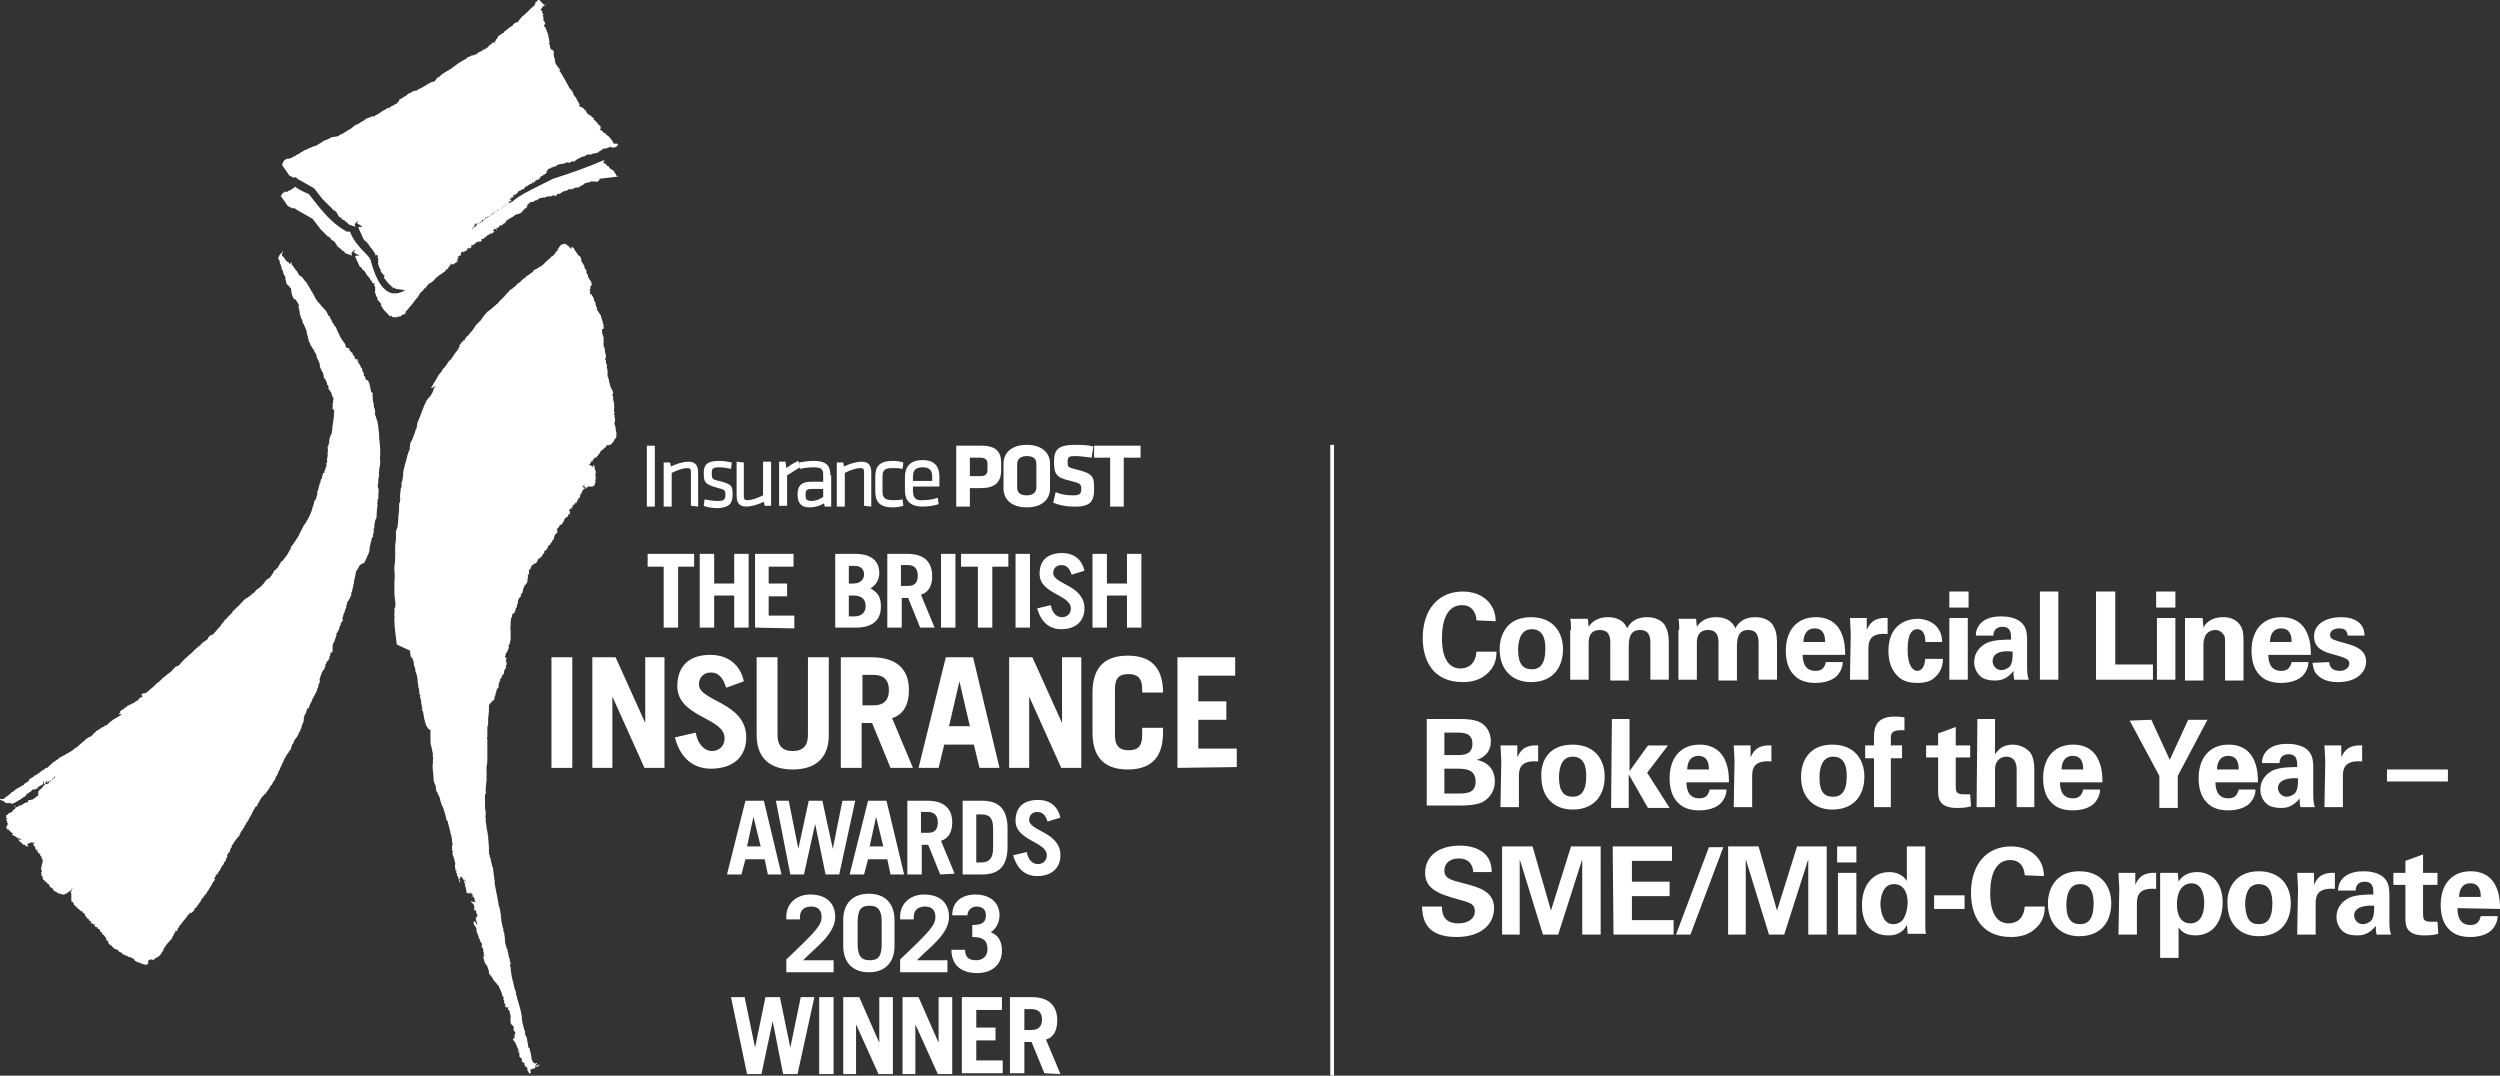 <?xml version="1.0" encoding="utf-8"?>
<!-- Generator: Adobe Illustrator 27.7.0, SVG Export Plug-In . SVG Version: 6.00 Build 0)  -->
<svg version="1.1" id="Layer_1" xmlns="http://www.w3.org/2000/svg" xmlns:xlink="http://www.w3.org/1999/xlink" x="0px" y="0px"
	 viewBox="0 0 311.9 134.2" style="enable-background:new 0 0 311.9 134.2;" xml:space="preserve">
<rect x="0" y="0" width="311.9" height="134.2" fill="#333333" stroke="none"/>
<style type="text/css">
	.st0{display:none;}
	.st1{display:inline;fill:#24275D;}
	.st2{fill:none;stroke:#FFFFFF;stroke-width:0.465;}
	.st3{fill:#FFFFFF;}
</style>
<g class="st0">
	<path class="st1" d="M177.3,113.5v-1.2c2.9-2.7,3.3-3.3,3.3-4c0-0.6-0.3-1-1-1s-1,0.4-1,0.9v0.3h-1.3v-0.3c0-1.1,0.8-2,2.2-2
		s2.4,0.7,2.4,2.1c0,1.7-1.9,3-3,4.1h2.9v1.1L177.3,113.5L177.3,113.5z"/>
	<path class="st1" d="M182.3,108.7c0-1.5,0.9-2.5,2.4-2.5s2.4,1,2.4,2.5v2.4c0,1.5-0.9,2.5-2.4,2.5s-2.4-1-2.4-2.5V108.7z
		 M183.6,110.9c0,1.2,0.4,1.5,1.1,1.5c0.7,0,1.1-0.3,1.1-1.5v-2.1c0-1.2-0.4-1.5-1.1-1.5c-0.7,0-1.1,0.3-1.1,1.5V110.9z"/>
	<path class="st1" d="M188.7,108h-1.1v-0.8c1.1-0.2,1.2-0.6,1.6-1h0.8v7.3h-1.3V108z"/>
	<path class="st1" d="M192.3,111.4c0,0.7,0.4,1,1,1c0.9,0,1.1-0.6,1.1-1.6c0-0.9-0.3-1.4-1-1.4c-0.4,0-0.8,0.2-1.1,0.6h-1.1v-3.8
		h4.2v1.1h-3v1.5c0.4-0.3,0.8-0.4,1.3-0.4c1.5,0,2.1,1,2.1,2.4c0,1.7-0.7,2.7-2.4,2.7c-1.8,0-2.4-1.1-2.4-2.2h1.3V111.4z"/>
</g>
<line class="st2" x1="166.2" y1="55.5" x2="166.2" y2="134.2"/>
<g>
	<path class="st3" d="M184.2,77.4c0-0.4-0.2-1.9-1.8-1.9c-1.8,0-2.5,1.8-2.5,4.1c0,0.7,0,3.8,2.3,3.8c1,0,1.9-0.6,2-2.1h2.5
		c0,0.7-0.1,1.7-1,2.6c-1,1-2.2,1.2-3.2,1.2c-3.8,0-5-2.8-5-5.5c0-3.5,1.9-5.8,5-5.8c2.4,0,4.1,1.5,4.1,3.7L184.2,77.4L184.2,77.4z"
		/>
	<path class="st3" d="M191,77c2.8,0,4,1.9,4,4c0,2.2-1.2,4.1-4,4.1c-2.2,0-3.9-1.4-3.9-4.1C187.1,79.2,188,77,191,77z M191.1,83.5
		c1,0,1.7-0.6,1.7-2.6c0-1-0.2-2.4-1.7-2.4c-1.6,0-1.7,1.9-1.7,2.6C189.4,82.8,190,83.5,191.1,83.5z"/>
	<path class="st3" d="M196,78.6c0-0.5,0-1-0.1-1.4h2.2l0.1,1c0.2-0.3,0.8-1.2,2.4-1.2c1.8,0,2.3,1.1,2.4,1.4
		c0.6-1.2,1.7-1.4,2.5-1.4c1.6,0,2.2,0.9,2.3,1.2c0.4,0.7,0.4,1.6,0.4,2.3v4.3h-2.3v-4.5c0-0.8-0.1-1.7-1.3-1.7
		c-1.4,0-1.4,1.3-1.4,2.4v3.9h-2.3v-4.6c0-0.6,0-1.7-1.3-1.7c-1.4,0-1.4,1.2-1.4,1.7v4.5h-2.3v-6.2H196z"/>
	<path class="st3" d="M209.5,78.6c0-0.5,0-1-0.1-1.4h2.2l0.1,1c0.2-0.3,0.8-1.2,2.4-1.2c1.8,0,2.3,1.1,2.4,1.4
		c0.6-1.2,1.7-1.4,2.5-1.4c1.6,0,2.2,0.9,2.3,1.2c0.4,0.7,0.4,1.6,0.4,2.3v4.3h-2.3v-4.5c0-0.8-0.1-1.7-1.3-1.7
		c-1.4,0-1.4,1.3-1.4,2.4v3.9h-2.3v-4.6c0-0.6,0-1.7-1.3-1.7c-1.4,0-1.4,1.2-1.4,1.7v4.5h-2.3v-6.2H209.5z"/>
	<path class="st3" d="M224.9,81.6c0,0.5,0,2.1,1.6,2.1c0.6,0,1.1-0.2,1.3-1.1h2.1c0,0.4-0.1,1-0.7,1.7c-0.6,0.6-1.6,0.9-2.7,0.9
		c-0.7,0-1.9-0.1-2.7-1c-0.7-0.7-1-1.8-1-3s0.3-2.7,1.6-3.6c0.6-0.4,1.3-0.6,2.2-0.6c1.1,0,2.4,0.4,3.1,1.9c0.5,1.1,0.5,2.2,0.5,2.8
		h-5.3V81.6z M227.7,80.1c0-0.4,0-1.7-1.3-1.7c-1,0-1.4,0.8-1.4,1.7H227.7z"/>
	<path class="st3" d="M230.9,79c0-0.4-0.1-1.5-0.1-1.9h2.1v1.5c0.3-0.7,0.8-1.6,2.6-1.5v2c-2.3-0.2-2.4,1-2.4,1.9v3.8h-2.3L230.9,79
		L230.9,79z"/>
	<path class="st3" d="M240.2,79.9c0-0.3-0.1-1.4-1-1.4c-1.1,0-1.2,1.6-1.2,2.5c0,0.4,0,1.8,0.6,2.4c0.2,0.2,0.4,0.3,0.6,0.3
		s0.9-0.1,1-1.5h2.2c0,0.6-0.1,1.5-1,2.3c-0.5,0.5-1.2,0.7-2.2,0.7s-1.9-0.2-2.6-1s-1-1.8-1-3c0-3.5,2.6-4,3.6-4
		c1.4,0,3.1,0.8,3.1,2.9h-2.1V79.9z"/>
	<path class="st3" d="M243.2,73.8h2.4v2h-2.4V73.8z M243.2,77.1h2.3v7.7h-2.3V77.1z"/>
	<path class="st3" d="M251.3,84.8c-0.1-0.5-0.1-0.8-0.1-1.1c-0.9,1.2-1.9,1.2-2.3,1.2c-1.1,0-1.6-0.3-1.9-0.6
		c-0.5-0.5-0.7-1.1-0.7-1.7s0.2-1.7,1.6-2.4c0.9-0.4,2.3-0.4,3-0.4c0-0.5,0-0.7-0.1-1c-0.2-0.6-0.8-0.6-1-0.6
		c-0.3,0-0.7,0.1-0.9,0.4c-0.2,0.3-0.2,0.5-0.2,0.7h-2.2c0-0.4,0.1-1.2,0.9-1.8c0.7-0.5,1.6-0.6,2.3-0.6c0.6,0,2,0.1,2.7,1
		c0.5,0.6,0.5,1.5,0.5,1.9v3.1c0,0.7,0,1.3,0.2,1.9H251.3z M248.6,82.5c0,0.5,0.4,1.1,1.1,1.1c0.4,0,0.7-0.2,1-0.4
		c0.4-0.5,0.4-1.1,0.4-1.9C249.6,81.1,248.6,81.5,248.6,82.5z"/>
	<path class="st3" d="M254.5,73.8h2.3v11h-2.3V73.8z"/>
	<path class="st3" d="M261.5,73.8h2.4v9.1h4.7v1.9h-7.1V73.8z"/>
	<path class="st3" d="M269,73.8h2.4v2H269V73.8z M269.1,77.1h2.3v7.7h-2.3V77.1z"/>
	<path class="st3" d="M272.6,78.5c0,0,0-0.9,0-1.4h2.2l0.1,1.2c0.2-0.4,0.8-1.3,2.5-1.3c1.5,0,2.1,0.9,2.3,1.4
		c0.2,0.5,0.2,0.9,0.2,2.3v4.2h-2.3v-4.8c0-0.3,0-0.6-0.1-0.8c-0.2-0.3-0.5-0.7-1.1-0.7c-0.5,0-0.9,0.2-1.2,0.6
		c-0.1,0.2-0.3,0.6-0.3,1.2v4.5h-2.3L272.6,78.5L272.6,78.5z"/>
	<path class="st3" d="M283,81.6c0,0.5,0,2.1,1.6,2.1c0.6,0,1.1-0.2,1.3-1.1h2.1c0,0.4-0.1,1-0.7,1.7c-0.6,0.6-1.6,0.9-2.7,0.9
		c-0.7,0-1.9-0.1-2.7-1c-0.7-0.7-1-1.8-1-3s0.3-2.7,1.6-3.6c0.6-0.4,1.3-0.6,2.2-0.6c1.1,0,2.4,0.4,3.1,1.9c0.5,1.1,0.5,2.2,0.5,2.8
		H283V81.6z M285.9,80.1c0-0.4,0-1.7-1.3-1.7c-1,0-1.4,0.8-1.4,1.7H285.9z"/>
	<path class="st3" d="M290.6,82.6c0,0.5,0.3,1.1,1.3,1.1c0.8,0,1.2-0.5,1.2-0.9s-0.2-0.6-1.1-0.9l-1.4-0.4c-0.6-0.2-1.9-0.6-1.9-2.1
		s1.4-2.4,3.4-2.4c1.6,0,2.9,0.7,2.9,2.3h-2.1c-0.1-0.9-0.7-0.9-1.1-0.9c-0.6,0-1.1,0.3-1.1,0.8s0.4,0.6,1,0.8l1.4,0.4
		c1.4,0.4,2.1,1.1,2.1,2.1c0,1.3-1.1,2.6-3.5,2.6c-1,0-1.9-0.2-2.6-0.9c-0.5-0.5-0.5-1.1-0.6-1.5L290.6,82.6L290.6,82.6z"/>
	<path class="st3" d="M178,89.7h4.1c0.6,0,1.9,0,2.7,0.5c1,0.6,1.2,1.7,1.2,2.3c0,0.4-0.1,1.1-0.6,1.6c-0.1,0.1-0.6,0.6-1.2,0.7l0,0
		c1.7,0.3,2.3,1.5,2.3,2.7c0,1.3-0.8,2.2-1.6,2.6c-0.9,0.4-2.3,0.4-2.8,0.4H178L178,89.7L178,89.7z M180.2,94.2h1.6
		c0.7,0,1.9,0,1.9-1.4s-1.2-1.4-1.9-1.4h-1.6V94.2z M180.2,99h1.6c1.1,0,2.3,0,2.3-1.5c0-1.6-1.4-1.6-2.5-1.6h-1.4L180.2,99
		L180.2,99z"/>
	<path class="st3" d="M187.3,94.9c0-0.4-0.1-1.5-0.1-1.9h2.1v1.5c0.3-0.7,0.8-1.6,2.6-1.5v2c-2.3-0.2-2.4,1-2.4,1.9v3.8h-2.3
		L187.3,94.9L187.3,94.9z"/>
	<path class="st3" d="M196.2,92.9c2.8,0,4,1.9,4,4c0,2.2-1.2,4.1-4,4.1c-2.2,0-3.9-1.4-3.9-4.1C192.2,95.1,193.1,92.9,196.2,92.9z
		 M196.2,99.4c1,0,1.7-0.6,1.7-2.6c0-1-0.2-2.4-1.7-2.4c-1.6,0-1.7,1.9-1.7,2.6C194.5,98.7,195.1,99.4,196.2,99.4z"/>
	<path class="st3" d="M201.1,89.7h2.2v6.5l2.3-3.2h2.5l-2.6,3.4l2.8,4.4h-2.7l-2.4-4.2v4.2H201L201.1,89.7L201.1,89.7z"/>
	<path class="st3" d="M210.4,97.5c0,0.5,0,2.1,1.6,2.1c0.6,0,1.1-0.2,1.3-1.1h2.1c0,0.4-0.1,1-0.7,1.7c-0.6,0.6-1.6,0.9-2.7,0.9
		c-0.7,0-1.9-0.1-2.7-1c-0.7-0.7-1-1.8-1-3s0.3-2.7,1.6-3.6c0.6-0.4,1.3-0.6,2.2-0.6c1.1,0,2.4,0.4,3.1,1.9c0.5,1.1,0.5,2.2,0.5,2.8
		h-5.3V97.5z M213.2,96c0-0.4,0-1.7-1.3-1.7c-1,0-1.4,0.8-1.4,1.7H213.2z"/>
	<path class="st3" d="M216.4,94.9c0-0.4-0.1-1.5-0.1-1.9h2.1v1.5c0.3-0.7,0.8-1.6,2.6-1.5v2c-2.3-0.2-2.4,1-2.4,1.9v3.8h-2.3
		L216.4,94.9L216.4,94.9z"/>
	<path class="st3" d="M228.6,92.9c2.8,0,4,1.9,4,4c0,2.2-1.2,4.1-4,4.1c-2.2,0-3.9-1.4-3.9-4.1C224.7,95.1,225.6,92.9,228.6,92.9z
		 M228.7,99.4c1,0,1.7-0.6,1.7-2.6c0-1-0.2-2.4-1.7-2.4c-1.6,0-1.7,1.9-1.7,2.6C227,98.7,227.5,99.4,228.7,99.4z"/>
	<path class="st3" d="M233.8,94.6h-1.1V93h1.1v-1.1c0-1.4,0.5-2.5,2.6-2.5c0.2,0,0.6,0,1.2,0.1v1.6c-0.2,0-0.3,0-0.5,0
		c-1.2,0-1.2,0.6-1.2,1V93h1.4v1.6h-1.4v6.1h-2.1V94.6z"/>
	<path class="st3" d="M245.9,100.6c-0.7,0.2-1.4,0.2-1.8,0.2c-2.3,0-2.3-1.4-2.3-2.1v-4.2h-1.5V93h1.5v-1.5l2.2-0.8V93h1.8v1.5H244
		V98c0,0.7,0,1.1,1,1.1c0.3,0,0.5,0,0.8,0L245.9,100.6L245.9,100.6z"/>
	<path class="st3" d="M246.7,89.7h2.2v4.4c0.3-0.4,0.8-1.2,2.2-1.2c1.1,0,1.9,0.6,2.2,1c0.3,0.4,0.5,1.1,0.5,2.1v4.7h-2.2v-4.6
		c0-0.4,0-1.7-1.3-1.7c-0.6,0-1.4,0.4-1.4,1.6v4.7h-2.3L246.7,89.7L246.7,89.7z"/>
	<path class="st3" d="M257,97.5c0,0.5,0,2.1,1.6,2.1c0.6,0,1.1-0.2,1.3-1.1h2.1c0,0.4-0.1,1-0.7,1.7c-0.6,0.6-1.6,0.9-2.7,0.9
		c-0.7,0-1.9-0.1-2.7-1c-0.7-0.7-1-1.8-1-3s0.3-2.7,1.6-3.6c0.6-0.4,1.3-0.6,2.2-0.6c1.1,0,2.4,0.4,3.1,1.9c0.5,1.1,0.5,2.2,0.5,2.8
		H257V97.5z M259.9,96c0-0.4,0-1.7-1.3-1.7c-1,0-1.4,0.8-1.4,1.7H259.9z"/>
	<path class="st3" d="M268.4,89.8l2.3,5l2.3-5h2.4l-3.7,7v4h-2.3v-4l-3.7-6.9L268.4,89.8L268.4,89.8z"/>
	<path class="st3" d="M276.4,97.5c0,0.5,0,2.1,1.6,2.1c0.6,0,1.1-0.2,1.3-1.1h2.1c0,0.4-0.1,1-0.7,1.7c-0.6,0.6-1.6,0.9-2.7,0.9
		c-0.7,0-1.9-0.1-2.7-1c-0.7-0.7-1-1.8-1-3s0.3-2.7,1.6-3.6c0.6-0.4,1.3-0.6,2.2-0.6c1.1,0,2.4,0.4,3.1,1.9c0.5,1.1,0.5,2.2,0.5,2.8
		h-5.3V97.5z M279.3,96c0-0.4,0-1.7-1.3-1.7c-1,0-1.4,0.8-1.4,1.7H279.3z"/>
	<path class="st3" d="M287,100.7c-0.1-0.5-0.1-0.8-0.1-1.1c-0.9,1.2-1.9,1.2-2.3,1.2c-1.1,0-1.6-0.3-1.9-0.6
		c-0.5-0.5-0.7-1.1-0.7-1.7s0.2-1.7,1.6-2.4c0.9-0.4,2.3-0.4,3-0.4c0-0.5,0-0.7-0.1-1c-0.2-0.6-0.8-0.6-1-0.6
		c-0.3,0-0.7,0.1-0.9,0.4c-0.2,0.3-0.2,0.5-0.2,0.7h-2.2c0-0.4,0.1-1.2,0.9-1.8c0.7-0.5,1.6-0.6,2.3-0.6c0.6,0,2,0.1,2.7,1
		c0.5,0.6,0.5,1.5,0.5,1.9v3.1c0,0.7,0,1.3,0.2,1.9H287z M284.2,98.3c0,0.5,0.4,1.1,1.1,1.1c0.4,0,0.7-0.2,1-0.4
		c0.4-0.5,0.4-1.1,0.4-1.9C285.3,97,284.2,97.4,284.2,98.3z"/>
	<path class="st3" d="M290.1,94.9c0-0.4-0.1-1.5-0.1-1.9h2.1v1.5c0.3-0.7,0.8-1.6,2.6-1.5v2c-2.3-0.2-2.4,1-2.4,1.9v3.8H290
		L290.1,94.9L290.1,94.9z"/>
	<path class="st3" d="M297.8,96h7.6v1.5h-7.6V96z"/>
	<path class="st3" d="M179.9,113.1c0,0.5,0,2.1,2,2.1c1.3,0,2.1-0.6,2.1-1.5c0-1-0.7-1.1-2.1-1.5c-2.6-0.7-4.1-1.4-4.1-3.3
		c0-1.8,1.3-3.4,4.4-3.4c1.1,0,2.5,0.3,3.3,1.3c0.6,0.8,0.6,1.7,0.6,2h-2.3c0-0.4-0.2-1.7-1.8-1.7c-1.1,0-1.8,0.6-1.8,1.5
		c0,1,0.8,1.2,2.4,1.6c1.9,0.5,3.8,1,3.8,3.1c0,2-1.6,3.6-4.7,3.6c-4.2,0-4.2-2.7-4.3-3.8L179.9,113.1L179.9,113.1z"/>
	<path class="st3" d="M187.3,105.6h3.9l2.3,8l2.5-8h3.7v11h-2.3v-9.4l-3,9.4h-1.9l-2.9-9.4v9.4h-2.2v-11H187.3z"/>
	<path class="st3" d="M201.2,105.6h7.4v1.8h-5v2.6h4.7v1.8h-4.7v3h5.2v1.8h-7.5L201.2,105.6L201.2,105.6z"/>
	<path class="st3" d="M215,105.7l-4.1,10.9h-1.8l4.1-10.9C213.2,105.7,215,105.7,215,105.7z"/>
	<path class="st3" d="M215.5,105.6h3.9l2.3,8l2.5-8h3.7v11h-2.3v-9.4l-3,9.4h-1.9l-2.9-9.4v9.4h-2.2v-11H215.5z"/>
	<path class="st3" d="M229.2,105.6h2.4v2h-2.4V105.6z M229.3,108.9h2.3v7.7h-2.3V108.9z"/>
	<path class="st3" d="M237.9,105.6h2.3v9.7c0,0.5,0,1,0.1,1.2H238l-0.1-1.1c-0.2,0.3-0.3,0.6-0.8,0.9c-0.6,0.4-1.2,0.4-1.5,0.4
		c-2.1,0-3.3-1.4-3.3-3.8c0-2.5,1.4-4.1,3.4-4.1c1.4,0,2,0.8,2.2,1.1L237.9,105.6L237.9,105.6z M236.2,115.3c0.7,0,1.2-0.4,1.4-0.9
		c0.3-0.6,0.4-1.4,0.4-1.8c0-1.5-0.7-2.3-1.7-2.3c-1.5,0-1.7,1.8-1.7,2.6C234.7,114.2,235.1,115.3,236.2,115.3z"/>
	<path class="st3" d="M241.3,111.7h3.8v1.7h-3.8V111.7z"/>
	<path class="st3" d="M252.6,109.2c0-0.4-0.2-1.9-1.8-1.9c-1.8,0-2.5,1.8-2.5,4.1c0,0.7,0,3.8,2.3,3.8c1,0,1.9-0.6,2-2.1h2.5
		c0,0.7-0.1,1.7-1,2.6c-1,1-2.2,1.2-3.2,1.2c-3.8,0-5-2.8-5-5.5c0-3.5,1.9-5.8,5-5.8c2.4,0,4.1,1.5,4.1,3.7L252.6,109.2L252.6,109.2
		z"/>
	<path class="st3" d="M259.4,108.7c2.8,0,4,1.9,4,4c0,2.2-1.2,4.1-4,4.1c-2.2,0-3.9-1.4-3.9-4.1C255.5,111,256.4,108.7,259.4,108.7z
		 M259.5,115.3c1,0,1.7-0.6,1.7-2.6c0-1-0.2-2.4-1.7-2.4c-1.6,0-1.7,1.9-1.7,2.6C257.8,114.6,258.4,115.3,259.5,115.3z"/>
	<path class="st3" d="M264.4,110.8c0-0.4-0.1-1.5-0.1-1.9h2.1v1.5c0.3-0.7,0.8-1.6,2.6-1.5v2c-2.3-0.2-2.4,1-2.4,1.9v3.8h-2.3
		L264.4,110.8L264.4,110.8z"/>
	<path class="st3" d="M271.7,108.9l0.1,1.1c0.7-1.2,2-1.2,2.3-1.2c2,0,3.2,1.5,3.2,3.8c0,2.2-1.1,4.1-3.4,4.1c-1.4,0-1.9-0.7-2.1-1
		v3.8h-2.3v-10.6C269.5,108.9,271.7,108.9,271.7,108.9z M275,112.7c0-0.9-0.2-2.5-1.6-2.5c-0.7,0-1.8,0.5-1.8,2.6
		c0,0.5,0,2.4,1.7,2.4C274.4,115.2,275,114.2,275,112.7z"/>
	<path class="st3" d="M281.8,108.7c2.8,0,4,1.9,4,4c0,2.2-1.2,4.1-4,4.1c-2.2,0-3.9-1.4-3.9-4.1C277.8,111,278.8,108.7,281.8,108.7z
		 M281.8,115.3c1,0,1.7-0.6,1.7-2.6c0-1-0.2-2.4-1.7-2.4c-1.6,0-1.7,1.9-1.7,2.6C280.2,114.6,280.7,115.3,281.8,115.3z"/>
	<path class="st3" d="M286.7,110.8c0-0.4-0.1-1.5-0.1-1.9h2.1v1.5c0.3-0.7,0.8-1.6,2.6-1.5v2c-2.3-0.2-2.4,1-2.4,1.9v3.8h-2.3
		L286.7,110.8L286.7,110.8z"/>
	<path class="st3" d="M296.5,116.6c-0.1-0.5-0.1-0.8-0.1-1.1c-0.9,1.2-1.9,1.2-2.3,1.2c-1.1,0-1.6-0.3-1.9-0.6
		c-0.5-0.5-0.7-1.1-0.7-1.7c0-0.6,0.2-1.7,1.6-2.4c0.9-0.4,2.3-0.4,3-0.4c0-0.5,0-0.7-0.1-1c-0.2-0.6-0.8-0.6-1-0.6
		c-0.3,0-0.7,0.1-0.9,0.4c-0.2,0.3-0.2,0.5-0.2,0.7h-2.2c0-0.4,0.1-1.2,0.9-1.8c0.7-0.5,1.6-0.6,2.3-0.6c0.6,0,2,0.1,2.7,1
		c0.5,0.6,0.5,1.5,0.5,1.9v3.1c0,0.7,0,1.3,0.2,1.9L296.5,116.6L296.5,116.6z M293.7,114.2c0,0.5,0.4,1.1,1.1,1.1
		c0.4,0,0.7-0.2,1-0.4c0.4-0.5,0.4-1.1,0.4-1.9C294.8,112.9,293.7,113.3,293.7,114.2z"/>
	<path class="st3" d="M304.2,116.5c-0.7,0.2-1.4,0.2-1.8,0.2c-2.3,0-2.3-1.4-2.3-2.1v-4.2h-1.5v-1.5h1.5v-1.5l2.2-0.8v2.3h1.8v1.5
		h-1.8v3.5c0,0.7,0,1.1,1,1.1c0.3,0,0.5,0,0.8,0L304.2,116.5L304.2,116.5z"/>
	<path class="st3" d="M306.6,113.3c0,0.5,0,2.1,1.6,2.1c0.6,0,1.1-0.2,1.3-1.1h2.1c0,0.4-0.1,1-0.7,1.7c-0.6,0.6-1.6,0.9-2.7,0.9
		c-0.7,0-1.9-0.1-2.7-1c-0.7-0.7-1-1.8-1-3s0.3-2.7,1.6-3.6c0.6-0.4,1.3-0.6,2.2-0.6c1.1,0,2.4,0.4,3.1,1.9c0.5,1.1,0.5,2.2,0.5,2.8
		L306.6,113.3L306.6,113.3z M309.5,111.9c0-0.4,0-1.7-1.3-1.7c-1,0-1.4,0.8-1.4,1.7H309.5z"/>
</g>
<g>
	<path class="st3" d="M71.1,30.9L71.1,30.9c0,0.1,0.1,0.1,0.2,0.1c0-0.1,0-0.1,0-0.1l0,0v-0.1c0.1-0.1,0.1,0.1,0.2,0.1l0,0l0,0
		c0,0,0,0,0.1,0.1l0,0l0.1,0.2l0,0l0,0l0,0c0.2,0.3,0.3,0.4,0.5,0.7c0.1,0,0.1,0.1,0.2,0.1c0,0.2,0.2,0.3,0.1,0.5l0,0l0,0
		c0.1,0,0,0.1,0.1,0.2l0,0c0.1,0.1,0.2,0.3,0.3,0.5c0,0.2,0.1,0.3,0.1,0.4l0,0c0,0,0,0,0.1,0l0,0l0,0c0.1,0,0,0,0,0.1c0,0,0,0-0.1,0
		l0,0h0.1l0,0l0.1,0.1c0,0.1-0.1,0.1-0.1,0.2c0.1-0.1,0.1,0.1,0.1,0.1s0,0.1,0.1,0.1c0,0,0,0,0,0.1c0.1,0.1,0,0.2,0.1,0.3l0,0
		c0.1,0.1,0.1,0.1,0.1,0.2c0.1,0.1,0.2,0.3,0.3,0.4c-0.1,0,0,0.1,0,0.2l0.1,0.1h-0.1v0.1l0,0l-0.1,0.1l0,0c0,0.1-0.2,0-0.1,0.1l0,0
		c0,0,0,0,0,0.1c0.1,0,0-0.1,0.1-0.1v0.1c0,0,0,0,0,0.1c-0.1,0-0.1,0.1-0.1,0.1c0,0.1-0.1,0.2,0,0.2l0,0v-0.1v0.1h0.1
		c0,0.1-0.1,0-0.1,0.1l0,0l0,0c0,0.1,0,0.2,0,0.3l0,0l0,0c0.1,0.1,0.1,0,0.1-0.1c0.1,0.2,0.3,0.4,0.4,0.7c0,0.1,0,0.1,0,0.2
		c0.1,0,0,0.1,0.1,0.1l0,0c0.1,0.1,0.1,0.2,0.1,0.4c0.1,0,0,0.2,0.1,0.3c0.1,0,0.1,0.2,0.1,0.3c0,0-0.1,0.1,0,0.1
		c0.1,0.1,0.1,0,0.1,0.1s0.1,0.1,0.1,0.2c0.1,0,0,0.1,0.1,0.1l0,0c0,0.1,0.1,0.1,0.1,0.2c0.1,0,0.1,0.2,0.1,0.3s0.1,0.1,0.1,0.2l0,0
		l0,0l0,0c0,0.1,0,0.2,0.1,0.3c0,0,0,0.1,0,0.2c0.1,0.1,0.1,0.2,0.1,0.3c0,0,0,0,0,0.1v0.1l0,0c0,0.1,0.1,0.1,0,0.2
		c-0.1,0.1-0.1,0-0.2,0.1l0,0v0.1c0.1,0,0,0.1,0,0.2c0.1,0.1-0.1,0.2,0.1,0.3c0,0,0.1,0,0-0.1l0,0l0,0c0,0.1,0,0.1,0,0.2l0,0
		c0,0.1,0.1,0.2,0.1,0.3l0,0c0,0.1,0,0.2,0,0.4l0,0c0,0.1,0.1,0.1,0,0.2l0,0c0,0,0,0,0,0.1l0,0c0,0.1,0,0.2,0,0.3c0.1,0,0,0.1,0,0.1
		s0,0.1,0.1,0.1v0.1c0.1,0.1,0,0.2,0.1,0.3c-0.1,0.1,0,0.1,0,0.2c0,0.1,0,0.3,0.1,0.4l0,0c0,0.1,0,0.1,0,0.2c-0.1,0.1,0,0.1,0,0.2
		c0,0,0,0-0.1,0c0,0.1,0,0.2,0.1,0.3c0,0.2,0,0.4,0.1,0.5l0,0c0.1,0.1,0,0.1,0,0.2c0,0.1,0,0.1,0,0.2l0,0c0.1,0.1,0.1,0.3,0.1,0.4
		c0,0.1,0,0.1,0,0.2l0,0c0,0.1,0,0.2,0,0.2c0,0.1,0,0.2,0,0.3h0.1c-0.1,0.1,0.1,0.2,0,0.3c0.1,0.1,0.1,0.3,0.1,0.4
		c0.1,0.1,0.1,0.3,0.1,0.4c0.1,0.1,0.1,0.2,0.1,0.3l0.1,0.1l0,0l0,0c0,0.1,0,0.1,0.1,0.1l0,0c-0.1,0.1,0.1,0.2,0.1,0.4l0,0
		c0,0.1-0.1,0.2-0.1,0.3c0,0.1,0,0.1,0.1,0.1l0,0v0.1l0,0c0,0.1,0,0.2,0,0.3c0,0.1,0,0.2,0.1,0.3c-0.1,0.1,0,0.1,0,0.2
		c0.1,0.1,0,0.2,0,0.3l0,0c0.1,0.1,0,0.3,0,0.4c0,0,0.1,0.1,0,0.1c0,0,0,0,0,0.1l0,0c0,0,0,0,0,0.1s0.1,0.1,0.1,0.2
		c0,0-0.1,0-0.1,0.1s0.1,0.2,0.1,0.3l0,0c0,0-0.1,0.1,0,0.1l0,0l0,0c-0.1,0.1,0,0.1,0,0.1l0,0c0,0.1,0.1,0.1,0,0.2l0,0v-0.1v0.1
		c0,0,0.1,0.2,0,0.3c0,0.1-0.1,0.1,0,0.2c-0.1,0,0,0.1,0,0.2v0.1c0,0,0,0,0.1,0.1v0.1l0,0c0,0.1,0,0.4,0.1,0.6V54l0,0v0.1l0,0l0,0
		v0.1l0,0c0,0,0,0,0,0.1c0,0,0,0,0,0.1l0,0v0.1l0,0c-0.1,0.1-0.1,0.3-0.2,0.3l0,0c0,0.1-0.1,0-0.1,0.1l0,0l0,0c0,0,0,0,0,0.1
		c-0.1,0.2-0.3,0.3-0.3,0.4c-0.1,0-0.1,0.1-0.2,0.1c-0.2,0.1-0.5-0.1-0.5,0.3l0,0h-0.1l-0.1,0.1l0,0c-0.1,0-0.1,0.2-0.2,0.2
		s-0.2,0.2-0.3,0.2v0.1l0,0c-0.1,0.2-0.2,0.3-0.3,0.4v0.1c0-0.1-0.1,0-0.1,0c0,0.1-0.1,0.2-0.2,0.2l0,0c-0.1,0-0.1,0-0.2,0.1
		c0,0.1-0.1,0.1-0.1,0.2c0,0-0.1,0-0.1,0.1c0.1,0,0,0.1,0,0.1l0,0l0,0l0,0l0,0l0,0c0,0-0.1-0.2-0.1-0.1s0,0,0,0.1
		c-0.1,0.2-0.2,0.2-0.2,0.3c-0.1,0-0.1,0.1-0.1,0.1c0.1,0,0.2,0.1,0.2,0.1s0,0,0.1,0c0,0.1,0,0,0.1,0.1c0.1,0,0,0.2,0.1,0.1v-0.1
		l0,0c0,0,0,0,0-0.1l0,0V58l0,0c0,0.1,0.1,0,0.1,0.1h0.1c0,0.1-0.1,0.2,0,0.3c0,0.1,0,0.2,0.1,0.3l0,0v0.1c0.1,0,0,0.2,0,0.3
		c-0.1,0.2,0.1,0.3,0,0.4v0.1c0,0,0,0,0,0.1l0,0l0,0c0,0,0,0,0.1,0l0,0l0.1,0.1l0,0c0-0.1-0.1,0-0.1-0.1c0,0-0.1,0-0.1,0.1
		c0,0,0,0.1,0.1,0l0,0c0,0,0,0.1-0.1,0c-0.1,0.1,0,0.2,0,0.3v0.1c0,0.1-0.1,0-0.1,0.1s0,0.1,0,0.2l-0.1,0.1c-0.1,0-0.1,0.1-0.2,0.1
		h-0.1l0,0l0,0c0-0.1,0,0.1-0.1,0h-0.1v0.1l0,0v0.1c0-0.1,0-0.1,0-0.2h-0.1l0,0l0,0c0,0,0-0.1-0.1,0v0.1c0-0.1,0-0.1-0.1-0.1v0.1
		c-0.1,0,0,0.1-0.1,0.1c0,0-0.1,0,0-0.1c0-0.1,0,0-0.1,0l0,0l0,0c0,0,0.1,0.1,0.1,0c0,0,0,0-0.1,0v0.1v-0.1c0,0-0.1,0-0.1,0.1
		c0,0,0,0.1,0.1,0.1l0,0l0,0c0-0.1-0.1-0.1-0.1-0.2c0,0,0,0-0.1,0l0,0l0,0l0,0v-0.4l0,0l0,0c-0.1,0,0,0.1,0,0.1v0.1v-0.1l0,0l0,0
		c-0.1,0,0,0.1,0,0.1c-0.1,0,0-0.1-0.1-0.1c0,0.1,0,0.1,0,0.2v-0.1c0,0,0,0,0,0.1v-0.1c-0.1,0.1,0,0.1,0,0.2v-0.1l0,0
		c0-0.1-0.1,0-0.1,0c0,0.1,0,0.1,0.1,0.1l0,0l0,0l0.1,0.1l0,0l0,0l0,0c0,0,0,0,0,0.1l0,0c0,0,0.1-0.1,0-0.1c0,0.1-0.1-0.1-0.1,0.1
		l0,0l0,0c0,0.1,0,0,0.1,0l0,0v-0.1c0,0,0,0.1-0.1,0l0,0l0,0c0,0,0,0,0,0.1h0.1h-0.1v-0.1l0,0c0,0,0,0,0,0.1c0.1,0,0,0.1,0.1,0.1
		h-0.1l0,0c0-0.1-0.1,0-0.1,0v0.1c0,0-0.1,0,0,0.1h-0.1v0.1l0,0c0,0,0.1,0.1,0,0l0,0l0,0l0,0l0,0c0,0-0.1,0.1,0,0.1l0,0l0,0
		c0.1,0,0,0.1,0,0.1c-0.1,0,0.1-0.1,0-0.1l0,0c0,0,0,0,0-0.1l0,0c0,0,0,0.1-0.1,0.1v0.1l0,0v0.1l0,0v-0.1v0.1c-0.1,0,0-0.2-0.1-0.1
		v0.1l0,0l0,0l0,0l0,0c0,0,0,0,0,0.1c-0.1,0,0,0.1,0,0.1s0,0,0-0.1c0,0.1-0.1,0.1,0,0.2c0-0.1,0,0-0.1,0c0,0.1,0,0,0,0.1
		c0,0,0,0.1,0.1,0c0,0-0.1-0.1-0.1,0l0,0l0,0c0,0,0,0.1-0.1,0l0,0l0,0c0,0,0,0-0.1,0.1h0.1c0,0,0,0-0.1,0.1l0.1,0.1l0,0l0,0
		c0,0-0.1,0.1-0.1,0l0,0c-0.1,0-0.2,0.1-0.1,0.2v-0.1c0,0.1,0,0.1,0,0.2l0,0h-0.1l0,0c-0.1,0-0.1,0-0.1,0.1l0,0h-0.1l0,0
		c0,0,0,0.1-0.1,0.2c0.1,0,0,0,0,0l0,0l0,0h-0.1l0,0l0,0v-0.1c0,0-0.1,0,0,0.1c0,0.1,0.1,0.1,0,0.1l0,0l0,0V63c0,0.1-0.1,0-0.1,0.1
		s0.1,0,0.1,0.1l0,0l0,0c-0.1,0.1-0.1,0-0.1,0.1l0,0l0,0c0,0-0.1,0-0.1-0.1v0.1l0,0l0,0v0.1l0,0l0,0v0.1l0,0c0,0.1,0-0.1-0.1,0l0,0
		l0,0c0,0.1,0.1,0,0.1,0.1c0-0.1,0-0.1-0.1-0.1l0,0l0,0l0,0c0,0,0,0-0.1-0.1v0.1l0,0l0,0l0,0l0,0l0,0l0,0c0,0,0,0.1-0.1,0.1l0,0v0.1
		l0.1,0.1l0,0v0.1v-0.1l0,0v0.1c0,0,0-0.1,0,0V64l0,0v0.1l0,0v0.1c0-0.1-0.1,0-0.1-0.1c0,0.1-0.1,0-0.1,0.1l0,0v0.1l0,0
		c0,0-0.1,0.1,0,0.1c0,0,0,0-0.1,0v0.1l0,0l0,0c-0.1,0.1-0.1-0.1-0.2,0.1l0,0c0,0,0,0.1-0.1,0c0,0,0,0,0,0.1l0,0l-0.1,0.1v0.1l0,0
		c-0.1,0,0,0.1-0.1,0.2c-0.1,0-0.1,0.2-0.2,0.3l0,0L70,65.5l-0.1-0.1l0,0l0,0l-0.1,0.1c0,0,0,0,0.1,0l0,0c0,0,0,0,0-0.1
		c-0.1,0,0,0.2-0.1,0.2c0,0.1-0.1,0.1-0.1,0.2c-0.1,0.1-0.2,0.1-0.2,0.2c-0.1,0,0,0.1,0,0.1l0.1,0.1l0,0c0,0,0,0,0-0.1
		c-0.2,0.1,0,0.3-0.1,0.3c0,0.1,0.1,0.1,0,0.2l0,0c0,0,0,0,0-0.1c-0.1-0.1-0.1,0.1-0.2,0.2l0,0c0,0,0,0,0-0.1
		c-0.1,0.2-0.2,0.4-0.2,0.6l0,0c0,0.2-0.2,0.1-0.2,0.3c0,0.1-0.1,0.1-0.1,0.2c-0.1,0,0,0.1-0.1,0.1l0,0c-0.1,0,0,0.3-0.2,0.2
		l-0.1,0.1l0,0l0,0l0,0c0,0.1-0.1,0.2-0.1,0.3c-0.1,0,0,0.1-0.1,0.1c0,0.1-0.1,0.2-0.2,0.2l0,0c0,0.1-0.1-0.1-0.1,0.1
		c0,0.1,0,0.1,0,0.2c-0.1,0-0.1,0.1-0.1,0.1l0,0c-0.1,0,0,0.1-0.1,0.1s0,0.1-0.1,0.2c-0.1,0-0.1,0.3-0.2,0.1v0.1c0,0,0,0-0.1,0v0.1
		c0,0,0,0-0.1,0l-0.1,0.1c0,0.1-0.1,0.3-0.1,0.3c-0.1,0.1-0.1,0.1-0.2,0.2s-0.1-0.1-0.2,0c0,0.1-0.1,0.1-0.1,0.2c0,0-0.1,0-0.2,0
		c0,0.1,0.1,0.2-0.1,0.3v0.1c0,0.2-0.3,0.1-0.2,0.4c0,0.1,0,0.2,0,0.2s0,0,0,0.1l0,0c0,0.1-0.1,0-0.1,0.1l0,0
		c-0.1,0.1-0.1,0.2,0,0.3c0,0.1-0.1,0.2-0.1,0.3l0,0v0.1l0,0v0.1c0,0,0,0,0,0.1l-0.1,0.1c0,0,0,0,0,0.1l-0.1,0.1l0,0
		c-0.1,0,0,0.1-0.1,0.1c0,0.1-0.1,0-0.1,0.1c0.1,0.1-0.1,0.2-0.1,0.3c-0.1,0.1,0,0.2-0.1,0.4v0.1l0,0c-0.1,0.1-0.1,0.3-0.2,0.2
		c0,0-0.1,0.1,0,0.2c0,0.1,0,0.1-0.1,0.2c-0.1,0-0.1,0.1-0.1,0.1l0,0c0,0.1-0.2,0-0.1,0.2c-0.1,0.1-0.1,0.3-0.1,0.5
		c0,0.1-0.2,0.1-0.1,0.2l0,0c0,0.1,0,0.3-0.1,0.3c0,0.1-0.1,0.1-0.1,0.2c0.1,0,0,0.1,0,0.1l0,0c0,0.1,0,0,0,0.1c0,0,0,0-0.1,0.1
		c0.1,0.1,0,0.1-0.1,0.2c0,0.1-0.1,0-0.2,0.1c0.1,0.1-0.1,0.2,0,0.3c0,0.1-0.1,0.1-0.1,0.2c-0.1,0,0,0.3-0.1,0.4c0,0.1,0,0.2,0,0.2
		l0,0c0,0.1,0,0.2,0,0.3l0,0c0,0.1-0.1,0.2,0,0.3c-0.1,0.1,0,0.2,0,0.3c0,0.1,0,0.4,0,0.5v0.1l0,0v0.1l0,0c0,0.2,0,0.3,0,0.5l0,0
		c0,0.1-0.1,0.3-0.1,0.5l-0.1,0.1c0,0,0.1,0,0,0.1l0,0l-0.1,0.1c0.1,0.1,0.1,0.2,0,0.4c0,0.1-0.1,0.1-0.1,0.3
		c-0.1,0-0.1,0.1-0.1,0.2c0,0,0-0.1-0.1,0v0.1c0,0-0.1,0.1,0,0.2c-0.1,0-0.1,0.1-0.1,0.1c0,0.1,0.1,0.2,0.2,0.2v0.1l0,0v0.1l0,0
		c0-0.1-0.1,0-0.1-0.1c0,0.1,0,0.1,0,0.2c0.1,0.1,0,0.2,0.1,0.3c0,0.1,0,0.1,0,0.2c0,0,0,0.1-0.1,0.1c0,0.2,0.1,0.3,0,0.4
		c0,0-0.1,0-0.1,0.1l0,0v0.1c-0.2,0-0.1,0.1-0.1,0.3l0,0l0,0c-0.1,0.1,0,0.2-0.1,0.3c0,0,0-0.1-0.1-0.1v0.1c-0.1,0,0,0.1-0.1,0.2
		c0,0.1-0.1,0.2-0.1,0.3l0,0l0,0c0,0,0,0-0.1,0s0,0.1,0,0.2l0,0l0,0c0,0.1-0.1,0-0.1,0.1l0,0l0,0c0.1,0.1-0.1,0.2-0.1,0.4v0.1
		c0,0,0,0,0,0.1l0,0l0,0c0,0.1,0,0.2-0.1,0.3H62c0,0.2-0.1,0.3-0.1,0.5c-0.1,0.1-0.1,0.3-0.1,0.4c-0.1,0-0.1,0.2-0.1,0.3
		c0,0.1-0.1,0.2-0.1,0.3c-0.1-0.1-0.2,0.1-0.3,0.2l-0.1,0.1l0,0c-0.1,0.1-0.1,0.2-0.2,0.3c0,0.2,0,0.4,0,0.6c0,0.4-0.1,0.8-0.1,1.2
		c0,0,0,0.1,0,0.2s0,0.2,0,0.4l0,0c-0.1,0,0,0.2-0.1,0.3c0,0.1,0,0.2,0,0.3c0,0.2,0,0.6,0,0.8c0,0,0,0,0,0.1s-0.1,0.3,0,0.3l0,0
		c0,0.6,0,1.1,0,1.7c0,0,0,0,0,0.1v0.4l0,0v0.2c0,0.4,0,0.7-0.1,1.1v0.1l0,0c0,0.2,0,0.4,0,0.6l0,0c0,0,0,0,0,0.1c0.1,0,0,0.1,0,0.2
		l0,0c0,0.2,0,0.5,0,0.8l0,0c-0.1,0.2,0,0.4-0.1,0.6c0.1,0.2-0.1,0.3,0,0.4l0,0c0,0.2,0,0.3,0,0.4c0.1,0,0,0.1,0,0.1
		c-0.1,0.1-0.1,0.2-0.1,0.4c0,0.2,0,0.3,0,0.5c0.1,0,0,0.1,0,0.1c0,0.5,0,0.9,0.1,1.4c0,0.1,0,0.2,0,0.2c0,0.1-0.1,0.1,0,0.2l0,0
		c-0.1,0,0,0.2,0,0.3c0,0.1,0,0.2,0,0.3c0,0.3,0.1,0.5,0.1,0.8c0,0.2,0.1,0.4,0.1,0.6c0.1,0.2,0,0.4,0.1,0.5l0,0l0,0l0,0
		c0,0,0,0,0.1,0l0,0l0,0l0,0l0,0c0,0,0,0-0.1,0c0,0.5,0.1,1,0.1,1.5c0.1,0.1-0.1,0.2,0,0.2c0,0.1,0,0.2,0,0.2c0,0.1,0,0.4,0.1,0.5
		l0,0l0,0c0,0,0,0.1,0,0.2l0,0c0,0.1,0.1,0.1,0.1,0.2l0,0c0,0.3,0.2,0.7,0.2,1l0.1,0.1l0,0l0,0l0,0l0,0c0,0.3,0.1,0.6,0.1,0.9
		c0,0.1,0,0.3,0.1,0.4c-0.1,0.1,0,0.3,0,0.4c0.1,0.1,0,0.1,0,0.2c0.1,0.7,0.3,1.5,0.4,2.1c0,0.2,0.1,0.4,0.1,0.7
		c0.2,0.4,0.2,0.9,0.3,1.3l0,0v-0.1v0.1l0,0c0,0,0,0,0,0.1l0,0l0,0c-0.1,0.2,0.1,0.2,0,0.3c0.1,0.1,0,0.3,0.1,0.5
		c0,0.2,0.1,0.3,0.1,0.6c0.1,0,0.1,0.2,0.1,0.4c-0.1,0.1,0.1,0.1,0.1,0.2c0,0.3,0.1,0.6,0.1,0.9l0,0l0,0c0,0.1,0,0.2,0,0.3
		s0.1,0.3,0.1,0.4c0.1,0.1,0,0.4,0.2,0.5c0,0.2,0.1,0.4,0.1,0.6c0.1,0.1,0,0.2,0.1,0.4l0,0l0,0c0,0,0,0.1,0.1,0.1l0,0h-0.1
		c0,0,0,0.1,0.1,0.1v-0.1v0.1l0,0v0.1l0,0l0,0c0-0.1,0,0.1,0,0.1c0,0.1,0.1,0,0.1,0s-0.1,0-0.1,0.1c0,0,0,0.1,0.1,0l0,0l0,0
		l-0.1,0.1l0.1,0.1c0,0,0,0,0,0.1c0.1,0,0,0,0,0.1v-0.1c0,0.1,0,0,0,0.1l0,0c0,0,0,0,0,0.1c0.1,0.1-0.1,0,0-0.1
		c-0.1-0.1,0,0.1-0.1,0.1c0,0.1,0.1,0.1,0.1,0.3l0,0l0,0v0.1c0,0.1,0.1,0.1,0,0.3c0,0,0,0.1,0.1,0.1c-0.1,0.1,0,0.2,0,0.3
		s0.1,0.1,0,0.1c0,0.2,0.1,0.3,0.1,0.5c0.2,0.5,0.2,1.2,0.5,1.7l0,0c-0.1,0.1,0,0.2,0,0.3s0.1,0.2,0.1,0.2l0,0l0,0l0,0
		c0,0.2,0,0.3,0.1,0.4l0,0c-0.1,0,0,0.1,0,0.1c0.2,0.7,0.4,1.3,0.5,2l0,0c-0.1,0.1,0.1,0.1,0,0.2l0,0l0,0c0,0.2,0.1,0.5,0.1,0.7
		c0.1,0.2,0.1,0.5,0.2,0.7c0,0.2,0.2,0.3,0.1,0.5c0,0.1,0,0.2,0.1,0.3l0,0c0,0.1,0,0.1,0.1,0.1l0,0c0,0-0.1,0.1,0,0.2h0.1
		c-0.1,0.1,0,0.3,0,0.4c0,0.2,0.1,0.4,0.1,0.7l0,0c0,0.1,0.1,0.1,0.1,0.1v0.1c0,0,0,0,0.1,0c0,0.2,0,0.3,0.1,0.5l0,0l0,0
		c0,0.2,0.1,0.4,0.1,0.6l0,0c0,0.3,0.1,0.4,0.2,0.6c0.1,0.1,0.2,0.2,0.3,0.2c0-0.1,0.1,0,0.2-0.1v0.1l0,0c-0.1,0.1-0.2,0.2-0.2,0.3
		l0,0c0,0,0,0.1,0,0.2c0,0,0.1,0,0.1-0.1s0,0,0,0l0,0V133l0,0c0-0.2,0.2,0,0.2-0.1l0,0c0-0.1,0.1,0,0.1-0.1l0,0c0,0,0.1,0,0.1,0.1
		v-0.1v0.1l0,0c0,0.1-0.1,0-0.1,0l0,0c-0.1,0.1,0.1,0.1,0,0.1l0,0l0,0v-0.1c0,0-0.1,0.1,0,0.1c0,0,0,0-0.1,0v-0.1l0,0v0.1l0,0l0,0
		l0,0l0,0c0,0.1,0.1,0,0,0.1V133c0,0,0,0.1-0.1,0.1l0,0l0,0V133c0,0.1,0,0.1-0.1,0.1l0,0c-0.1,0.1-0.2,0-0.2,0.2c0,0-0.1,0.1-0.1,0
		l0,0l0,0l0,0l0,0c-0.1,0-0.2,0-0.2,0.1h-0.1c0,0,0,0-0.1,0c0,0.1-0.1,0.1,0,0.2l0,0l0,0v0.1l0,0l0,0v0.1l0,0v0.1l0,0l0,0l0,0
		c-0.1,0-0.1,0.1-0.1,0.1l0,0v-0.1c0,0-0.1,0,0,0.1c-0.1-0.1-0.1-0.1-0.2-0.3l0,0c0,0,0-0.1-0.1-0.1l0,0c0-0.1,0-0.1,0-0.2l0,0l0,0
		c0-0.1,0-0.2-0.1-0.2c0,0,0,0,0,0.1l0,0l0,0v-0.1l0,0l0,0l0,0l0,0l0,0c0,0,0.1-0.1,0-0.1h-0.1l0,0V133l-0.1,0.1l0,0l0,0
		c-0.1-0.1,0.1-0.2,0-0.2c0-0.1-0.1,0-0.1-0.1l0,0l0,0l0,0l0,0l0,0l0,0c0,0,0.1-0.1,0-0.2c0-0.1-0.1,0-0.1,0s-0.1-0.1-0.1,0
		c0.1-0.1-0.1-0.2-0.1-0.2l0,0l0,0v-0.1l0,0c-0.1-0.1,0.1-0.1,0-0.2c0,0,0-0.1-0.1-0.1v0.1V132l0,0c0-0.1-0.1,0.1-0.1-0.1
		c0,0,0,0,0,0.1c0.1,0,0-0.1,0-0.1l-0.1-0.1c-0.1,0,0.1-0.1,0-0.1c0,0,0,0,0-0.1c0,0,0,0.1,0,0l0,0c0,0,0,0,0-0.1l0,0
		c0-0.1-0.1,0,0-0.1l0,0l0,0v-0.1l-0.1,0.1v-0.1l0,0l0,0l0,0l0.1-0.1c0-0.1,0,0-0.1,0v-0.1l-0.1,0.1l0,0l0,0v-0.1l0,0
		c0-0.1,0.1,0,0.1-0.1l0,0v-0.1l0,0l0,0c0,0,0,0,0,0.1l0,0v-0.1c0-0.1-0.1,0-0.1,0l0,0l0,0l0,0c0-0.1,0-0.1-0.1-0.3c0,0,0,0,0-0.1
		l-0.1-0.1c0-0.1,0-0.2-0.1-0.2l0,0l0,0l0,0l0,0l0,0c0-0.1,0,0,0,0l0,0l0,0l0,0v-0.1l0,0c0,0,0.1,0,0-0.1v0.1
		c-0.1-0.1-0.2-0.3-0.3-0.4l0.1-0.2c0,0,0,0,0.1,0v-0.1c0,0,0,0,0,0.1s0-0.1,0-0.1l0,0l0,0c0-0.1,0-0.2-0.1-0.2c0,0,0,0.1,0.1,0
		c0-0.1-0.1,0,0,0c0-0.1,0.1-0.3,0.1-0.4c-0.1-0.1-0.2-0.2-0.2-0.3s-0.1-0.1-0.1-0.1c0.1,0,0.1-0.2,0.1-0.3c-0.1,0-0.1-0.2-0.2-0.2
		l0,0c-0.1-0.1-0.2-0.2-0.2-0.3c0.1-0.1-0.1-0.3,0-0.4c-0.1-0.1,0.1-0.1,0-0.1c-0.1-0.1,0.1-0.3,0-0.4l0,0l-0.1-0.1
		c0,0,0.1,0,0.1-0.1c-0.1,0-0.1-0.1-0.1-0.2l0,0c0,0,0,0,0-0.1l-0.1-0.1c0,0,0.1-0.1,0-0.1h-0.1h0.1l0,0h-0.1l0,0h-0.1l0,0l0,0
		c0,0,0.1,0,0.1-0.1h-0.1c0,0,0.1,0,0.1-0.1c0,0,0,0-0.1-0.1c0,0.1-0.1,0-0.1,0l0,0l0,0l0,0c0,0,0,0,0.1,0l0,0v-0.1l0,0
		c0.1,0,0,0.1,0,0.1l0,0l0.1,0.1c0-0.1,0.1,0,0.1-0.1h-0.1l0,0c0,0,0-0.1-0.1,0l0,0c-0.1-0.1-0.1,0-0.2,0l0,0l0,0c0,0.1,0-0.1,0-0.1
		l0,0l0,0c0-0.1-0.1,0-0.1-0.1v-0.1l0,0l0,0l0,0h0.1v-0.1H63c0-0.1-0.1-0.1,0-0.2l0,0l-0.1,0.1v-0.1l0,0l0,0l0,0c0-0.1,0-0.2,0-0.3
		s-0.2-0.1-0.1-0.2l0,0l0,0c-0.1,0,0-0.1,0-0.1v0.1c0-0.1,0-0.1,0-0.1s0.1,0,0.1-0.1s-0.1,0-0.1,0l0,0l0,0l0,0c0-0.1-0.1,0-0.1,0
		l0,0c0-0.1,0-0.1,0-0.2c-0.1,0,0-0.1-0.1-0.2l0,0v-0.2v-0.1v0.1l0,0l0,0c0.1,0,0,0.1,0,0.1c0-0.1-0.1-0.1-0.1-0.2v-0.1l-0.1-0.1
		v-0.1c0,0,0-0.1-0.1-0.1v-0.1l0,0c0,0-0.1-0.1-0.1-0.2c0,0,0,0,0-0.1h-0.1l0,0c-0.1,0,0-0.2-0.1-0.1c0-0.1-0.1-0.1-0.1-0.2
		c-0.1,0-0.2-0.2-0.3-0.3c0,0,0,0,0-0.1l0,0l0,0l0,0c0,0.1,0,0.1,0,0.1c-0.1,0-0.1-0.2-0.1-0.2l0,0l0,0c-0.1-0.1-0.1-0.2-0.2-0.3
		l0,0l0,0c0,0,0,0-0.1,0c0-0.1,0-0.1,0-0.1l0,0c0,0,0-0.1-0.1-0.1l0,0l0,0c0,0,0,0,0-0.1c0,0,0,0-0.1,0l0,0v-0.1l0,0c0,0,0,0,0-0.1
		c-0.1,0,0,0,0-0.1l0,0c0-0.1,0-0.2-0.1-0.2l0,0l0,0l0,0v-0.1l0,0v-0.1l0,0c0,0,0,0,0-0.1h-0.1v-0.1v-0.1c0,0-0.1-0.1-0.1,0
		c0-0.1,0-0.2-0.1-0.2l0,0l0,0c-0.1-0.1-0.1-0.3-0.2-0.4c0-0.1,0-0.1,0-0.1l0,0l0,0l0,0c0-0.1-0.1-0.2-0.1-0.4c0,0,0-0.1,0,0v-0.1
		l0,0c0,0,0,0,0.1,0v-0.1v0.1v-0.1l0,0c0-0.1,0.1-0.1,0-0.1h-0.1l0,0l0,0c0,0,0,0,0-0.1c0,0,0.1,0,0.1-0.1c0,0,0-0.1-0.1-0.1
		c0,0,0,0,0-0.1v0.1c0,0,0,0,0-0.1l0,0l0,0c0,0,0-0.1,0-0.2c-0.1-0.1,0-0.3-0.2-0.3c0-0.1,0-0.1,0-0.2v-0.1c0-0.1,0.1-0.1,0.1-0.1
		l-0.1-0.1v0.1v-0.1l0,0l0,0l0,0l-0.1-0.1l0,0l0,0l0,0c0,0,0,0,0-0.1c0,0,0,0-0.1,0c0,0.1,0.1-0.2,0,0l0,0v-0.1l0,0c0,0,0,0,0-0.1
		s-0.1-0.1-0.1-0.2l0,0c-0.1-0.1-0.1-0.2-0.1-0.3l0,0v-0.1h-0.1l0,0c0.1-0.2-0.2-0.3-0.1-0.5c-0.1-0.1-0.1-0.2-0.1-0.2l0,0
		c0,0,0.1,0,0.1-0.1l0,0l0,0c0-0.1-0.1,0-0.1-0.1l0,0l0,0l0,0c0,0,0,0,0,0.1l0,0c0-0.1,0-0.2,0-0.2l0,0l-0.1-0.1l0,0
		c0-0.1-0.1,0-0.1-0.1l0,0c0,0,0,0,0-0.1l0,0l-0.1-0.1c0,0.1,0,0,0,0l0,0v-0.1l0,0c0,0-0.1-0.1,0-0.1l0,0l0,0l0,0l0,0l0,0l0,0
		c0,0,0,0,0-0.1l0,0c0,0,0-0.1,0.1-0.1c0,0,0,0,0,0.1l0,0l0,0l0,0l0,0c0,0,0,0.1,0.1,0c0,0.1,0.1,0.1,0.1,0.2v0.1l0.1,0.1l0,0l0,0
		l0,0l0,0l0,0v-0.1l0,0c0,0,0.1-0.1,0-0.1h-0.1c0-0.1-0.1,0,0-0.1c0,0,0,0.1,0.1,0.1c0,0,0-0.1,0-0.2v-0.1v0.1h-0.1l0,0v-0.1l0,0
		c0,0,0,0,0.1,0c-0.1,0,0-0.1,0-0.1l-0.1,0.1l0,0l0,0c0,0,0,0-0.1,0l0,0l0,0c0,0,0.1-0.1,0.1,0v-0.1l0,0v-0.1v0.1l0,0l0,0v-0.1
		c0,0-0.1,0-0.1-0.1c0.1,0,0.2-0.1,0.2-0.1s-0.1,0.1-0.1,0l0,0v-0.1c0,0,0,0,0.1,0v-0.1l0,0c0-0.1,0.1,0,0.1-0.1c0,0,0-0.1-0.1-0.1
		v0.1c-0.1-0.1,0.1-0.3-0.1-0.3c0,0,0-0.1,0.1-0.2v0.1c0,0,0,0-0.1,0v0.1v-0.1l0,0v-0.1v-0.1c0,0,0,0-0.1,0v-0.1l0,0l0,0l0,0
		c0,0,0,0-0.1,0.1c0,0,0-0.1-0.1-0.1l0,0c0,0,0-0.1,0.1-0.1v-0.1c0,0,0,0,0,0.1l0,0c0,0,0,0,0-0.1l0,0v-0.1l0,0c0,0-0.1-0.1,0-0.1
		l0,0l0,0v0.1l0,0l0,0h0.1l0,0l0,0l0,0v0.1c0,0,0,0.1,0.1,0c0,0,0,0,0,0.1c0.1,0,0,0,0,0.1l0,0c0,0,0-0.1,0,0l0,0l0,0
		c-0.1-0.1,0-0.1-0.1-0.1l0,0c0,0,0.1-0.1,0-0.1l0,0l0,0v-0.1v0.1c0-0.1-0.1,0-0.1,0l0,0c-0.1,0,0-0.1-0.1-0.1h0.1l0,0l0,0
		c0-0.1,0-0.2-0.1-0.2l0,0c0,0,0,0,0-0.1v0.1c0-0.1,0-0.2,0-0.3c0,0.1,0,0-0.1,0.1l0,0l0,0c-0.1-0.1,0.1-0.1,0-0.1l0,0
		c-0.1,0-0.1-0.1-0.1-0.1s0,0,0,0.1h-0.1h0.1v-0.1c0,0-0.1,0.1-0.1,0l0,0c0,0,0.1-0.1,0-0.2l0,0l0,0h0.1v0.1c0,0,0,0,0.1,0l0,0
		c0,0,0,0,0.1,0l0,0l0,0l0,0c0.1,0,0,0.1,0.1,0.1v0.1l0,0l0,0l0,0c0,0,0-0.1,0.1-0.1h-0.1v-0.1l0,0l0,0l0,0c0,0,0,0,0.1,0
		c0,0,0,0,0-0.1l0,0c0,0,0-0.1-0.1,0c0,0,0,0,0-0.1v0.1v-0.1c0.1,0,0-0.1,0-0.1l0,0v-0.1c0-0.1-0.1,0-0.1-0.1v-0.1v0.1v-0.1
		c0,0,0,0,0,0.1c0,0,0,0,0-0.1l-0.1-0.1l0,0c0,0,0,0-0.1,0s0,0.1,0,0.1l0,0l0,0l0,0c0,0-0.1,0.1-0.1,0c0.1,0,0.1,0,0.2-0.1l-0.1-0.1
		H59v-0.1l0,0l0,0c-0.1,0-0.1,0-0.2-0.1c0.1,0,0,0,0-0.1s-0.1,0-0.1-0.1c0,0,0,0,0,0.1c0,0,0,0,0,0.1c0,0,0,0-0.1,0c0,0,0,0,0-0.1
		c-0.1-0.1,0,0-0.1,0.1l0,0l-0.1-0.1l0,0l0,0c0,0,0,0-0.1,0l0,0h-0.1l0,0v-0.1c0-0.1,0,0,0-0.1l0,0l0,0c-0.1-0.1,0-0.3-0.1-0.4
		c0,0,0,0,0-0.1l0,0l0,0c0.1,0,0,0,0,0c-0.1-0.1-0.1-0.3-0.1-0.5c-0.1,0,0-0.1-0.1-0.1l0,0c0,0,0,0,0-0.1c0,0,0,0-0.1,0h0.1l0,0l0,0
		v-0.1c0,0,0.1,0.1,0.1,0c-0.1,0-0.1-0.1-0.1-0.1l0,0c0,0,0-0.1-0.1,0l0,0l0,0c0,0,0,0,0.1,0l0,0c0,0,0,0,0.1,0l-0.1,0.1
		c0,0,0,0,0.1,0l0,0c0,0.1,0.1,0.1,0.1,0.1s0.1-0.1,0-0.1v-0.1v0.1c-0.1,0-0.1-0.1-0.1-0.1l-0.1,0.1v-0.1l0.1-0.1l0,0l0,0l0,0l0,0
		l0,0c0,0.1-0.1,0-0.1,0l0,0v-0.1c0,0,0,0,0,0.1l0,0l-0.1,0.1c0,0.1,0,0,0,0c-0.1,0,0,0,0-0.1v-0.1l0,0l0,0l0,0l0,0l0,0
		c0,0-0.1,0,0,0.1c0-0.1-0.1,0-0.1-0.1s-0.1-0.2-0.2-0.2l0,0l0,0h-0.1c0,0,0,0,0,0.1l0,0c0,0,0,0,0,0.1l-0.1,0.1c0,0,0,0.1,0.1,0.1
		c0,0,0,0,0-0.1c0,0.1,0,0.2,0,0.3c0,0,0,0,0,0.1l0,0c0,0,0,0,0-0.1v0.1c0.1,0,0,0,0,0.1c0,0,0,0,0-0.1c0,0.1,0,0.1,0,0.1l-0.3-0.9
		l0,0c-0.2,0,0-0.3-0.1-0.3c0-0.1,0-0.1-0.1-0.1l0,0v-0.2H57c0,0,0-0.1-0.1-0.1c0,0,0,0-0.1,0v-0.1c0.1,0,0-0.1,0-0.1
		c0-0.2-0.1-0.4,0-0.6l0,0l0,0v-0.1l0,0c0-0.1-0.1-0.2-0.1-0.3v-0.1c0-0.1-0.1-0.3-0.1-0.4c-0.1-0.1-0.1-0.1-0.1-0.2l-0.1-0.4
		l0.1,0.1c0-0.1,0-0.2,0-0.2s0,0-0.1-0.1V106c-0.1,0,0.1-0.2,0-0.1c0,0,0-0.1,0-0.2l0,0c0,0,0-0.1,0-0.2v0.1v-0.1c0,0,0-0.1,0.1-0.1
		l0,0c0,0,0,0-0.1,0l0,0l0,0c0,0,0.1,0,0.1-0.1l0,0l0,0c-0.1,0,0-0.1-0.1-0.1v0.1c0-0.1,0.1-0.1,0-0.1l0,0c0.1-0.1,0-0.1,0-0.2v0.1
		l0,0c0,0,0,0,0,0.1c0-0.3,0-0.6-0.1-0.9c0-0.1,0-0.2-0.1-0.3c0-0.4-0.2-0.8-0.3-1.3c0,0,0-0.2-0.1-0.3l0,0c0-0.1-0.1,0-0.1-0.1l0,0
		l0,0c0-0.2-0.1-0.3-0.1-0.5c-0.1-0.3-0.2-0.8-0.4-1.2c-0.1-0.2-0.2-0.4-0.2-0.6l0,0l0,0l0,0c-0.1-0.1-0.1-0.2-0.1-0.4
		c-0.1-0.1-0.1-0.3-0.2-0.4s-0.1-0.2-0.1-0.3l-0.1-0.1c0-0.1-0.1-0.1-0.1-0.2c0,0,0,0,0-0.1c0.1-0.1-0.1-0.1,0-0.2
		c0-0.1-0.1-0.3-0.1-0.4c-0.1-0.1-0.1-0.3-0.2-0.5c0-0.1,0-0.1,0-0.2c0-0.7-0.2-1.3-0.1-2c0-0.1,0.1-0.1,0-0.2l0,0v-0.1l0,0v-0.1
		l0,0c0.1-0.1,0-0.3,0-0.4l0,0c0,0,0-0.1,0-0.2s0-0.1,0-0.2c-0.1-0.3-0.1-0.6-0.2-0.9s-0.1-0.7-0.1-1.1v-0.1l0,0c0-0.2,0-0.5,0-0.8
		c0-0.1-0.1-0.1-0.1-0.1c0,0.1-0.1,0-0.1,0c-0.1-0.2-0.2-0.2-0.2-0.3c-0.2-0.2-0.2-0.5-0.3-0.7l0,0c0-0.2-0.1-0.3-0.1-0.5
		c0-0.1-0.1-0.4-0.1-0.6c0-0.1,0-0.1-0.1-0.2c0-0.1-0.1-0.2,0-0.3c-0.1,0,0-0.1,0-0.1h-0.1c0.1-0.1,0-0.2,0-0.4
		c-0.1-0.1,0-0.4-0.1-0.6c0-0.1,0-0.2-0.1-0.2c0,0,0-0.1,0-0.2c0.1,0,0-0.2,0-0.2c-0.1-0.1-0.1-0.3-0.1-0.5l0,0c0-0.1,0-0.3-0.1-0.4
		c0-0.3-0.1-0.6-0.1-0.9c-0.1,0,0,0,0-0.1c0-0.2-0.1-0.4-0.1-0.6c0,0,0-0.1-0.1-0.1c0.1-0.1,0-0.2-0.1-0.4l0,0
		c0.1-0.2-0.1-0.4-0.1-0.6c-0.1,0,0-0.1,0-0.1l-0.1-0.1l0,0l0,0c0-0.1,0.1-0.1,0-0.2c0,0,0-0.1,0-0.2s-0.1-0.1-0.1-0.2
		S51.4,82,51.3,82v-0.1c0,0,0,0-0.1,0c0-0.2,0.1,0,0-0.2l0,0v-0.1l0,0c0-0.1-0.1-0.3,0-0.4l-1.7-0.8c-0.1-1-0.3-2.1-0.3-3.1
		c-0.1-0.1,0.1-0.2,0-0.2V77l0,0l0,0c0,0.1,0,0,0.1,0c0,0,0-0.1-0.1-0.1l0,0l0,0l0,0c0,0-0.1,0,0-0.1c0,0,0,0,0.1,0c0,0,0,0-0.1,0
		l0,0v-0.2v-0.1l0,0l0,0c0,0.1,0-0.1,0-0.1c0-0.1,0.1-0.1,0-0.2v-0.1l0,0l0,0l0,0v0.1c0.1,0,0-0.1,0-0.2l0,0l0,0c0,0,0-0.2,0.1-0.2
		c0-0.3,0.1-0.5,0-0.8c-0.1,0,0,0,0-0.1c-0.1-0.5-0.1-1-0.1-1.5c0-0.1,0-0.2,0-0.3c0-0.7,0.1-1.2,0-2c0-0.1,0-0.3,0-0.4
		c0.1-0.5,0.1-1,0.1-1.5c0,0,0,0,0-0.1c0.1,0,0-0.1,0-0.1c0-0.2,0-0.6,0-0.8c0-0.3,0.1-0.7,0.1-1.1V67c0,0,0,0,0-0.1s0-0.3,0-0.5
		c0-0.1,0-0.2,0-0.2l0,0c0.1,0,0.1-0.1,0.1-0.2v-0.1l0,0l0.1-0.1c0-0.4,0.1-0.8,0.1-1.2c0-0.1,0-0.2,0-0.2l0,0
		c0.1-0.5,0.1-1.1,0.1-1.6l0,0c0,0,0,0,0.1-0.1c-0.1-0.1,0.1-0.2,0-0.4c0.1-0.1,0-0.2,0-0.3c0-0.3,0.1-0.8,0.1-1.1
		c0,0,0-0.1,0.1-0.1c0-0.2,0-0.3,0-0.5c0-0.1,0-0.2,0.1-0.3c0-0.3,0.1-0.5,0.1-0.8c0-0.1,0-0.1,0-0.2c0-0.2,0.1-0.4,0.1-0.5l0,0
		v-0.1c0,0,0.1-0.2,0.1-0.3c0-0.3,0.2-0.5,0.2-0.8l0,0c0.1-0.2,0.1-0.5,0.2-0.7l0,0c0.1-0.1,0-0.2,0.1-0.3l0,0c0.1,0,0-0.1,0.1-0.2
		s0-0.1,0-0.2c0.1-0.3,0-0.6,0.2-0.8l0,0c0.1-0.2,0.2-0.4,0.3-0.7l0,0c0.1-0.2,0.2-0.6,0.3-0.9c0.1,0,0.1-0.2,0.1-0.3
		c0.1-0.2,0-0.3,0.1-0.5c0.4-0.9,0.7-1.9,1.1-2.7c0.1-0.1,0.2-0.3,0.3-0.4l0,0c0,0,0.1,0,0.1-0.1l0.1-0.1l0,0
		c0.1-0.1,0.2-0.4,0.3-0.5c0-0.1,0.1-0.2,0.1-0.3v-0.1l0,0c0.1-0.1,0.2-0.3,0.3-0.4c-0.6,0.4-0.6,0.3-0.6,0.3s0,0,0-0.1
		c0.1,0,0.1-0.1,0.1-0.1S54,48.1,54,48l0,0c0.1-0.1,0.1-0.1,0.1-0.2c0.2-0.2,0.3-0.5,0.4-0.6c0-0.1,0.1-0.1,0.1-0.2l0,0
		c0.1-0.1,0.1-0.3,0.3-0.4c0.1-0.2,0.3-0.3,0.3-0.5c0.1,0,0.1-0.2,0.2-0.2c0.2-0.2,0.3-0.4,0.5-0.7c0.1,0,0.1-0.1,0.1-0.2l0,0
		c0.1,0,0.2-0.1,0.3-0.2c0-0.1,0.1-0.2,0.2-0.3c0,0,0.1-0.1,0.1-0.2l0,0l0.3-0.4l0,0c0.1-0.1,0.2-0.2,0.2-0.3c0,0,0.1,0,0.1-0.1
		v-0.1l0,0v0.1v-0.1l0,0c0.1,0,0-0.1,0.1-0.1l0.1-0.1c0,0,0-0.1-0.1,0c0,0,0,0,0-0.1l0,0V43l0,0c0,0,0,0.1,0.1,0s0.1-0.2,0.2-0.3
		c0,0,0.1,0,0.1-0.1l0,0l0,0l0,0l0,0h0.1l0,0v-0.1l0,0c0,0,0-0.1,0.1-0.1v0.1c0.1,0,0.1-0.1,0-0.1l0,0c0,0,0.2,0,0.1-0.1v0.1
		c0,0,0,0,0-0.1l0,0c0-0.1,0,0.1,0,0c0.1,0,0-0.2,0.1-0.1c0,0,0,0,0-0.1c0.1,0.1,0.1,0,0.1-0.1l0,0c0.1,0,0.2-0.2,0.3-0.2
		c0,0,0-0.1,0-0.2c0,0.1,0.1,0.1,0.1,0c0.3-0.3,0.6-0.7,0.8-1.1l0,0c0.1,0,0.2-0.1,0.2-0.2c0.1,0,0.2-0.1,0.2-0.2
		c0.2-0.1,0.3-0.3,0.4-0.5c0.1,0,0.1-0.1,0.1-0.1c0.1-0.2,0.3-0.3,0.4-0.5c0.1-0.1,0.2-0.2,0.4-0.3c0.2-0.2,0.5-0.4,0.7-0.6
		c0.1-0.1,0.2-0.2,0.2-0.2c0.2,0,0.2-0.3,0.3-0.3c0-0.1,0,0,0.1-0.1c0.2-0.2,0.4-0.4,0.6-0.6c0.2-0.3,0.5-0.5,0.7-0.8c0,0,0,0,0.1,0
		l0,0c0.1-0.1,0.3-0.2,0.3-0.3l0,0c0,0,0,0,0.1,0c0.2-0.2,0.4-0.5,0.7-0.6c0.1-0.2,0.3-0.3,0.5-0.5c0.1,0,0.2,0,0.2-0.2
		c0.1,0,0.3-0.2,0.5-0.3c0.2-0.2,0.4-0.2,0.5-0.5c0.2-0.1,0.5-0.2,0.7-0.4c0.4-0.1,0.7-0.6,1.1-0.9c0-0.1,0.1,0,0.1-0.1
		c0.1-0.1,0.2-0.1,0.2-0.2c0,0,0.1,0,0.1-0.1l0,0c0,0,0.1-0.1,0.1,0c0.1-0.1,0.2-0.2,0.3-0.3l0,0c0-0.1,0.1-0.1,0.1-0.2
		c0.1,0,0.1-0.2,0.2-0.2l0.1-0.1l0,0v-0.1l0,0V31c0.1,0,0.1-0.1,0.2-0.2c0,0,0-0.1,0.1-0.1l0,0c0.1-0.3,0.4-0.2,0.6-0.3
		C70.9,30.7,71,30.7,71.1,30.9"/>
	<path class="st3" d="M35.2,31.7C35.1,31.7,35.2,31.8,35.2,31.7c-0.1,0.2,0.1,0.3,0.1,0.3c0.1,0.1,0.2,0.2,0.3,0.4
		c0.1,0.1,0.2,0.3,0.4,0.3c0,0.1,0.1,0.1,0.1,0.2c0,0,0,0.1,0.1,0c0-0.1,0.2-0.2,0.2-0.2c-0.1,0.1,0,0.2,0,0.3c0,0,0,0.1,0.1,0.1
		c0.1,0.2,0.3,0.4,0.4,0.6c0.2,0.1,0.2,0.3,0.3,0.4c0,0.1,0.1,0.1,0.1,0.2c0.1,0.1,0.2,0.2,0.3,0.2l0,0c0.2,0.2,0.3,0.3,0.4,0.5
		c0.1,0,0.1,0.2,0.2,0.2c0.2,0.3,0.4,0.7,0.6,1l0,0c0,0.1,0.1,0.2,0.2,0.3l0,0c0,0.2,0.2,0.3,0.2,0.4l0,0l0,0c0.1,0,0,0.2,0.1,0.2
		c0,0.1,0.1,0.1,0.1,0.2c0,0.1,0.3,0.2,0.2,0.4h0.1l0,0l0,0c0.1,0,0.1,0.2,0.2,0.2l0,0c0.1,0.1,0.2,0.3,0.3,0.4l0,0
		c0.1,0,0.1,0,0.1,0.1c-0.1,0,0.1,0,0,0c0.1,0.1,0.1,0.1,0.2,0.2c0.2,0.2,0.3,0.4,0.4,0.6l0,0c0,0.1,0,0.1,0.1,0.2h0.1l0,0l0,0
		c0,0.1,0.1,0.2,0.1,0.3c0.1,0.1,0.1,0.2,0.2,0.3l0,0c-0.1,0,0,0.1,0.1,0.2l0,0c-0.1,0.1,0.1,0.1,0.1,0.2c0.1,0.1,0.1,0.3,0.3,0.4
		c0.1,0.2,0.1,0.3,0.2,0.5s0.2,0.4,0.3,0.6l0,0c0.1,0.3,0.3,0.5,0.5,0.8c0.1,0.1,0.2,0.3,0.2,0.4l0,0l0,0c0,0.1,0,0.1,0.1,0.2l0,0
		c0,0,0,0,0,0.1c0,0,0,0,0.1,0l0,0h0.1l0,0c0,0,0,0.1,0.1,0c0,0.1,0.1,0.1,0.1,0.2l0,0l0,0l0,0v0.1l0,0l0,0l0.1,0.1l0,0l0.1,0.1l0,0
		c0.1,0,0,0.1,0.1,0.1c0,0,0,0,0-0.1V44l0,0c0.1,0,0.1,0.1,0.1,0.1l0,0v0.1c0,0,0,0,0,0.1l0,0c0,0,0,0,0.1,0c0,0,0,0.1,0.1,0.1l0,0
		l0,0h0.1l0,0l0,0l0,0l0,0h-0.1l0,0c0,0,0,0,0,0.1l0,0l0,0l0.1,0.1c0,0,0,0-0.1,0c0.1,0,0.1,0.1,0.1,0.1s0,0,0,0.1l0,0
		c0,0.1,0.1,0,0.1,0l0,0c0,0,0,0,0.1,0h-0.1h0.1l0,0h0.1c0,0,0,0,0,0.1h-0.1c0,0,0.1,0.1,0.1,0l0,0c0.1,0,0,0.1,0,0.1l0,0
		c0,0,0,0,0,0.1h0.1c0-0.1-0.1-0.1,0-0.1c0,0.1,0.1,0.1,0,0.1l0,0c0,0.1,0,0.1,0,0.2l0,0c0,0,0.1,0.1,0.1,0l0,0c-0.1,0,0,0.1,0,0.1
		l0,0l0,0l0.1,0.1l0,0l0,0l0,0c0,0.1,0.1,0.1,0.1,0.2c-0.1,0,0,0,0,0.1s0.2,0.1,0.1,0.1l0,0l0,0l0,0l0,0l0,0l0,0l0,0l0,0
		c0.1,0,0,0.1,0.1,0.1c0,0,0,0,0,0.1l0,0l0,0v0.1l0,0c0,0,0,0,0,0.1c0.1,0,0.1,0.1,0.1,0.1s0,0,0,0.1c0,0,0,0,0.1,0l0,0v0.1v0.1l0,0
		l0,0v0.1c0,0,0,0,0,0.1c0.1,0,0,0.1,0.1,0c0,0.1,0.1,0.2,0.1,0.3l0,0c0,0,0,0,0,0.1l0,0l0,0l0,0l0,0l0,0c0.1,0,0,0.1,0.1,0.1l0,0
		l0,0l0,0l0,0l0,0c0,0,0,0,0.1,0l0.1,0.1c-0.1,0,0-0.1-0.1-0.1c0,0.1,0.2,0.1,0.2,0.2c0,0.1,0,0.1,0,0.2h0.1V48l0,0c0.1,0,0,0,0,0.1
		l0,0c0.1,0,0.1,0.1,0.1,0.2l0,0l0,0l0,0c0,0,0,0.1-0.1,0.1c0,0,0,0,0.1,0v0.1c0.1,0.1,0,0.1,0.1,0.3v0.1c0.1,0,0.1,0.1,0.1,0.1l0,0
		l0,0c0,0,0,0,0.1,0c0,0,0,0.1,0,0.2c0,0,0,0,0,0.1c-0.1,0,0,0.1,0,0.2l0,0v0.1l0,0c0,0.3,0,0.4,0.1,0.7c0,0.1,0.1,0.2,0,0.3
		c0.1,0.1,0,0.2,0.1,0.3c0.1,0.2,0.1,0.4,0.1,0.6l0,0c-0.1,0.2,0.1,0.4,0.1,0.5s0,0.2,0.1,0.2l0,0c0,0.1,0,0.1,0,0.2c0,0,0,0,0,0.1
		c0,0,0,0,0.1,0c0,0.2,0,0.4,0.1,0.6c-0.1,0,0,0.1,0,0.2c0,0.3,0.1,0.6,0.1,0.9c0,0.1,0,0.3,0,0.4c0.1,0.8,0.2,1.8,0.1,2.7
		c0.1,0.4,0,0.8-0.1,1.3c0,0,0.1,0.1,0,0.1c0,0,0,0,0,0.1s-0.1,0.2,0,0.3l0,0v0.1c0,0.2-0.1,0.5-0.1,0.7c0,0,0,0,0,0.1l0,0
		c0,0.2,0,0.4-0.1,0.6c0.1,0.1,0,0.2,0.1,0.3l0,0c0.1,0.3,0,0.5,0,0.9l0,0c0,0.1,0,0.3,0,0.4c-0.1,0.1-0.1,0.2-0.1,0.4v0.1
		c0,0.1-0.1,0.1,0,0.2l0,0c0,0.3-0.1,0.8-0.1,1.1l0,0l0,0c0,0.2,0,0.6-0.1,0.8l0,0c-0.1,0-0.1,0.1-0.1,0.2c0,0.2-0.1,0.4-0.1,0.5
		c0,0,0,0.1,0,0.2c0.1,0,0,0.1,0,0.1l0,0l0,0v0.1l0,0l0,0l0,0l0,0l0,0c0,0,0,0,0,0.1c0,0,0,0,0-0.1c-0.1,0,0,0.1-0.1,0.1
		c0,0,0,0,0,0.1h0.1c0,0-0.1,0,0,0.1c0,0,0,0-0.1,0l0,0l0,0v0.1c0.1,0,0,0.2,0,0.2v0.1l0,0l0,0l0,0c-0.1,0-0.1,0.1-0.1,0.2h0.1
		c-0.1,0,0,0.2-0.1,0.2l0,0l0,0c-0.1,0,0,0.1-0.1,0.1c-0.1,0.4-0.2,0.9-0.3,1.3c0,0.1,0,0.1,0,0.2l0,0l0,0v0.1
		c-0.1,0.2-0.1,0.5-0.3,0.7l0,0c0,0.2-0.2,0.4-0.2,0.5s-0.1,0.1-0.1,0.2c-0.1,0,0,0,0,0.1v0.1l0,0v-0.1c-0.6,0.2-0.7,0.4-0.7,0.5
		l0,0l0,0c-0.1,0.1-0.1,0.1-0.1,0.2s-0.1,0-0.1,0.1s-0.1,0.1-0.1,0.2c0,0-0.1,0.1-0.1,0.2c0,0.2-0.1,0.4-0.1,0.6
		c-0.1,0.1,0,0.2-0.1,0.3c0,0.1,0,0.2-0.1,0.3h0.1l0,0l0,0c-0.1,0.1,0,0.2-0.1,0.3c0,0.1-0.1,0.2,0,0.3c-0.1,0,0,0.1-0.1,0.1
		c0,0.1,0,0.3-0.1,0.4c0.1,0.1-0.1,0.2,0,0.2c-0.2,0.1,0,0.3-0.1,0.4s-0.1,0.3-0.2,0.4l0,0c0,0.1-0.1,0.1-0.1,0.2c0,0,0,0.1-0.1,0.1
		l0,0c-0.1,0.1-0.1,0.3-0.1,0.4c-0.1,0-0.1,0.2-0.1,0.3v0.1C43.1,76,43,76.2,43,76.3c0.1,0.1-0.1,0.1-0.1,0.2s-0.1,0.3-0.1,0.4
		c0,0,0,0.1-0.1,0.2c0,0.1,0.1,0.2,0.1,0.3l0,0l0,0l0,0l0,0l0,0c0,0,0,0-0.1,0c0,0.1,0,0.1,0,0.1c0,0.1-0.1,0.1-0.1,0.2h-0.1
		c0,0,0,0,0,0.1v0.1l0,0c0,0.1,0,0.1-0.1,0.2v0.1l0,0l0,0l0,0c-0.1,0,0,0.1,0,0.1l0,0h-0.1v0.1l0,0c0,0,0,0,0,0.1l0,0v0.2
		c0-0.1,0,0-0.1-0.1c-0.1,0,0,0.1,0,0.2c0,0,0,0-0.1,0l0,0l0,0c0,0,0,0,0,0.1l0,0c0,0-0.2,0.1-0.1,0.2c0,0.1-0.1,0-0.1,0.1
		c0,0,0,0,0.1,0c0,0,0,0,0,0.1c0,0-0.1,0-0.1,0.1l0,0l0,0l0,0c0,0-0.1,0,0,0.1l0,0c0,0.1,0,0.1-0.1,0.2l0,0c0,0.1,0,0.2-0.1,0.3l0,0
		c0,0.1,0,0.1-0.1,0.2l0,0l0,0c0,0.1-0.1,0.2-0.1,0.3l0,0v0.2l0,0v0.1l0,0l0,0l0,0c-0.1,0,0,0.1,0,0.1l0,0V81c0,0,0,0,0,0.1l0,0l0,0
		c0,0,0,0,0,0.1h-0.1l0.1,0.1c0,0,0,0.1-0.1,0.1l0,0c-0.1,0-0.1,0-0.2,0.1l0,0v-0.1l0,0l0,0l0,0c-0.1,0,0.1,0.1,0,0.1v0.1l0,0
		c0.1,0.1,0,0.1,0,0.1l0,0l0,0l0,0l0,0l0,0l0,0c0,0,0,0.1-0.1,0.2c0,0,0,0,0,0.1l0,0l0,0l0,0l0,0l0,0c0,0,0,0.1,0,0.2l0,0l0,0l0,0
		l0,0c-0.1-0.1-0.1,0-0.1,0.1v0.1c0,0,0,0-0.1,0v0.1c0,0,0,0-0.1,0l0,0c-0.1,0,0,0.2-0.1,0.2v0.1c0,0,0,0.1-0.1,0.1l0,0
		c-0.1,0,0,0.1,0,0.2l0,0v0.1c0,0-0.1,0-0.1,0.1v0.1c0,0-0.1,0.1-0.1,0.2h-0.1c0,0,0,0,0,0.1c-0.1,0,0,0.1-0.1,0.1
		c-0.1,0.2-0.1,0.4-0.2,0.5c0,0.2-0.1,0.2-0.1,0.4c0,0.1-0.1,0.1,0,0.2l0,0V85v0.1c-0.1,0.1-0.1,0.3-0.2,0.4c0,0.1,0,0.1,0,0.2
		s0,0.1-0.1,0.2s0,0.3-0.1,0.3c0,0.2-0.1,0.2-0.2,0.4c0,0.1-0.1,0.2-0.2,0.4c0,0.1-0.1,0.1-0.1,0.2l0,0l0,0c-0.1,0,0,0.2-0.1,0.2
		c0,0.1-0.1,0.3-0.2,0.4c-0.1,0.2-0.1,0.4-0.2,0.5v0.1l0,0l0,0c-0.1,0-0.1,0-0.2,0c0,0.1-0.1,0.2,0,0.3l0,0c-0.1,0-0.1,0.1-0.1,0.2
		c0,0,0,0.1-0.1,0.1l0,0c0,0-0.1,0.1,0,0.1c0,0,0,0.1-0.1,0.1c0,0-0.1,0.2,0,0.2c-0.1,0-0.1,0.2-0.1,0.3v0.1c0,0,0,0,0,0.1l0,0
		c0,0.1-0.1,0.2-0.1,0.3l0,0c-0.1,0.2-0.2,0.4-0.2,0.7h-0.1V91l0,0c0,0.1-0.1,0.3-0.2,0.4h-0.1c0,0,0,0,0.1,0.1
		c-0.1,0.1-0.2,0.4-0.3,0.5l0,0c-0.1,0.1-0.2,0.3-0.3,0.4l0,0c0,0,0,0,0,0.1c-0.1,0,0,0.1-0.1,0.1v0.1l0,0v0.1c0,0,0,0-0.1,0l0,0
		c-0.1,0.3-0.2,0.4-0.2,0.7c-0.1,0-0.1,0.1-0.2,0.2S36,93.8,36,93.9L35.9,94l0,0l-0.2,0.3v0.1c0-0.1-0.1,0.1-0.1,0.1l0,0
		c-0.2,0.2-0.2,0.5-0.4,0.8c0,0.1-0.1,0.1,0,0.1c-0.1,0,0,0.1-0.1,0.1v0.1c-0.1,0,0,0.1-0.1,0.1l0,0c0,0.1-0.1,0.2-0.1,0.3
		c0,0.1-0.2,0.2-0.2,0.4l0,0c0,0.1,0,0.1-0.1,0.2l0,0c0,0,0,0,0,0.1c-0.2,0.1-0.2,0.4-0.3,0.5l0,0l0,0c0.1,0.1-0.1,0.1-0.1,0.2
		c-0.2,0.2-0.2,0.5-0.5,0.7c0,0.1-0.1,0.2-0.1,0.3c0,0,0,0-0.1,0c0,0.2-0.2,0.3-0.3,0.5c-0.1,0.1-0.1,0.2-0.2,0.2l0,0
		c-0.1,0,0,0.1-0.1,0.1c0,0.1-0.1,0.1-0.1,0.1c-0.1,0.1-0.2,0.3-0.3,0.4c0,0.1,0,0.1-0.1,0.1c0,0,0,0,0,0.1s-0.1,0.1-0.1,0.2l0,0
		l-0.1,0.1c0,0.1-0.1,0.1-0.1,0.3c0,0,0,0.1-0.1,0.1c0,0,0,0-0.1,0v0.1c0,0-0.1,0-0.1,0.1l0,0l0,0c-0.1,0.2-0.3,0.4-0.2,0.5l0,0
		c0,0,0-0.1-0.1,0c-0.1,0,0,0.1,0,0.1c-0.1,0,0,0.1-0.1,0.1v0.1l0,0c-0.1,0.1-0.1,0.2-0.2,0.3l0,0c-0.1,0.1-0.1,0.2-0.2,0.4
		c-0.1,0.1-0.1,0.2-0.2,0.3l0,0c-0.1,0-0.1,0.1-0.1,0.2s-0.2,0.1-0.2,0.3c0,0.1-0.1,0.2-0.1,0.2c-0.2,0.1,0,0.2-0.2,0.3l0,0
		c0,0-0.1,0-0.1,0.1s0,0,0,0c0,0.1-0.1,0.1-0.1,0.2s0,0.1-0.1,0.2l0,0c-0.1,0,0,0.1,0,0.1c-0.1,0.1-0.1,0.2-0.2,0.2v0.1
		c0,0,0,0-0.1,0s0,0.2-0.1,0.2c0,0-0.1,0-0.1,0.1l0,0c-0.1,0.2-0.3,0.3-0.3,0.5c-0.1,0,0,0.1-0.1,0.1s-0.1,0.1-0.1,0.1s0,0,0,0.1
		v0.1l0,0c-0.1,0.1-0.2,0.2-0.2,0.4c0,0,0,0,0-0.1l0,0c0,0.1,0,0.3-0.2,0.4l0,0c0,0.1-0.1,0.1-0.1,0.2l0,0l0,0h-0.1
		c0,0.1,0,0.1,0.1,0.2c-0.1,0.1-0.1,0.3-0.2,0.3v0.1l0,0l0,0v0.1l0,0c0,0,0,0.1-0.1,0.1c0,0.1,0,0.1-0.1,0.1c0,0.1-0.1,0.2-0.1,0.3
		c0,0.1-0.1,0.1-0.1,0.1l0,0c-0.1,0,0,0.1-0.1,0.2c0,0.1-0.1,0-0.1,0.1c-0.1,0.3-0.3,0.5-0.4,0.7l-0.1,0.2H27l-0.1,0.1
		c0.1,0.1-0.1,0.1,0,0.2c-0.1,0-0.1,0.1-0.1,0.2c0,0,0,0,0-0.1l0,0l0,0c-0.1,0-0.1,0.1,0,0.2l0,0l0.1-0.1c-0.1,0.1-0.1,0.3-0.2,0.3
		c-0.1,0.1-0.2,0.3-0.3,0.5l0,0l0,0c-0.1,0,0,0.1-0.1,0.2c-0.1,0,0,0.1-0.1,0.1c0,0.1-0.1,0.1-0.1,0.2l0,0c-0.1,0.2-0.1,0.2-0.3,0.4
		l0,0l0,0c0,0,0.1,0,0,0.1l0,0l0,0l-0.1,0.1l0,0c-0.1,0.1-0.1,0.2-0.2,0.2c0,0.1-0.1,0.1-0.1,0.2s-0.1,0.1-0.2,0.2
		c0,0.1-0.1,0.1-0.1,0.2s-0.1,0.1-0.1,0.2c-0.2,0.2-0.4,0.6-0.6,0.8l0,0c-0.2,0-0.1,0.2-0.2,0.3l0,0l0,0l0,0l0,0
		c-0.1,0.1-0.2,0.2-0.3,0.3c0,0,0,0-0.1,0l-0.1-0.1v0.1l0,0c0,0.1-0.2,0.2-0.3,0.3l0,0c0,0-0.1,0.1,0,0.1c-0.1,0-0.1,0.2-0.2,0.2
		c0,0,0,0.1-0.1,0.1c0,0.1-0.1,0.1,0,0.1c-0.1,0-0.2,0.2-0.3,0.3s-0.2,0.3-0.3,0.4c-0.1,0.1-0.1,0.2-0.2,0.2
		c0.1,0.2-0.2,0.1-0.1,0.3c0,0.1-0.1,0.1-0.1,0.2l0,0c0,0,0,0.1-0.1,0.1c0,0,0-0.1-0.1-0.1s0,0.1,0,0.1l0,0c0,0.1-0.1,0.2-0.2,0.3
		l0,0l0,0l0,0v0.1c-0.1,0,0,0.1-0.1,0.1v0.1l0,0l0,0c-0.1,0-0.1,0.1-0.1,0.2c-0.1,0.2-0.3,0.3-0.4,0.5l0,0c-0.2,0.1-0.2,0.3-0.4,0.4
		c0,0,0,0,0,0.1c-0.1,0,0,0.1-0.1,0.1c-0.1,0.1-0.1,0.2-0.2,0.3c0,0.2-0.1,0.3-0.2,0.4c0,0-0.1,0.1,0,0.1l0,0
		c-0.1,0-0.1,0.2-0.2,0.2c-0.1,0.1-0.1,0.2-0.2,0.2c-0.2,0.2-0.4,0.2-0.6,0.4v0.1c0,0,0,0-0.1,0l0,0c0-0.1-0.1,0-0.1-0.1
		c-0.1,0-0.1,0-0.2,0v0.1l-0.1-0.1l0,0l0,0c-0.1,0.1-0.3,0.1-0.2,0.4c0,0,0,0,0,0.1c-0.2,0.3-0.6,0.1-0.9,0
		c-0.1-0.1-0.2-0.1-0.3-0.1l0,0c-0.1-0.1-0.3-0.1-0.4-0.2l0,0c-0.1,0-0.1-0.1-0.1-0.1l0,0c0-0.1-0.1-0.1-0.2-0.2
		c-0.1,0-0.1-0.2-0.3-0.1c0-0.1-0.1-0.1-0.1-0.1h-0.1l0,0c-0.1,0-0.2-0.1-0.2-0.1c-0.1-0.1-0.2-0.1-0.3-0.1l0,0
		c0-0.1-0.1-0.1-0.2-0.1l-0.1-0.1c0,0-0.1,0-0.1-0.1c-0.1-0.1-0.3-0.1-0.4-0.2l0,0v-0.1c-0.1,0-0.1-0.1-0.1-0.1s0,0-0.1,0l0,0
		c-0.1,0-0.1-0.1-0.2-0.1l0,0c-0.1,0-0.2-0.1-0.3-0.2c0-0.1-0.1,0-0.1-0.1s-0.2-0.1-0.2-0.2c-0.1,0-0.1-0.1-0.2-0.1
		c0-0.1-0.1-0.1-0.1-0.2l0,0c0-0.1,0-0.1,0-0.2c-0.1,0-0.2,0-0.2-0.1c-0.1-0.1,0-0.2-0.1-0.3l-0.1-0.1c0-0.1-0.1-0.1-0.1-0.2
		c-0.2-0.1-0.3-0.2-0.3-0.4c-0.1,0-0.2,0-0.2-0.1v-0.1l0,0c-0.1-0.1-0.1-0.3-0.2-0.2l0,0c0,0,0,0-0.1,0c0-0.1,0-0.2-0.1-0.2
		c-0.1-0.1-0.2,0-0.2-0.1s-0.1,0.1-0.1-0.1l0,0v-0.1l0,0l0,0l0,0v-0.1c0-0.1-0.1,0-0.1,0l0,0c-0.1,0,0,0.1-0.1,0.1
		c0-0.1,0-0.1,0-0.2c0,0,0,0-0.1,0l0,0c0,0,0,0-0.1,0c0,0,0-0.1-0.1,0v-0.1l0,0c0.1,0,0-0.1,0.1-0.1c0,0,0-0.1-0.1-0.1
		c0,0-0.1,0.1-0.1,0l-0.1-0.1c0-0.1,0-0.1-0.1-0.2l0,0c0,0,0.1,0,0,0.1c0,0,0-0.1-0.1-0.1l0,0c0-0.1,0,0-0.1-0.1v-0.1
		c-0.1,0-0.1-0.1-0.1-0.1l0,0c-0.2-0.1-0.1-0.2-0.1-0.3h-0.1c0-0.1-0.1-0.1-0.1-0.1c-0.1,0-0.1,0-0.1-0.1c0-0.2-0.1-0.1-0.2-0.1
		c0-0.1-0.1-0.1-0.2-0.2l0,0c-0.1,0,0-0.1-0.1-0.1l0,0c0-0.1,0,0-0.1,0c0-0.2-0.2-0.2-0.2-0.3H9.4V113c-0.1,0-0.1-0.1-0.1-0.1
		s-0.1,0-0.1-0.1v-0.1c-0.1,0,0-0.1-0.1-0.1c0,0,0-0.1-0.1-0.1c0,0-0.1,0-0.1-0.1c0,0,0,0,0-0.1s0-0.2,0-0.3l0,0l0,0
		c0-0.2,0-0.4,0-0.5s-0.1-0.1-0.1-0.2c0,0,0.1,0,0.1-0.1s0-0.1,0-0.1c0.1,0,0-0.2,0.1-0.2l0,0c0,0,0.1-0.1,0-0.1s0,0.1-0.1,0.2l0,0
		l0,0c-0.1,0.2-0.5,0.3-0.6,0.5c-0.1-0.1-0.2,0.1-0.3,0.1H7.8c0-0.1-0.2,0-0.3-0.1l0,0c0,0,0-0.1-0.1,0c-0.1-0.1-0.2,0-0.2-0.1
		c0,0-0.1,0-0.1-0.1c0,0-0.1,0-0.2-0.1l0,0c0,0,0,0-0.1,0l0,0l0,0l0,0c-0.1,0-0.1-0.2-0.2-0.3c-0.1,0-0.1-0.2-0.3-0.2
		c-0.1,0,0-0.1-0.1-0.1c0-0.1,0-0.1-0.1-0.2l0,0c0-0.1,0,0,0,0l0,0v-0.1c-0.1,0-0.1-0.1-0.2,0v-0.1l0,0c0-0.1-0.1-0.1,0-0.1H5.8
		c0,0,0-0.1-0.1-0.1H5.6c-0.1-0.1,0.1-0.1-0.1-0.2c-0.1,0,0-0.1-0.1,0c0-0.2-0.1-0.2-0.1-0.4l0,0l0,0v-0.1c0,0,0,0-0.1,0
		c-0.1-0.1,0.1-0.3-0.1-0.4c0-0.1,0.2-0.1,0.1-0.3c-0.1-0.1,0-0.2-0.1-0.3c0-0.1,0.1-0.1,0.1-0.2c0,0,0-0.1,0-0.2
		c0.1-0.1,0-0.2,0.1-0.2c0,0,0,0,0-0.1c0,0,0,0,0-0.1s0.1-0.2,0-0.3l0,0c0-0.1-0.1,0-0.1-0.1s0-0.2,0-0.2l0,0
		c-0.1-0.1-0.2-0.1-0.2-0.2c0.1,0,0-0.1,0-0.2c-0.1,0-0.1,0-0.2,0c0-0.1,0,0,0-0.1l0,0l0,0l0,0c-0.1-0.1-0.1-0.2-0.2-0.3
		c0,0,0.1,0,0.1-0.1s-0.1,0-0.1,0s0,0,0,0.1l0,0c0,0.1-0.1,0-0.1-0.1s-0.1-0.1-0.1-0.1l0,0l0,0c0,0,0,0,0-0.1l0,0
		c0-0.1,0-0.2-0.2-0.3c0-0.1,0-0.2-0.1-0.2c0.1,0,0.1-0.1,0.2-0.1l0,0l0,0l0,0v-0.1c0,0,0,0-0.1,0l-0.1,0.1c-0.1,0,0,0,0-0.1
		c-0.1,0-0.1,0-0.2,0c-0.1,0-0.3,0.1-0.4,0.2c0,0-0.2-0.1-0.1,0.1l0.1,0.1v0.1H3.3l0,0l0,0l0,0l-0.1-0.1l0,0l0,0l0,0
		c0-0.1-0.1,0-0.1-0.1c-0.2,0-0.3-0.1-0.4-0.2l0,0v-0.1c0,0.1-0.1,0-0.1,0L2.5,105c0,0-0.1,0-0.1-0.1s-0.2-0.1-0.1-0.2
		c0.1,0,0.2,0.1,0.3,0.1l0,0v-0.1c-0.1-0.1-0.2-0.1-0.3-0.1c0,0,0-0.1-0.1-0.1c0,0.1-0.1,0-0.1,0s-0.1,0-0.1-0.1l0,0
		c-0.1,0-0.1-0.1-0.2-0.1c0-0.1-0.2,0-0.2-0.1l0,0l0,0l0,0c0,0-0.1,0-0.1-0.1c0,0,0.1,0,0.1-0.1s-0.1-0.1-0.2-0.1l0,0c0,0,0,0-0.1,0
		c0,0,0,0.1,0,0l0,0l0,0c0,0,0,0,0.1,0v-0.1l0,0l0,0c0,0,0,0-0.1,0c0,0,0,0,0-0.1c-0.1-0.1-0.1,0-0.1,0c0.1-0.1-0.3-0.1-0.1-0.2
		c0-0.1-0.1,0-0.1-0.1c0,0,0,0-0.1,0.1c-0.1,0,0-0.1-0.1-0.1c0.1,0,0.1-0.1,0-0.1v-0.1l0,0l0,0l0,0v-0.1l0,0l0,0l0,0
		c0.2-0.1,0.1-0.3,0.2-0.4c-0.1,0-0.2,0-0.1-0.1l0,0l0,0l0,0c0,0,0.1-0.1,0-0.1c0,0,0,0,0,0.1l0,0c0-0.1,0-0.1,0-0.1l0,0
		c-0.1,0,0-0.1-0.1-0.2v-0.1c0,0,0,0,0.1,0v-0.1c-0.1,0-0.2,0-0.2-0.1c0,0,0.1,0,0.1-0.1s-0.1-0.1,0-0.2c0.1,0,0.1-0.1,0.2-0.1
		c0-0.1,0.1-0.1,0.2-0.2l0,0l0,0h0.1c0.1-0.1,0.3-0.1,0.3-0.3c0.1-0.1,0.2-0.1,0.3-0.2c0,0,0-0.1,0-0.2l0,0l0,0c0,0,0-0.1-0.1-0.1
		l0,0c0,0,0,0,0-0.1h0.1v0.1l0,0c0,0,0,0,0,0.1l0,0l0,0c0,0,0,0,0,0.1c0-0.1,0.1,0,0.1-0.1c0.1,0,0.2,0,0.3-0.1c0-0.1,0-0.1,0.1-0.1
		s0.1,0,0.2,0v-0.1c0.1,0.1,0.1-0.1,0.2,0c0.1-0.1,0.1-0.1,0.2-0.2h0.1c0-0.1,0.1,0,0.2-0.1c0,0,0,0,0.1,0l0,0l0,0
		c0,0,0.1,0,0.1-0.1v-0.1c0.1,0.1,0-0.1,0.1-0.1s0.2,0,0.3,0c0-0.1,0.1-0.1,0.1,0c0.1,0,0-0.1,0.1-0.1c0.1-0.1,0.3-0.1,0.4-0.3
		c0.1-0.1,0.2,0,0.2-0.1c0.1,0,0-0.2,0.1-0.2c0-0.1-0.1-0.2,0-0.2c0,0,0-0.1-0.1-0.1c0,0,0.2-0.1,0.2-0.2c0,0,0-0.1,0.1-0.1l0.1-0.1
		c0,0,0,0,0.1,0c0-0.1,0.1-0.1,0.1-0.2l0,0c0,0,0-0.1,0.1-0.1c0-0.1,0.1-0.1,0.2-0.2c0-0.1,0.1-0.1,0.1-0.1l0,0h0.1c0,0,0,0,0.1,0
		s0.2-0.1,0.2-0.2s0.1,0,0.2-0.1h0.1c0,0-0.1-0.1-0.1-0.2h0.1l0,0c0.1,0,0.1-0.1,0.2,0v-0.1l0,0c0,0,0.1,0,0.1-0.1c0,0,0,0,0.1,0
		l0,0l0,0c0-0.1,0,0-0.1,0l0,0l0,0l0,0l0,0l0,0c0.1,0.1,0.1,0,0.1,0l0,0l0,0V97c0,0,0.2-0.1,0.2-0.2h0.1l0,0c0,0-0.1,0.1-0.1,0
		c0,0.1-0.1,0.1-0.1,0.1s0,0-0.1,0c0,0.1-0.2,0.1-0.1,0.2c0,0-0.1,0-0.1,0.1c0,0,0,0-0.1,0c0,0.1-0.1,0.1-0.1,0.2c0-0.1-0.1,0-0.2,0
		c0,0,0,0.1,0.1,0.1l0,0l0,0c0,0.1-0.1-0.1-0.1,0l0,0c0,0-0.1,0.1-0.1,0l0,0l0,0H6h0.1l0,0c0,0-0.2-0.1-0.2,0.1l0,0c0,0,0,0,0.1,0
		l0,0l0,0c-0.1,0,0,0.1-0.1,0.1l0,0c0,0-0.1-0.1,0-0.2H5.8l0,0l0,0l0,0l0,0c0,0-0.1,0-0.1,0.1l0,0c0,0,0.1,0,0,0v0.1l0,0
		c0,0.1-0.1,0-0.1,0.1l0,0c0,0,0,0-0.1,0v-0.1l0,0c0,0,0,0,0-0.1l0,0v-0.1c0,0,0,0-0.1,0c0,0.1,0,0.1,0,0.1l0,0l0,0l0,0
		c0,0,0,0.1,0,0.2v-0.1v0.1c-0.1,0,0,0-0.1,0.1c-0.1,0-0.2,0.1-0.2,0.1l0,0C5,98,5,98,5,98v0.1c0,0-0.1-0.1-0.1,0c0.1,0-0.1,0,0,0.1
		c0,0,0-0.1-0.1-0.1v0.1l0,0l0,0l0,0H4.7v0.1c-0.1,0,0,0,0,0c-0.1,0-0.1,0.1-0.1,0v0.1c0,0,0.1,0.1,0.1,0l0.1-0.1c0,0-0.1,0,0,0.1
		c-0.1,0-0.1,0-0.1,0.1c0-0.1,0-0.1,0-0.1H4.6c0,0.1,0,0-0.1,0c0,0,0,0-0.1,0c0,0,0,0,0,0.1l0.1,0.1c0,0,0,0-0.1-0.1v0.1v-0.1l0,0
		c-0.1,0,0,0-0.1,0c-0.1,0.1-0.1-0.1-0.2,0H4c0.1,0.1-0.1,0.1-0.1,0.2l0,0l0,0H3.8c0,0,0,0.1,0.1,0.1l0,0l0,0H3.8l0,0
		c-0.1,0-0.1,0-0.1,0l0,0c-0.1,0.1-0.1,0.1-0.2,0.2c-0.1,0-0.2,0-0.2,0.1l0,0c0,0,0,0,0,0.1l0,0c0,0-0.2,0.1-0.2,0.2
		c-0.1,0-0.2,0-0.2,0.1c-0.1,0.1-0.3,0.1-0.4,0.3c-0.1,0-0.2,0-0.2,0.1l-0.4,0.2c0,0.1-0.2,0.1-0.3,0.1c0,0,0-0.1,0,0
		s-0.1,0.1-0.1,0.1H1.4l0,0l0,0H1.3c0,0,0.1,0,0.1-0.1l0,0c0,0,0,0,0.1,0l0,0c0,0-0.1-0.1-0.2,0c-0.1,0-0.2,0-0.4,0
		s-0.3-0.1-0.4-0.2c-0.1-0.1-0.1-0.1-0.2-0.1l0,0c0,0,0-0.1-0.1,0l-0.1-0.1c0,0-0.2,0-0.1-0.1c0-0.1,0.1,0,0.1,0l0,0
		c0.1,0,0.3,0,0.5-0.1v-0.1c0,0.1,0.1-0.1,0.2-0.1c0.1-0.1,0.3-0.2,0.4-0.3C1.3,99,1.3,99,1.4,98.9c0,0,0.1-0.1,0.2-0.1
		c0,0,0,0,0.1-0.1l0,0C2,98.4,2.5,98.2,2.8,98c0.1,0,0.1-0.1,0.2-0.1c0,0,0,0,0-0.1c0.1,0,0.1-0.1,0.2-0.1l0.1-0.1l0,0
		c0.1,0,0.2-0.1,0.3-0.2v-0.1l0,0C3.8,97.1,4,97,4.2,96.9c0-0.1,0.1-0.1,0-0.1c0,0,0.1,0.1,0.1,0l0.1-0.1c0,0,0,0,0.1,0
		c0.1-0.1,0.2-0.1,0.2-0.2h0.1l0,0c0.1-0.1,0.4-0.3,0.5-0.4c0.2,0,0.3-0.3,0.5-0.3l0,0h0.1c0.3-0.3,0.6-0.6,0.9-0.8l0,0
		c0.2-0.1,0.4-0.3,0.6-0.4c0,0,0,0,0-0.1c0,0,0,0,0.1,0c0.1-0.1,0.3-0.1,0.3-0.2c0.1,0,0.3-0.1,0.4-0.2c0.1,0,0.2-0.2,0.2-0.1
		c0.3-0.2,0.6-0.3,0.9-0.6l0.1-0.1l0,0c0.1,0,0.3-0.1,0.3-0.2l0,0c0.2-0.1,0.3-0.3,0.5-0.4c0-0.1,0.1-0.1,0.2-0.2l0,0
		c0.1-0.1,0.2-0.1,0.3-0.3l0,0c0.1,0,0.2-0.1,0.3-0.2l0,0h0.1c0.2-0.1,0.4-0.2,0.5-0.4l0,0l0.1-0.1l0,0c0,0,0.1,0,0.1-0.1l0,0
		c0.1-0.1,0.2-0.1,0.2-0.2c0.1,0,0.1-0.1,0.2-0.1c0.1-0.1,0.3-0.1,0.4-0.3c0.1,0,0.2-0.1,0.3-0.1c0.1-0.1,0.2-0.2,0.3-0.2l0,0
		c0.1,0,0.2-0.1,0.2-0.1c0.1-0.1,0.2-0.2,0.3-0.3l0,0l0,0c0.1-0.1,0.3-0.2,0.4-0.3c0.3-0.2,0.7-0.4,1-0.6l0,0c0.1,0,0-0.1,0-0.1
		h-0.3l0,0l0,0l0.1-0.1l0,0l0,0c0-0.1,0.1,0,0.1-0.1l0,0l0,0v-0.1l0,0l0,0c0,0,0,0,0-0.1l0,0c0,0,0,0,0.1,0l0,0l0,0l0,0l0,0l0,0
		c0,0,0,0,0-0.1c0.1,0.1,0.2-0.2,0.3-0.1c0.1,0,0-0.1,0.1-0.1l0,0v-0.1l0,0h0.1l0,0l0,0c0.1,0,0.2-0.2,0.3-0.2V88c0,0.1,0.1,0,0.2,0
		l0,0c0.1,0,0-0.2,0.2-0.1l0,0l0,0c0,0,0.1,0,0.1-0.1c0.1,0,0.2-0.1,0.3-0.1s0.1-0.2,0.3-0.2c0-0.1,0.1-0.1,0.1-0.1l0,0l0,0
		c0,0,0,0,0,0.1c0.1-0.1,0.2-0.3,0.3-0.4l0,0l0,0c0.1,0,0.1-0.1,0.2-0.1l0,0c0.1,0,0.1-0.1,0.2-0.1c0,0,0-0.1-0.1-0.1v-0.1l0,0
		c-0.1,0-0.1-0.1,0-0.1s0.2-0.2,0.3-0.1c0.1,0,0.3-0.1,0.4-0.2l0,0c0.2-0.2,0.5-0.4,0.7-0.6c0.1,0,0.1-0.1,0.1-0.1l0,0l0,0
		c0.2-0.2,0.4-0.4,0.6-0.5c0.1-0.1,0.1-0.1,0.2-0.2c0,0,0.1-0.1,0.2-0.2l0,0c0.1-0.1,0.1-0.1,0.2-0.2l0,0c0.2-0.1,0.4-0.3,0.5-0.4
		c0.1,0,0.1-0.1,0.2-0.1c0-0.1,0.2-0.1,0.2-0.2c0.1,0,0.1-0.1,0.2-0.2c0.1-0.1,0.2-0.2,0.3-0.3c0-0.1,0.1-0.1,0.1-0.1l0.2-0.1l0,0
		h0.1c0-0.1,0.1,0,0.1-0.1c0.1,0,0.1-0.1,0.2-0.2l0,0c0.3-0.3,0.5-0.6,0.8-0.8l0,0c0.2-0.2,0.4-0.4,0.7-0.6c0-0.1,0.1-0.1,0.2-0.2
		l0,0c0,0,0,0,0-0.1c0.2,0,0.2-0.2,0.4-0.3c0.1-0.1,0.2-0.2,0.4-0.3c0.1-0.2,0.3-0.3,0.5-0.5h0.1l0,0c0,0,0-0.1,0.1-0.1
		c0.1-0.1,0.3-0.2,0.3-0.4l0,0c0.1-0.1,0.2-0.2,0.4-0.3l0,0h0.1l0.1-0.1l0,0l0,0c0.1,0,0.1,0,0.1-0.1l0,0l0,0c0-0.1,0.2-0.1,0.2-0.2
		l0,0c0-0.1,0.1-0.1,0.1-0.1l0,0c0,0,0.1-0.1,0-0.1c0.1,0,0.2-0.2,0.3-0.3c0.1,0,0.1-0.1,0.2-0.2c0.1-0.1,0.1-0.1,0.1-0.2
		c0.1-0.1,0.2-0.2,0.3-0.3c0-0.1,0.1-0.1,0.1-0.2l0,0l0.1-0.1l0,0l0,0l0,0c0.2-0.1,0.2-0.2,0.4-0.4l0,0c0.2-0.2,0.4-0.4,0.5-0.5
		v-0.1l0,0c0.4-0.4,0.9-0.8,1.2-1.2c0,0,0.1,0,0.1-0.1c0.2-0.2,0.3-0.3,0.5-0.4l0,0c0.1,0,0.2-0.2,0.3-0.2l0,0c0.1,0,0.1,0,0.1-0.1
		l0,0c0.1,0,0.2-0.2,0.3-0.2c0,0,0,0,0-0.1h0.1l0,0c0.1,0,0.1,0,0.1-0.1l0,0c0.2-0.1,0.2-0.3,0.4-0.4l0,0c0,0,0,0,0.1,0v-0.1
		c0,0,0,0,0.1,0c0-0.1,0.2-0.1,0.2-0.2c0.1,0,0.1-0.1,0.2-0.2l0,0c0.1,0,0-0.1,0.1-0.1c0.1-0.1,0.2-0.2,0.3-0.4l0.3-0.3l0,0h0.1l0,0
		c0.1,0,0.1-0.1,0.2-0.2c0-0.1,0.2-0.1,0.2-0.3l0,0c0.1-0.1,0.2-0.2,0.2-0.3l0,0c0.1-0.1,0.1-0.3,0.3-0.3c0-0.1,0.1-0.2,0.2-0.2
		c0-0.1,0.1-0.1,0.1-0.2l0,0c0.1-0.1,0.1-0.2,0.2-0.3c0-0.1,0.1-0.1,0.1-0.2l0,0l0,0c0,0,0.1-0.1,0.1-0.2c0,0,0,0,0.1,0l0,0
		c0.1,0,0.1-0.1,0.1-0.1l0,0c0.1-0.1,0.2-0.2,0.2-0.3c0.1,0,0.1,0,0.1-0.1c0.2-0.2,0.3-0.4,0.4-0.6l0,0c0,0,0.1-0.1,0.1-0.2
		c0.1-0.1,0.2-0.2,0.2-0.4c0-0.1,0.1-0.2,0.2-0.3c0.2-0.3,0.4-0.6,0.6-0.9c0.1-0.1,0.1-0.2,0.2-0.3c0-0.1,0.1-0.2,0.1-0.3
		c0,0,0-0.1,0.1-0.1l0,0v-0.1c0.1-0.1,0.1-0.2,0.2-0.3l0,0l0,0v-0.1c0,0,0,0,0.1-0.1v-0.1l0,0c0.1,0,0-0.1,0.1-0.1
		c0-0.1,0.1-0.1,0.1-0.2c0.1,0,0.1-0.2,0.2-0.2v-0.1c0.1-0.1,0.1-0.2,0.2-0.3l0,0l0,0l0,0c0-0.1,0.1-0.1,0.1-0.2l0,0
		c0.2-0.4,0.4-0.8,0.5-1.3v-0.1c0,0,0,0,0.1,0c0-0.1,0-0.2,0-0.2s0,0,0-0.1l0,0c0.2,0,0-0.2,0.1-0.3c0-0.1,0.1-0.1,0.1-0.2
		s0.1,0,0.1-0.1c0,0,0.1-0.1,0-0.1h0.1l0,0h-0.1c0.1-0.1,0.1-0.2,0.1-0.3c0.1-0.1,0.1-0.3,0.1-0.5l0,0c0-0.1-0.1-0.1,0-0.1
		s0-0.1,0.1-0.2s0-0.3,0.1-0.4c0-0.1,0.1-0.3,0.1-0.4c0.1-0.1,0.1-0.2,0.1-0.2V60c0-0.1,0-0.2,0.1-0.2c0.1-0.2,0.1-0.5,0.2-0.7V59
		c0,0,0,0,0.1,0l0,0h0.1c-0.1-0.1,0-0.2,0-0.3c0.1,0,0-0.1,0.1-0.2c0,0,0.1-0.1,0-0.1c0-0.1,0.1-0.1,0.1-0.2c0.1,0,0.1-0.1,0-0.1
		c0-0.1,0.1-0.1,0-0.2c0-0.2,0.2-0.2,0.1-0.5v-0.1l0,0c-0.1-0.1,0.2-0.2,0-0.3c0.1,0,0.1-0.2,0.1-0.2l0,0c-0.1-0.1,0-0.3,0-0.4
		c0-0.2,0-0.4,0-0.5s-0.1-0.1,0-0.2l0,0c0.1,0,0-0.1,0.1-0.1c0-0.1-0.1-0.1,0-0.2l0.1-0.1c-0.1,0,0-0.1,0-0.2s-0.1-0.1,0-0.2v-0.1
		c0-0.1,0-0.1,0.1-0.2l0,0c-0.1-0.2,0.1-0.2,0.1-0.4c0.1-0.1,0.1-0.1,0.1-0.2c0-0.2,0-0.4,0.1-0.5c-0.1-0.1,0-0.3,0-0.4
		c0-0.3,0.1-0.5,0.1-0.7l0,0c0-0.1,0-0.1,0-0.2s0.1-0.1,0.1-0.1s0-0.1-0.1-0.1c0.1,0,0-0.2,0.1-0.2v-0.1l0,0h-0.1l0,0l0.1-0.1
		c-0.1,0,0-0.1,0-0.2s0-0.1,0-0.2h-0.1c0.1-0.1,0-0.1-0.1-0.2s0.1-0.3,0-0.5c0-0.1,0-0.3,0.1-0.4c-0.1-0.1,0-0.2,0-0.3l0,0v-0.1l0,0
		c0-0.1,0.1-0.1,0-0.1c0,0,0,0-0.1,0c0-0.1,0-0.2-0.1-0.3c0-0.1,0-0.2-0.1-0.3v-0.1c-0.1,0-0.1-0.1-0.1-0.1c0-0.1-0.1-0.1-0.2-0.2
		c0,0,0-0.1,0-0.2c-0.1-0.1,0.1-0.3-0.2-0.4c0-0.1,0-0.2,0-0.2c0-0.1-0.1-0.1-0.1-0.2c0-0.1-0.1-0.2-0.1-0.2l0,0
		c0.1-0.2-0.2-0.1-0.2-0.3V47c0-0.2-0.1-0.3-0.1-0.5c-0.1-0.1-0.2-0.2-0.2-0.4c0,0,0,0-0.1-0.1l0,0c0-0.1-0.1-0.2-0.1-0.3
		c0,0,0-0.1,0-0.2l0,0v-0.1l0,0l0,0c-0.1-0.1,0-0.1-0.1-0.2c-0.1-0.1,0.1-0.3-0.1-0.2l0,0c-0.1,0,0-0.2-0.1-0.2c0.1,0,0-0.1,0-0.1
		c0-0.1-0.1,0-0.1-0.1s0-0.2,0-0.3c0,0,0.1-0.1,0,0c-0.1,0,0-0.1-0.1-0.1c0-0.1,0-0.2-0.1-0.2c-0.1-0.1-0.1-0.2-0.1-0.3l0,0l0,0l0,0
		l0,0l-0.1-0.1l0,0c-0.1-0.1-0.1-0.2-0.2-0.3c0-0.1-0.1-0.1-0.1-0.2l0,0c-0.1,0-0.1-0.1-0.1-0.2c0,0,0-0.1-0.1-0.2
		c-0.1-0.1-0.1-0.2-0.1-0.3s-0.1-0.2-0.1-0.4v-0.1c-0.1,0,0-0.1-0.1-0.2c0-0.1-0.1-0.2,0-0.3c-0.1,0,0-0.1-0.1-0.2
		c0-0.1-0.1-0.2-0.1-0.3c-0.1-0.1-0.1-0.3-0.2-0.4c0-0.1,0-0.2-0.1-0.1c0-0.1-0.1-0.1,0-0.2c-0.1-0.1-0.1-0.2-0.1-0.3l0,0
		c-0.1-0.1-0.2-0.3-0.2-0.5c-0.1,0,0-0.1-0.1-0.2v-0.1c0-0.2,0-0.3-0.1-0.4c0.1-0.2-0.1-0.2,0-0.4c0,0,0,0-0.1,0l0,0l0,0
		c0-0.1,0.1-0.1,0.1-0.2c0,0,0.1,0,0-0.1h-0.1c0-0.1,0-0.1,0-0.2c-0.1,0-0.1,0-0.1,0v-0.1l0,0l0,0c-0.1-0.1-0.2-0.3-0.2-0.4
		c-0.1,0.2-0.1,0.1-0.2,0s-0.2-0.2-0.2-0.4c-0.1,0,0-0.1-0.1-0.1l0,0c0,0,0-0.1,0-0.2l0,0c0.1,0-0.1-0.1-0.1-0.2h0
		c0,0,0.1,0,0.1-0.1s-0.1,0-0.1-0.1c0,0,0-0.1,0-0.2l0,0l0,0l0,0c0,0,0,0,0-0.1h-0.1c0-0.1-0.1,0-0.1-0.1S36,35.7,36,35.6
		c-0.1,0-0.1-0.1-0.2-0.1v-0.1c-0.1,0-0.1-0.1-0.1-0.2c0-0.1,0-0.2-0.1-0.3v-0.1l0,0c0.1-0.1,0-0.1,0-0.2l0,0c0-0.1-0.1-0.2-0.1-0.2
		c-0.1-0.1-0.1-0.3-0.2-0.4c0.1,0,0-0.1,0-0.2c-0.1-0.1-0.1-0.2-0.2-0.3c0.1,0,0-0.1,0-0.2C35,33.2,35.1,33,35,33
		c-0.1-0.1,0-0.1-0.1-0.2v-0.1l0,0v-0.1l0,0c0-0.1-0.1-0.1-0.1-0.2c0-0.1-0.1-0.1-0.1-0.2v-0.1c0.1,0,0.1-0.2,0.2-0.3
		c0-0.1,0.2-0.2,0.3-0.3v-0.1l0,0l0.1-0.1L35.2,31.7L35.2,31.7"/>
	<g>
		<path class="st3" d="M63.8,28.2L63.8,28.2L63.8,28.2L63.8,28.2L63.8,28.2z"/>
		<path class="st3" d="M64,28.1L64,28.1L64,28.1z"/>
		<path class="st3" d="M63.9,28.2L63.9,28.2L63.9,28.2z"/>
		<path class="st3" d="M63.9,28.2L63.9,28.2L63.9,28.2C64,28.2,63.9,28.2,63.9,28.2L63.9,28.2L63.9,28.2z"/>
		<path class="st3" d="M64,28.2L64,28.2L64,28.2C64.1,28.2,64,28.1,64,28.2L64,28.2C64,28.1,64,28.1,64,28.2z"/>
		<path class="st3" d="M63.4,28.6C63.4,28.5,63.5,28.6,63.4,28.6C63.4,28.6,63.3,28.6,63.4,28.6C63.3,28.6,63.4,28.6,63.4,28.6z"/>
		<path class="st3" d="M63.8,28.2L63.8,28.2L63.8,28.2L63.8,28.2z"/>
		<path class="st3" d="M63.9,28.3L63.9,28.3C63.9,28.3,63.8,28.3,63.9,28.3C63.8,28.3,63.8,28.3,63.9,28.3
			C63.8,28.3,63.9,28.3,63.9,28.3z"/>
		<path class="st3" d="M63.9,28.3L63.9,28.3L63.9,28.3L63.9,28.3z"/>
		<path class="st3" d="M66.4,26.7L66.4,26.7C66.4,26.8,66.4,26.8,66.4,26.7z"/>
		<path class="st3" d="M68.4,25.6L68.4,25.6L68.4,25.6z"/>
		<path class="st3" d="M59.8,27.7C59.8,27.7,59.7,27.7,59.8,27.7L59.8,27.7L59.8,27.7z"/>
		<path class="st3" d="M64,28.1L64,28.1L64,28.1L64,28.1z"/>
		<path class="st3" d="M59.5,27.7C59.5,27.7,59.4,27.7,59.5,27.7L59.5,27.7C59.4,27.7,59.4,27.7,59.5,27.7L59.5,27.7z"/>
		<path class="st3" d="M68.4,25.6L68.4,25.6C68.4,25.7,68.4,25.7,68.4,25.6z"/>
		<path class="st3" d="M68.1,25.9L68.1,25.9C68.1,25.8,68.1,25.9,68.1,25.9L68.1,25.9z"/>
		<path class="st3" d="M64.9,27.5C64.9,27.5,65,27.5,64.9,27.5L64.9,27.5z"/>
		<path class="st3" d="M64.9,27.5L64.9,27.5L64.9,27.5L64.9,27.5z"/>
		<path class="st3" d="M63.3,28.5L63.3,28.5L63.3,28.5L63.3,28.5z"/>
		<path class="st3" d="M44.9,32.2L44.9,32.2L44.9,32.2L44.9,32.2z"/>
		<path class="st3" d="M58.8,31.8C58.7,31.8,58.7,31.8,58.8,31.8L58.8,31.8L58.8,31.8z"/>
		<path class="st3" d="M58.8,31.8L58.8,31.8L58.8,31.8L58.8,31.8C58.8,31.7,58.8,31.8,58.8,31.8C58.8,31.7,58.8,31.8,58.8,31.8z"/>
		<path class="st3" d="M58.7,31.8v-0.1V31.8z"/>
		<path class="st3" d="M59,31.7L59,31.7L59,31.7z"/>
		<path class="st3" d="M59.4,31.3L59.4,31.3L59.4,31.3L59.4,31.3z"/>
		<path class="st3" d="M58.5,32L58.5,32L58.5,32L58.5,32C58.6,32,58.5,32,58.5,32C58.6,32,58.6,32,58.5,32z"/>
		<path class="st3" d="M57.5,32.6L57.5,32.6L57.5,32.6L57.5,32.6z"/>
		<path class="st3" d="M77.3,22L77.3,22C77.2,22,77.2,22,77.3,22c-0.2,0-0.2,0-0.3,0l0,0c0-0.1-0.1-0.1-0.1-0.1
			c-0.1,0,0-0.2-0.1-0.2l0,0c-0.1-0.1-0.1-0.2-0.2-0.3c0-0.1-0.1-0.1-0.1-0.1c0-0.1,0-0.1-0.1-0.1c-0.1-0.1-0.3-0.1-0.4-0.3v-0.1
			c0,0,0,0-0.1,0c0.1,0,0-0.1,0-0.1c-0.1,0-0.1,0-0.2,0c0-0.3-0.4-0.3-0.5-0.5c0,0,0,0,0.1,0l0,0l0.1-0.1c0,0,0-0.1-0.1-0.1
			c-2.1,0.9-4.1,1.6-6.3,2.3c-0.4,0.2-1,0.5-1.6,0.8c-1.4,0.7-2.8,1.4-3.4,2c0,0-0.1,0.1-0.2,0.1c-0.4,0.2-3.2,2-3.7,2.5
			c-0.1,0.1-0.1,0.1-0.2,0.1s-0.1,0.1-0.2,0.1c0,0,0,0-0.1,0L59.5,28c0,0.1-0.1,0.1-0.1,0.2c-0.1,0.1-0.2,0.1-0.3,0.2L59,28.5
			c0,0.1-0.1,0.1-0.1,0.2c0,0-0.1,0-0.1,0.1c-0.1,0.1-0.2,0.2-0.3,0.2c-0.1,0.1-0.2,0.2-0.3,0.2l0,0c-0.1,0.1-0.2,0.2-0.4,0.3h-0.1
			c-0.1,0-0.1,0.1-0.2,0.1c-0.1,0.1-0.2,0.1-0.3,0.1c0,0,0,0-0.1,0L56.7,30c-0.7,0.6-2.1,1.6-3.2,2.8c-1.6,2.3-2.8,3.8-4.2,3.8
			c-0.1,0-0.2,0-0.3,0c-1.1-0.2-2-1.4-2.7-3.9c0-0.4-0.5-0.9-0.9-1.3c-0.6-0.6-1.3-1.4-1.7-2.4v-0.1c-0.1,0-0.2,0-0.3,0
			c-0.1,0-0.2,0-0.3-0.1c-1.8-1-3.1-2.7-4.5-4.5l-0.1-0.1c-0.7-0.3-1.3-0.6-1.7-0.9c0,0-0.1,0-0.1,0.1l0,0l0,0l0,0l-0.1,0.1
			c-0.1,0-0.2,0.1-0.3,0.2h-0.1c0,0.1-0.1,0-0.1,0.1H36c0,0-0.1,0-0.1,0.1c-0.1,0.1-0.2,0-0.4,0V24c0,0,0,0-0.1,0l0,0
			c-0.2,0.1-0.3,0.4-0.4,0.6v-0.2l0.9,1.3l0.6,0.3c0.1,0,0.1-0.1,0.1-0.1c0,0.1,0.1,0.1,0.2,0.1l0,0l0.1,0.1
			c0.7,0.4,1.4,0.8,2.1,1.2l1,1.3c0.3,0.3,0.6,0.6,0.9,0.9l0,0H41l0,0c0,0.1,0.1,0.1,0.1,0.1l0,0l0.2,0.2c0.1,0,0,0,0,0.1
			c0.2,0.1,0.4,0.2,0.5,0.3c0,0.2,0.2,0.2,0.2,0.4l0,0c0.1,0.1,0.1,0.2,0.2,0.2l0,0c0,0,0.1,0.2,0.2,0.1c0,0.1,0.1,0.2,0.2,0.2
			c0,0.1,0.1,0.2,0.2,0.2s0.2,0.1,0.2,0.2l0,0c0,0.1,0.1,0.1,0.2,0.1c0,0.2,0.2,0,0.2,0.1c0.1,0,0.1,0.1,0.2,0.1l0,0
			c0.1-0.1,0.2,0.1,0.3,0.1v-0.1c0-0.1-0.1-0.2,0-0.3l0,0l0.1-0.1c0-0.1,0.1-0.1,0.2-0.2c0,0,0.1,0,0.1,0.1c-0.1,0-0.1,0.1-0.2,0.1
			c0,0.1,0.1,0.1,0.1,0.1c0,0.1,0.2,0.1,0.3,0.2l0,0l0,0l0,0l0,0l0.1,0.1c0,0,0,0,0-0.1l0,0c0,0.1,0.1,0.1,0.1,0.1h0.1
			c0,0.1,0,0.1-0.1,0.1s-0.1,0-0.2,0l0,0c0,0,0,0-0.1,0c0,0,0,0.1-0.1,0.1c0,0.1,0.1,0.1,0.1,0.2c0.1,0.3,0.3,0.6,0.4,0.9
			c0,0.1,0.1,0.1,0.1,0.2H45l0,0c0,0.1,0.2,0.1,0.2,0.3c0,0.1,0,0.1,0.1,0.1l0,0c0,0,0,0,0.1,0l0,0c0,0,0,0,0,0.1
			c0.1,0,0.1,0.1,0.1,0.1l0,0l0.1,0.1c0.1,0.3,0.3,0.4,0.5,0.7c0.1,0.1,0.1,0.1,0.1,0.2l0,0c0,0.1,0.2,0.1,0.2,0.2l0,0v0.1l0,0
			c0,0,0.1,0,0,0.1c0.1,0,0.1,0.1,0.1,0.1l0,0l0,0c0,0,0,0,0-0.1c0.1,0,0.1,0,0.1,0c0,0.1,0.1,0.1,0.1,0.1c0.1,0,0.1,0,0.1,0
			c-0.1,0.1-0.2,0.2-0.1,0.3l0,0c0-0.1,0.1,0,0.1,0s0,0,0,0.1l0,0c0,0.1,0,0.2,0,0.3c0.1,0.2-0.1,0.2,0,0.4c0,0.1,0.1,0.2,0.1,0.3
			s0,0.2,0.1,0.2l0,0c0.1,0.1,0.1,0.3,0.1,0.4l0.1,0.1l0,0c0,0.1,0.1,0.1,0.1,0.1c0.1,0,0,0.1,0.1,0.1c0,0.2,0.2,0.1,0.2,0.3
			c0,0,0,0-0.1,0l0,0v0.1l0,0c0.1,0.1,0.2,0.2,0.2,0.3c0.1,0.1,0.2,0.3,0.3,0.4l0,0c0,0,0.1,0,0.1,0.1c0.1,0,0.1,0.1,0.1,0.1
			l-0.1,0.1c0,0,0-0.1,0.1-0.1s0.1,0,0.1,0.1c0.1,0,0,0.1,0.1,0.1c0.1,0.1,0.2,0.2,0.3,0.3l0,0l0,0l0.1-0.1h0.1l0,0
			c0,0.3,0.3,0.1,0.5,0.2h0.1c0,0,0,0.1,0,0s0.1-0.1,0.2-0.1c0.1,0.1,0.1-0.1,0.2,0c0.1,0,0.2-0.2,0.3-0.2c0-0.1,0.1,0,0.2-0.1
			c0.1,0,0.2-0.1,0.2-0.1l0,0l0,0l0,0V39l0,0c0-0.1,0.1-0.1,0-0.2h0.1l0,0c0.2-0.2,0.3-0.4,0.5-0.6c0.3-0.3,0.5-0.7,0.9-1.1l0,0l0,0
			c0.1-0.1,0.1-0.2,0.2-0.3c0-0.2,0.2-0.3,0.4-0.5l0,0l0,0l0,0c0.1,0,0-0.1,0.1-0.1c0,0,0-0.1,0.1-0.1c0,0,0,0,0-0.1
			c0,0,0-0.1,0.1,0l0,0c0.1,0,0.1-0.1,0.1-0.1c0.2-0.2,0.3-0.5,0.6-0.6l0,0l0.3-0.2l0,0c0-0.1,0.1-0.1,0.1-0.1l0,0
			c0.1,0,0.1-0.1,0.1-0.1l0,0c0.1-0.2,0.2-0.2,0.4-0.4l0,0c0.2-0.2,0.5-0.3,0.7-0.5l0,0c0,0,0.1,0,0.1-0.1l0,0l0,0l0,0
			c0.1,0,0.2-0.1,0.2-0.1l0,0v-0.1l0.1-0.1l0,0l0,0l0,0c0-0.1,0.1,0,0.1,0c0.1,0,0-0.1,0-0.1s0,0,0,0.1l0,0l0,0l0.1-0.1l0,0l0,0l0,0
			l0,0c0-0.1,0-0.1,0-0.1l0,0H56l0,0c-0.1,0,0-0.1,0-0.1l0,0c-0.1-0.1,0.1,0,0.1-0.1l0,0l0,0l0,0l0,0l0,0l0,0l0,0
			c0-0.1,0.1-0.1,0.1-0.1l0,0l0,0l0,0c0-0.1,0-0.1,0-0.2h0.1c0,0,0,0,0,0.1l0,0c0,0,0,0,0.1,0l0,0l0,0l0,0l0,0l0,0
			c0.1-0.1,0.1,0,0.1,0s-0.1,0,0-0.1l0.1,0.1l0,0c0-0.1,0.1,0,0.2-0.1h-0.1c0-0.1-0.1-0.1,0-0.1l0,0l0,0l0,0l0,0h0.1l0,0
			c0.1,0,0.1-0.1,0.2-0.1c0,0,0,0-0.1,0c0.1,0,0-0.1,0.1-0.1l0,0c0-0.1,0.1,0,0-0.1l0,0l0,0l0,0l0,0c0,0.1,0,0.2,0,0.2l0,0l0,0
			c0,0,0,0.1,0.1,0.1H57v-0.1h0.1v-0.1l0,0l0,0l0,0H57l0,0c0,0,0,0.1,0,0s0.1-0.1,0.1-0.1s0,0,0.1,0.1h-0.1c0.1,0,0.1,0,0.1,0v-0.1
			v0.1h0.1h-0.1v-0.1h0.1l0,0l0,0l0,0l0,0l0,0c0,0-0.1,0-0.2,0l0,0l0,0c0,0-0.1,0-0.1-0.1l0,0c0,0,0.1,0,0.1-0.1l0,0v-0.1
			c0.1,0.1-0.1,0.1,0,0.2l0,0c0-0.1,0-0.1,0-0.1s0,0.1,0,0c0.1,0,0-0.1,0.1-0.2c0,0,0,0.1,0,0l0,0c0.1,0,0,0.1,0.1,0.1l0,0l0,0l0,0
			l0,0l0,0l0,0l0,0h-0.1c-0.1,0,0-0.1-0.1-0.1c0,0,0,0,0-0.1l0,0c0.1,0,0-0.1,0.1,0l0,0l0,0l0,0l0,0l0,0l0.1-0.1l0,0l0,0
			c0.1,0,0.1-0.1,0.2,0l0,0l0,0v-0.1l0,0v-0.1l0,0v-0.2h0.1l0,0c0,0,0,0,0-0.1c0,0,0,0.1,0.1,0l0,0c0-0.1,0,0,0.1,0s0,0.1,0,0.1l0,0
			c0,0,0,0,0.1,0l0,0l0,0l0,0v-0.1c0.1-0.1,0,0,0.1,0l0,0c0,0,0,0,0-0.1c0,0,0,0,0.1,0l0,0c0.1,0,0.1-0.2,0.1-0.1c0.1,0,0,0.1,0,0.1
			s-0.1,0,0,0c0.2,0,0-0.2,0.1-0.2l0,0c0,0-0.1-0.1,0-0.1c0,0,0,0,0.1,0l0,0l0,0l0,0v-0.1c0,0,0,0.1,0.1,0.1l0,0l0,0l0,0h0.1v-0.1
			l0,0l0,0v-0.1l0,0c0,0,0,0.1,0.1,0.1c-0.1,0,0,0,0,0.1l0,0l0,0c0,0,0-0.1,0.1-0.1c0,0,0,0,0-0.1l0,0c0-0.1,0,0-0.1-0.1l0.1-0.1
			c0,0,0,0,0,0.1s0.1,0,0.1,0c0-0.1-0.1,0-0.1-0.1s0.1,0,0.1,0s0.1,0,0.1-0.1l0.1,0.1l0,0c0,0,0,0-0.1,0v-0.1c0.1,0,0.1,0.1,0.1,0
			l0,0v-0.1l0,0l0,0l0,0l0,0l0,0l0,0l0,0v0.1l0.2-0.1c0-0.1,0,0,0,0l0,0v-0.1h0.1l0,0c0,0,0.1,0.1,0,0.1h-0.1l0,0
			c0,0,0.2-0.1,0.1-0.1l0,0l0,0l0,0c0,0,0,0,0-0.1c0,0,0,0,0.1,0c0,0,0,0,0,0.1v-0.1l0,0l0,0c0-0.1,0.1,0,0.1,0l0,0l0,0
			c0,0.1,0,0,0.1,0c0,0,0,0,0-0.1s0.1,0,0.1-0.1l0,0c0,0,0,0,0,0.1l0,0v0.1l0.1-0.1l0,0l0,0l0,0c0,0,0.1,0,0,0.1l0,0h-0.1l0.1-0.1
			H60c0,0,0.1,0,0.1-0.1l0,0v-0.1c0,0,0,0-0.1,0l0.1-0.1l0,0l0,0h0.1l0,0l0,0l0,0l0,0l0,0l0,0l0,0l0,0l0,0c0.1,0,0.1,0,0.2,0
			c0-0.1-0.1-0.1,0-0.2l0.1,0.1v-0.1c0,0,0,0,0.1,0c0,0,0,0,0-0.1c0.1,0.1,0.1-0.1,0.2-0.1l0,0c0-0.1,0.1-0.1,0.2-0.1l0,0
			c0.1-0.1,0.2-0.2,0.3-0.2c0.1,0,0,0,0,0V29c0,0,0.1,0.1,0,0.1l0,0v0.1c0-0.1,0.1,0,0.1,0v-0.1l0,0c0,0,0,0,0.1,0l0,0l0,0
			c0,0-0.1-0.1,0-0.1l0,0v-0.1l0,0l0,0c0,0,0,0,0,0.1h0.1l0,0l0,0l0,0c0,0,0-0.1,0.1-0.1l0,0c0.1,0,0,0,0,0l0,0v-0.1v0.1
			c0-0.1-0.1,0-0.1-0.1l0,0l0,0l0,0c0,0,0,0-0.1,0c-0.1-0.1,0.1-0.1,0-0.1l0,0c0,0,0,0,0.1,0c0.1-0.1,0-0.1,0.1-0.2
			c0.1,0,0,0.1,0.1,0.1l0,0l0,0c0-0.1,0.1,0,0.1,0v0.1c0,0,0,0,0.1,0v-0.1h-0.1c0,0,0,0,0-0.1l0,0c0,0,0.1,0,0.1-0.1c0,0,0,0,0.1,0
			l0,0c0,0,0,0,0.1,0c0.1-0.1,0,0.1,0,0s0.1-0.1,0.1-0.2v0.1l0,0c-0.1,0,0-0.1,0-0.1l0,0l0,0c0,0,0-0.1,0.1-0.1c0,0,0,0,0,0.1l0,0
			l0,0l0,0l0,0l0.1-0.1l0,0c0,0,0,0,0.1,0c0,0,0,0,0.1,0V28l0,0l0,0c0-0.1,0.1,0,0.1-0.1l0,0l0,0c0,0.1,0,0.1,0,0.1l0,0v-0.1l0,0
			l0,0l0,0c0,0,0,0,0.1,0l0,0c0-0.1,0.1,0,0.1-0.1l0,0l0,0c0.1,0,0,0,0.1-0.1l0,0c0,0,0,0,0-0.1h0.1v-0.1l0,0c0,0,0,0,0-0.1
			c0,0.1,0.1,0,0.1,0.1c0-0.1,0-0.1,0-0.1l0.1,0.1c0-0.1-0.1,0-0.1-0.1l0,0h0.1c0.1,0,0,0,0.1-0.1c0.1,0,0.1-0.1,0.1,0
			c0.1-0.1,0.1,0.1,0.1,0.1l0,0c0,0,0,0,0-0.1c-0.1,0-0.1,0-0.1-0.1h0.1c0,0,0,0,0.1,0v-0.1h0.1c0-0.1,0.1,0,0.1,0l0,0l0,0l0,0l0,0
			V27c0,0,0,0,0.1-0.1V27l0,0c0,0,0-0.1,0.1,0c0.1,0,0,0.1,0,0l0,0l0,0l0,0l0,0v-0.1v-0.1c0,0,0,0,0.1,0h0.1l0,0l0,0l0,0l0,0
			c0.1-0.1,0.1-0.1,0.2-0.1c0,0,0,0,0.1,0c0,0.1,0,0,0.1,0l0,0c-0.1-0.1,0.1-0.1,0.1-0.1H65l0,0l0,0l0,0h-0.1l0,0c0,0,0,0,0.1,0
			v-0.1c0,0,0,0,0.1,0l0,0l0,0c0,0,0,0,0-0.1h0.1l0,0l0,0v-0.1c0,0,0,0,0,0.1c0-0.1,0-0.1,0-0.1s0.1,0,0.1-0.1c0.1,0,0,0.1,0,0
			l0.1-0.1c0-0.1,0.1,0.1,0.1,0l0,0c0,0-0.1-0.1,0-0.1h0.1l0,0l0,0l0,0v-0.1c0,0.1,0.1,0,0.1,0.1v-0.1l0,0l0,0l0,0l0,0l0,0l0,0
			c0,0,0,0,0-0.1c0.1,0,0-0.1,0.1-0.1c0,0,0,0.1,0,0l0,0v0.1c0,0,0.1,0,0,0l0,0h-0.1v-0.1l0,0l0,0c0.1,0,0,0,0.1,0.1v-0.1l0,0
			c0,0,0,0,0-0.1l0,0v-0.1c0.1,0,0.1,0,0.1,0c0-0.1,0.1,0,0,0c0-0.1,0,0,0-0.1H66c0,0,0.1,0,0.1-0.1s0.1-0.1,0.2-0.1s0.1,0,0.1,0.1
			v-0.1l0,0l0,0c0.1,0,0.2-0.1,0.3-0.1c0,0,0,0,0-0.1c0,0,0,0,0.1,0l0,0h0.1l0,0c0.1,0,0.1-0.1,0.2-0.1l0.1-0.1c0,0,0,0,0.1,0l0,0
			l0,0c0,0,0-0.1,0.1-0.1c0,0,0.1,0,0.2,0c0.1-0.1,0.2,0,0.3-0.1c0,0,0,0,0,0.1c0,0,0.1,0,0.1-0.1c0,0,0.1-0.1,0.1,0
			c0.1,0,0.1-0.1,0.2-0.1c0.1,0.1,0.2-0.1,0.3,0c0,0,0.1,0,0.2,0c0,0,0-0.1,0.1-0.1l0,0c0.1-0.1,0.1,0.1,0.1,0l0,0l0,0l0,0l0,0
			c0,0,0,0,0.1,0l0,0c0.1-0.1,0.2,0,0.2,0.1c0,0,0.1,0,0.1-0.1s0.1-0.1,0.1-0.1c0-0.1,0.1-0.2,0.2-0.1l0,0c0.1,0,0.3-0.1,0.4-0.2
			l0,0l0.1-0.1h0.1c0-0.1,0.2,0,0.2-0.1h0.1c0.1,0,0.1,0,0.2-0.1c0.1,0,0.1-0.1,0.2-0.1l0,0l0,0c0.1,0,0.2,0,0.3,0l0,0
			c0.1,0,0.1,0,0.2,0v-0.1c0,0,0,0,0,0.1l0,0l0,0l0,0l0,0l0,0c0-0.1,0.1-0.1,0-0.1c0,0,0,0,0.1,0c0.1-0.1,0.3-0.1,0.4-0.1
			c0.2,0,0.2-0.1,0.4-0.1c0,0,0,0,0,0.1v-0.1l0,0v-0.1c0,0,0.1-0.1,0.1,0c0.1-0.1,0.3-0.1,0.4-0.3c0.1,0,0.2-0.1,0.3-0.1
			c0.1,0,0.1-0.1,0.2,0c0-0.1,0.1,0,0.2-0.1c0.1,0,0.2-0.1,0.3-0.1c0,0,0,0,0.1,0.1c0.1-0.1,0.2-0.1,0.4,0c0.2-0.1,0.4-0.1,0.4-0.4
			L77.3,22L77.3,22z"/>
		<path class="st3" d="M58.6,31.9L58.6,31.9L58.6,31.9z"/>
		<path class="st3" d="M59.4,31.3L59.4,31.3L59.4,31.3L59.4,31.3z"/>
		<path class="st3" d="M60.3,30.7L60.3,30.7L60.3,30.7L60.3,30.7z"/>
		<path class="st3" d="M62,29.4L62,29.4L62,29.4L62,29.4z"/>
		<path class="st3" d="M60.8,30.3L60.8,30.3L60.8,30.3L60.8,30.3z"/>
		<path class="st3" d="M63.3,28.6L63.3,28.6L63.3,28.6L63.3,28.6z"/>
		<path class="st3" d="M63.1,28.7L63.1,28.7L63.1,28.7z"/>
		<path class="st3" d="M60,30.8L60,30.8L60,30.8z"/>
		<path class="st3" d="M60.1,30.7L60.1,30.7C60,30.7,60.1,30.7,60.1,30.7z"/>
		<path class="st3" d="M60.1,30.7L60.1,30.7L60.1,30.7z"/>
	</g>
	<path class="st3" d="M67.7,0.4L67.7,0.4L67.7,0.4C67.8,0.4,67.8,0.5,67.7,0.4c0.1,0.1,0.1,0.2,0.2,0.2l0,0L68,0.7c0,0,0,0,0-0.1
		c0.1,0,0.1,0,0.1,0l0,0l0,0c0,0,0,0,0-0.1l0,0l0,0l0,0l0,0c0,0.1-0.1,0.1,0,0.1l0,0c0,0.1-0.1,0-0.1,0.1c0,0-0.1-0.1-0.1,0
		c0,0,0,0,0,0.1h-0.1l0,0l0,0l0,0l0,0l0,0l0,0l0,0c0,0,0-0.1-0.1,0c0,0-0.1,0.1,0,0.1c-0.1,0,0,0.1-0.1,0.1l0,0c0,0,0,0.1-0.1,0.1
		c-0.1,0.1,0,0.2,0,0.2c0.1,0.1,0.2,0.1,0.2,0.2h-0.1c0,0.1,0.2,0.1,0.1,0.2c0,0.1,0.1,0.1,0.1,0.2c0,0,0,0-0.1,0
		c0,0.1,0.1,0.2,0.1,0.3c0.1,0.1-0.1,0.2,0,0.3c0,0,0,0,0,0.1c0.2-0.1,0,0.2,0.2,0.2c0,0.1,0.1,0.2-0.1,0.3c0,0.1,0,0.1-0.1,0.1
		l0.1,0.1c0.2,0.1,0.2,0.4,0.3,0.5c0,0,0.1,0.1,0,0.1C68.3,4,68.3,4,68.3,4.1c0,0,0,0,0,0.1c0.1,0,0,0.1,0.1,0.1
		c0,0.2,0,0.4,0.1,0.5c0,0.2,0,0.4,0.1,0.4c0,0-0.1,0.1-0.1,0.2c0.1,0.1,0,0.2,0.1,0.2l0,0l0,0l0,0c0,0.1,0,0.3,0.1,0.5
		c0,0,0.1,0,0.1,0.1l0,0c0,0.1,0.1,0,0.1,0c0,0.1,0.1,0,0.1,0.1c0.1,0.1,0.1,0.2,0.1,0.3v0.1c0,0-0.1,0.1,0,0.2l0,0l0,0l0,0
		c0,0.2,0,0.2,0.1,0.4c0,0.1,0.1,0.1,0,0.2l0,0l0,0l0,0c0,0,0.1,0.1,0,0.1c0.1,0.1,0.1,0.2,0.1,0.3c0.1,0.2,0.3,0.4,0.4,0.6
		c0.1,0,0.1,0.2,0.2,0.2v0.1c0,0-0.1-0.1-0.1,0S69.9,9,70,9.1c0.3,0.5,0.6,1.1,0.9,1.6l0,0l0,0l0,0c0,0.1,0.1,0.1,0.1,0.2l0,0l0,0
		c0,0.1,0.1,0.2,0.2,0.2c0,0.1,0.1,0.1,0.1,0.2c0.1,0.1,0.2,0.2,0.2,0.3c0,0.1,0.1,0.2,0.1,0.3c0.1,0,0.1,0.2,0.2,0.2
		c0.2,0.3,0.2,0.5,0.4,0.7c0,0,0,0.1,0.1,0.2c0,0,0,0.1,0,0.2c0,0,0,0,0,0.1c0.1-0.1,0,0.1,0.1,0c0,0.1,0.2,0,0.2,0.1
		c0.1,0.1,0.3,0.1,0.3,0.3c0,0,0,0,0.1,0l0,0c0.1,0.1,0.1,0.2,0.2,0.3l0,0c0,0,0,0,0,0.1c0.1,0.1,0.3,0.2,0.4,0.3
		c0.1,0,0.2,0,0.2,0.2c0,0,0,0,0.1,0c0,0.1,0.1,0.1,0.1,0.1c0.2,0,0,0.1,0.1,0.2c0,0.1,0.1,0.1,0.1,0.1l0,0c0.2,0.2,0.4,0.4,0.5,0.6
		l0,0c0.1,0,0.1,0.1,0.2,0.1c0,0,0,0,0,0.1l0,0c0,0.1,0.1,0.2,0.1,0.2c-0.1,0-0.1,0.1-0.1,0.1l0,0h-0.1c0.1,0.2,0.5,0.2,0.5,0.5
		c0.1,0,0.1,0,0.2,0c0,0,0.1,0.1,0,0.1c0,0,0,0,0.1,0c0,0,0.1,0.1,0,0.1c0.1,0.1,0.3,0.1,0.4,0.3c0,0,0.1,0,0.1,0.1s0.1,0.1,0.1,0.1
		c0.1,0.1,0.1,0.2,0.2,0.3l0,0c0.1,0,0,0.1,0.1,0.2c0,0.1,0.1,0.1,0.1,0.1l0,0c0.1,0,0.1,0.1,0.2,0c0,0,0,0.1,0.1,0l0,0l0,0l0.2,0.1
		c0,0.2-0.2,0.3-0.4,0.4c-0.1,0-0.2,0-0.4,0c0,0-0.1,0-0.1-0.1c-0.1,0-0.2,0.1-0.3,0.1c0,0.1-0.1,0-0.2,0.1c-0.1,0-0.1,0.1-0.2,0
		c-0.1,0-0.2,0.1-0.3,0.1c-0.1,0.1-0.3,0.2-0.4,0.3c-0.1-0.1-0.1,0-0.1,0s0,0,0,0.1l0,0v0.1c0,0,0,0,0-0.1c-0.1,0-0.2,0.1-0.4,0.1
		c-0.1,0.1-0.3,0-0.4,0.1c0,0,0,0-0.1,0c0,0.1-0.1,0.1,0,0.1l0,0l0,0l0,0l0,0l0,0v-0.1v0.1c-0.1,0-0.1,0-0.2,0l0,0
		c-0.1-0.1-0.2,0-0.3,0l0,0l0,0c-0.1-0.1-0.1,0.1-0.2,0.1s-0.1,0.1-0.2,0.1h-0.1c0,0.1-0.1,0-0.2,0.1h-0.1l-0.1,0.1l0,0
		c-0.1,0-0.3,0.1-0.4,0.2l0,0c-0.1,0-0.1,0.1-0.2,0.1c0,0.1-0.1,0-0.1,0.1s-0.1,0.1-0.1,0.1c-0.1-0.1-0.1-0.2-0.2-0.1l0,0l0,0v0.1
		l0,0l0,0c0,0,0.1,0,0,0c-0.1,0.1-0.1-0.1-0.2,0l0,0c-0.1,0,0,0.1-0.1,0.1s-0.1,0-0.2,0c-0.1-0.1-0.2,0-0.3,0
		c-0.1,0-0.1,0.1-0.2,0.1h-0.1c0,0.1-0.1,0.1-0.1,0.1s0,0,0-0.1c-0.1,0.1-0.2,0-0.3,0.1c0,0-0.1,0-0.2,0c0,0,0,0-0.1,0.1l0,0l0,0
		c0,0,0,0-0.1,0l-0.1,0.1c0,0-0.1,0.1-0.2,0.1l0,0c0,0,0,0-0.1,0l0,0c0,0,0,0-0.1,0c0,0,0,0,0,0.1c-0.1-0.1-0.2,0-0.3,0.1l0,0l0,0
		v0.1c0,0,0-0.1-0.1-0.1c-0.1,0.1-0.1,0-0.2,0.1l-0.1,0.1l0,0c0,0.1-0.1,0,0,0.1c0,0.1,0,0,0,0.1c0-0.1,0,0-0.1-0.1v0.1l0,0
		c0,0,0,0,0,0.1c0.1,0,0,0.1,0,0.1v-0.1c0,0-0.1,0,0,0.1c-0.1,0,0-0.1-0.1-0.1l0,0l0,0v0.1c0,0,0,0,0.1,0l0,0l0,0v-0.1l0,0
		c0,0.1,0,0,0,0c-0.1,0,0,0.1-0.1,0.1c0,0,0,0,0,0.1c0,0,0,0,0,0.1c0-0.1,0-0.1,0-0.1l0,0H68l0,0l0,0l0,0c0,0-0.1,0.1,0,0.1
		c0-0.1-0.1,0-0.1-0.1c0,0,0,0,0,0.1l0,0l0,0l0,0c0,0,0,0-0.1,0s0,0.1,0,0.1l0,0c0,0.1,0-0.1-0.1,0L67.6,22v-0.1c0,0,0,0.1-0.1,0.1
		s0,0.1,0,0.1V22v0.1l0,0l0,0c0,0-0.1-0.1-0.1,0c0,0,0,0,0,0.1l0,0l0,0h-0.1v0.1l0,0l0,0c0,0,0,0,0.1,0l0,0l0,0l0,0h-0.1
		c0,0.1-0.2,0.1-0.1,0.1l0,0c-0.1,0-0.1,0.1-0.1,0c0,0,0,0-0.1,0c0,0.1-0.1,0.1-0.2,0.1v0.1l0,0l0,0l0,0l-0.1,0.1c0,0,0,0-0.1,0
		c0,0,0,0,0,0.1c0,0,0.1,0.1,0,0.1l0,0c0,0,0,0,0-0.1l0,0l0,0l0,0h-0.1l0,0v-0.1c0,0-0.1,0-0.1,0.1v0.1l0,0l0,0l0,0l0,0h-0.1
		c0,0.1,0,0-0.1,0V23h-0.1c0,0,0-0.1-0.1,0c0,0.1,0,0.1,0.1,0.1c0,0,0,0,0,0.1l0,0c0,0,0-0.2-0.1-0.1h-0.1c0,0,0,0.1-0.1,0.1
		c0-0.1,0,0-0.1,0l0,0c0,0,0.1,0,0.1,0.1l-0.1-0.1c0,0-0.1,0.1,0,0.1c0-0.1-0.1,0-0.1-0.1c0,0,0,0,0,0.1l0,0c-0.1,0,0,0.1,0,0.1
		s0,0-0.1-0.1v0.1l0,0c-0.1,0,0,0.1-0.1,0.1l0,0l0,0c0,0.1-0.1,0-0.1,0.1v0.1v-0.1h-0.1l0,0l0,0l0,0c0,0,0,0,0,0.1l0,0
		c0,0-0.1,0-0.1-0.1l0,0l0,0c0,0.1-0.1,0-0.1,0.1l0,0l0,0v0.1c0,0,0-0.1-0.1,0c0,0,0,0-0.1,0l0,0l-0.1,0.1l0,0l0,0l0,0l0,0
		c0,0,0,0,0-0.1c0,0.1-0.1,0.1-0.1,0.2l0,0l0,0v0.1l0,0V24c0,0.1-0.1,0.1-0.2,0.2c0,0,0-0.2,0,0c0,0,0,0-0.1,0c0,0.1,0.2,0.1,0,0.1
		l0,0l0,0c0,0,0,0-0.1,0v0.1h-0.1l0,0l0,0l0,0l0.1-0.1c0,0,0,0-0.1,0c0,0-0.1,0-0.1,0.1l0,0c0,0,0,0,0,0.1h0.1l0,0l0,0l0,0
		c0,0.1-0.1,0.1,0,0.1l0,0l0,0l0,0c0,0-0.1,0-0.1,0.1v-0.1c0,0-0.1-0.1-0.1,0l0,0c0,0,0,0,0,0.1c-0.1,0,0-0.1-0.1-0.1
		c0,0,0,0.1-0.1,0.2h-0.1l0,0c0,0.1-0.1,0.1,0,0.1c0,0,0,0,0.1,0l0,0l0,0l0,0c0,0.1,0,0,0.1,0l0,0V25l0,0c0,0,0-0.1,0,0l0,0
		c0,0,0,0-0.1,0.1l0,0c0,0.1-0.1,0-0.1,0.1c0,0,0,0-0.1,0c0,0,0.1,0,0.1-0.1l0,0l0,0h-0.1l0,0c-0.1,0,0,0.1,0,0.1l0,0l0,0v0.2l0,0
		l0,0c-0.1,0,0,0.1,0,0.1l0,0l0,0c0,0,0,0-0.1,0l0,0c-0.1,0,0,0.1,0,0.1h-0.1c0,0,0,0,0-0.1l0,0l0,0c0.1,0,0-0.1,0-0.1s0,0,0,0.1
		c0,0,0-0.1,0,0c-0.1,0.1-0.2,0.1-0.3,0.2l0,0c-0.1,0-0.1,0-0.2,0.1l0,0c-0.1,0-0.1,0.2-0.2,0.1c0.1,0,0,0.1,0,0.1s0,0-0.1,0v0.1
		L62.4,26c0,0.1,0.1,0.1,0,0.2c-0.1,0-0.1,0-0.2,0l0,0l0,0l0,0l0,0l0,0l0,0l0,0l0,0l0,0l0,0c0-0.1-0.1,0-0.1,0l0,0l0,0L62,26.3
		c0,0.1,0.1,0,0.1,0v0.1l0,0c0,0.1-0.1,0.1-0.1,0.1s0,0-0.1,0c0,0-0.1,0-0.1,0.1h0.1l0,0c0,0,0,0,0-0.1l0,0l0,0l0,0l-0.1,0.1v-0.1
		l0,0c0,0,0,0,0-0.1l0,0c0,0.1-0.1,0-0.1,0.1v0.1h-0.1l0,0l0,0h-0.1l0,0l0,0v0.1c0,0,0,0,0-0.1c0,0,0,0-0.1,0c0,0,0.1,0,0,0.1l0,0
		l0,0l0,0c0,0.1-0.1,0.1-0.1,0.1l0,0h0.1c0,0,0,0,0-0.1l0,0c0,0.1,0,0-0.1,0v0.1l0,0l0,0c0,0.1-0.1,0-0.1,0.1L61,27
		c0.1,0,0-0.1,0-0.1l0,0l0,0l0,0l0,0l0,0l0,0l0,0V27l0,0c0,0,0,0-0.1,0v0.1c0,0,0,0,0.1,0l0,0L60.9,27c0,0-0.1,0-0.1,0.1h-0.1
		c0,0.1,0.1,0,0.1,0.1l0,0c-0.1,0-0.1,0.1-0.2,0v-0.1c0,0-0.1,0-0.1,0.1s0.1,0,0.1,0.1c0.1,0,0-0.1,0-0.1v0.1c0,0,0,0,0,0.1
		c-0.1,0-0.1,0-0.1,0.1l0,0l0,0v-0.1l-0.1-0.1l0,0v0.1l0,0l0,0v0.1h-0.1l0,0l0,0l0,0l0,0l0,0c0,0,0-0.1-0.1-0.1v0.1l0,0l0,0l0,0
		c0,0,0-0.1-0.1,0c0,0,0,0,0,0.1l0,0c-0.1,0.1,0.1,0.2-0.1,0.2c-0.1,0,0,0,0,0s0.1-0.1,0-0.1s-0.1,0.1-0.1,0.1l0,0c0,0,0,0-0.1,0
		c0,0-0.1,0-0.1,0.1l0,0l0,0l0,0c-0.1,0.1-0.1-0.2-0.1,0V28l0,0l0,0l0,0c0,0,0,0-0.1,0l0,0c-0.1,0,0,0,0-0.1h-0.1l0,0c0,0,0,0-0.1,0
		c0,0,0,0,0,0.1l0,0c0,0-0.1,0.1-0.1,0v0.2l0,0v0.1c0,0,0,0,0-0.1v0.1l0,0l0,0c-0.1-0.1-0.1,0-0.2,0l0,0h0.1L59,28.4
		c0.1,0.1,0.1,0,0.1,0L59,28.5l0,0l0,0v-0.1l0,0c0,0,0,0,0,0.1l0,0l0,0l0,0l0,0l0,0c0,0,0,0.1-0.1,0l0,0c0,0,0,0,0,0.1
		c0.1,0,0,0.1,0.1,0.1h0.1l0,0l0,0l0,0l0,0l0,0l0,0v0.1l0,0l0,0l0,0c0.1,0,0,0,0.1-0.1c-0.1,0,0-0.1-0.1-0.1l0,0l0,0
		c0,0,0,0.1-0.1,0.2c0,0.1,0,0,0,0c0,0.1,0,0.1,0,0.1l0,0c-0.1,0,0.1-0.1,0-0.2v0.1l0,0c0,0,0,0.1-0.1,0.1l0,0c0,0,0.1,0,0.1,0.1
		l0,0l0,0c0,0,0.1,0.1,0.2,0l0,0l0,0l0,0l0,0l0,0h-0.1v0.1h0.1h-0.1V29v0.1c-0.1,0,0-0.1-0.1,0h0.1c0,0,0-0.1-0.1-0.1
		c0,0.1-0.1,0-0.1,0.2l0,0l0,0H59l0,0c0,0,0,0.1,0,0l0,0c0.1,0,0,0.1,0,0.1s-0.1-0.1-0.1,0v0.1H59c-0.1,0.1-0.1,0-0.1-0.1l0,0l0,0
		v-0.1l0,0l0,0l0,0l0,0c0,0.1,0,0,0,0.1l0,0c0,0,0,0.1-0.1,0.1c0,0,0,0,0.1,0c-0.1,0-0.1,0.1-0.2,0.1l0,0h-0.1l0,0l0,0l0,0l0,0l0,0
		c0,0.1,0,0.1,0,0.1h0.1c-0.1,0.1-0.2,0-0.2,0.1l0,0l-0.1-0.1v0.1c0,0-0.1-0.1-0.1,0l0,0l0,0l0,0l0,0l0,0c0,0,0,0-0.1,0l0,0
		c0,0,0,0,0-0.1h-0.1c0,0.1,0,0.1,0,0.2l0,0l0,0l0,0L58,29.9l0,0l0,0l0,0l0,0l0,0l0,0l0,0c0,0.1-0.2,0-0.1,0.1l0,0
		c0,0-0.1,0.1,0,0.1l0,0h-0.1l0,0c0,0-0.1,0.1,0,0.1l0,0l0,0l0,0l0,0l-0.1,0.1l0,0l0,0c0,0,0,0,0-0.1v0.1c0,0-0.1-0.1-0.1,0l0,0l0,0
		l0,0c0,0-0.1,0-0.1,0.1v0.1l0,0c-0.1,0.1-0.1,0.1-0.2,0.1l0,0l0,0l0,0c0,0,0,0-0.1,0.1l0,0c-0.2,0.2-0.5,0.3-0.7,0.5l0,0
		c-0.1,0.1-0.3,0.2-0.4,0.4l0,0c0,0.1-0.1,0.1-0.1,0.1l0,0c-0.1,0-0.1,0.1-0.1,0.1l0,0L55.6,32l0,0c-0.2,0.1-0.4,0.4-0.6,0.6
		c0,0,0,0.1-0.1,0.1l0,0c0,0,0,0-0.1,0l0,0c-0.1,0-0.1,0-0.1,0.1c-0.1,0.1,0,0.1-0.1,0.1l0,0l0,0l0,0c-0.1,0.1-0.3,0.3-0.4,0.5
		c-0.1,0.1-0.1,0.2-0.2,0.3l0,0l0,0c-0.4,0.3-0.6,0.7-0.9,1.1c-0.2,0.2-0.3,0.4-0.5,0.6l0,0h-0.1c0,0.1-0.1,0.1,0,0.2l0,0
		c0,0,0,0,0,0.1l0,0l0,0l0,0c-0.1,0-0.2,0.1-0.2,0.1c0,0.1-0.2,0-0.2,0.2c-0.1,0.1-0.2,0.2-0.3,0.2c0-0.1-0.1,0.1-0.2,0
		c-0.1,0-0.2,0.1-0.2,0.1c0,0.1,0,0,0,0l-1.6-0.2c-0.2-0.1-0.5,0.1-0.5-0.2l0,0h-0.1L49.1,36l0,0l0,0c-0.1-0.1-0.1-0.2-0.3-0.3
		c0,0,0-0.1-0.1-0.1c0,0,0-0.1-0.1-0.1s-0.1,0.1-0.1,0.1s0-0.1,0.1-0.1c-0.1,0-0.1-0.1-0.1-0.1c0-0.1-0.1-0.1-0.1-0.1l0,0
		c-0.1-0.1-0.2-0.3-0.3-0.4c-0.1-0.1-0.2-0.2-0.2-0.3l0,0v-0.1l0,0c0,0,0,0,0.1,0c0-0.2-0.2-0.1-0.2-0.3c-0.1,0,0-0.1-0.1-0.1
		c0,0-0.1,0-0.1-0.1l0,0c0,0,0-0.1-0.1-0.1c0-0.2,0-0.3-0.1-0.4l0,0c0,0-0.1-0.1-0.1-0.2c0-0.1-0.1-0.2-0.1-0.3
		c-0.1-0.1,0-0.2,0-0.4c0-0.1-0.1-0.2,0-0.3l0,0c0,0,0,0,0-0.1c0,0-0.1-0.1-0.1,0l0,0c-0.1-0.1,0.1-0.2,0.1-0.3h-0.1
		c0,0-0.1,0-0.1-0.1h-0.1c0,0,0,0,0,0.1l0,0l0,0l-0.1-0.1c0.1,0,0,0,0-0.1l0,0v-0.1l0,0c0,0-0.1-0.1-0.2-0.2l0,0
		c0-0.1-0.1-0.2-0.1-0.2c-0.1-0.2-0.4-0.4-0.5-0.7l-0.2-0.2l0,0c0,0,0-0.1-0.1-0.1v-0.1l0,0c0,0,0,0-0.1,0l0,0c0,0-0.1,0-0.1-0.1
		s-0.2-0.1-0.2-0.3l0,0l0,0c0-0.1-0.1-0.1-0.1-0.2c-0.1-0.3-0.3-0.6-0.4-0.9c0-0.1-0.1-0.1-0.1-0.2c0.1,0,0-0.1,0.1-0.1l0,0
		c0,0,0,0,0.1,0l0,0c0.1,0,0.1,0.1,0.2,0l0.1-0.1c0,0,0,0-0.1,0c0-0.1-0.1,0-0.1-0.1l0,0c0,0,0,0,0,0.1c0,0,0-0.1-0.1-0.1l0,0l0,0
		l0,0l0,0c0-0.1-0.2-0.1-0.3-0.2l-0.1-0.1c0.1,0,0.1-0.1,0.2-0.1c0-0.1-0.1-0.1-0.1-0.1c0,0.1-0.2,0.1-0.2,0.2l-0.1,0.1l0,0
		c-0.1,0.1,0,0.2,0,0.3c0,0,0.1,0,0,0.1c-0.1,0-0.2-0.2-0.3-0.1l0,0c-0.1,0-0.1-0.1-0.2-0.1c-0.1-0.1-0.2,0.1-0.2-0.1
		c-0.1,0-0.1,0-0.2-0.1l0,0c0-0.1-0.2-0.2-0.2-0.2c-0.1,0-0.1-0.1-0.2-0.2c-0.2-0.1-0.4-0.1-0.4-0.3c-0.1,0-0.1-0.1-0.2-0.1l0,0
		c-0.1,0-0.1-0.1-0.2-0.2l0,0c0-0.2-0.2-0.2-0.2-0.4c-0.1-0.2-0.4-0.2-0.5-0.4c0,0,0-0.1,0,0l-0.2-0.2l0,0c0-0.1-0.1-0.1-0.1-0.1
		l0,0l-0.1-0.1l0,0c-0.3-0.3-0.6-0.6-0.9-0.9l-1-1.3c-0.7-0.4-1.4-0.8-2.1-1.2L37,22.2l0,0c0-0.1-0.1-0.1-0.2-0.1s0,0.1-0.1,0.1
		l-0.6-0.3l-0.9-1.3v-0.1c0.1-0.2,0.2-0.5,0.4-0.6l0,0c0,0,0,0,0.1,0c0,0,0,0,0-0.1c0.1,0,0.3,0,0.4,0c0-0.1,0.1,0,0.2-0.1h0.1
		c0-0.1,0.1,0,0.1-0.1l0,0c0.1,0,0.2-0.2,0.3-0.1l0.1-0.1l0,0l0,0l0,0c0.2-0.1,0.2-0.2,0.4-0.2l0,0c0,0,0.1,0,0.1-0.1
		c0.1-0.1,0.1-0.1,0.2-0.1c0.1-0.1,0.2-0.1,0.3-0.2c0,0,0.1,0,0.1-0.1c0.1,0.1,0.1-0.1,0.2,0c0-0.1,0.1,0,0.1-0.1
		c0.3-0.1,0.5-0.2,0.7-0.3c0.1,0,0.2-0.1,0.3-0.1l0,0c0.2,0,0.3-0.1,0.4-0.2l0,0c0.1,0,0.1-0.1,0.2-0.1c0.2-0.1,0.5-0.4,0.7-0.4
		c0.1-0.1,0.2-0.1,0.3-0.1c0.1-0.1,0.2-0.1,0.3-0.2c0.1,0,0.1,0,0.2-0.1h0.2c0.2-0.1,0.3,0,0.5-0.1c0-0.1,0.1,0,0.1,0s0.1,0,0.1-0.1
		l0,0c0-0.1,0.1,0,0.1-0.1c0.1,0,0.2,0,0.2-0.1c0.2,0,0.3-0.1,0.4-0.2c0.3-0.1,0.4-0.3,0.7-0.4c0.1-0.1,0.2-0.1,0.2-0.2
		c0.2,0,0.3-0.3,0.5-0.3c0,0,0.1-0.1,0.2-0.1s0.1-0.1,0.2-0.1c0,0,0-0.1,0.1,0l0,0v-0.1c0.1,0,0.3-0.2,0.4-0.2
		c0.1-0.1,0.3-0.2,0.4-0.3c0.2-0.1,0.6-0.2,0.8-0.3c0,0,0,0,0.1,0h0.1c0.1,0.1,0.1,0,0.1-0.1c0.2-0.1,0.3-0.1,0.4-0.2l0,0
		c0.2-0.1,0.4-0.3,0.6-0.4l0.4-0.2c0-0.1,0.1-0.1,0.2-0.1l0,0l0,0l0,0c0-0.1,0.1-0.1,0.1-0.1s0,0,0,0.1c0.1,0,0.2-0.1,0.2-0.2h0.1
		l0.1-0.1c0,0,0,0.1,0.1,0c0-0.1,0.2-0.1,0.3-0.2c0.1,0,0.1,0,0.2-0.1v-0.1v0.1c0.1-0.1,0.1-0.1,0.2-0.2l0,0l0,0l0,0l0,0
		c0-0.1,0.2-0.1,0.1-0.2l0,0c0,0,0,0,0-0.1l0,0l0,0l0,0h0.1l0.8-0.5c0.1,0,0.1-0.1,0.1-0.1c0.2-0.2,0.5-0.2,0.7-0.4
		c0.2-0.1,0.3-0.1,0.5-0.1c0.2-0.2,0.3-0.2,0.5-0.3c0.1,0,0.1-0.1,0.2-0.1c0.1-0.1,0.4-0.2,0.5-0.3c0,0,0.1-0.1,0.2-0.1
		c0.1-0.1,0.2-0.2,0.4-0.2c0-0.1,0.1-0.1,0.2-0.1l0,0h0.1c0,0,0.1,0,0.1-0.1c0.1,0,0.2-0.1,0.2-0.2l0,0l0.1-0.1c0,0,0,0,0-0.1h0.1
		c0.1-0.1,0.2-0.1,0.3-0.2c0-0.1,0.2-0.1,0.2-0.2c0.4-0.3,0.8-0.5,1.3-0.8c0,0,0-0.1,0.1-0.1C56.8,8.2,57,8,57.2,7.9
		c0-0.1,0.1-0.1,0.2-0.1l0,0c0.1-0.1,0.2-0.2,0.3-0.2c0.1-0.1,0.2-0.1,0.3-0.2c0.1,0,0.2-0.1,0.3-0.2c0-0.1,0.1-0.1,0.2-0.1
		S58.6,7,58.7,7s0.1-0.1,0.2-0.1l0,0c0,0,0.1,0,0.2,0l0,0l0,0c0,0,0.1,0,0.1-0.1h0.1l0,0c0,0,0,0,0.1,0l0,0c0.1,0.1,0-0.1,0.1-0.1
		l0,0l0,0l0.1-0.1l0,0h0.1V6.5c0,0,0,0,0.1,0c0,0,0.1-0.1,0.2-0.1l0,0c0.1,0,0.1,0,0.2-0.1l0,0l0,0l0,0l0,0l0,0c0,0,0,0,0-0.1
		c0,0,0,0,0.1,0h0.1l0.1-0.1c0,0,0,0,0.1,0C60.6,6,60.7,6,60.7,6l0,0l0,0l0,0l0,0c0-0.1,0.2,0,0.1-0.1l0,0h0.1l0,0V5.8
		c0,0,0.1,0,0.1-0.1c0,0,0.1,0,0.1-0.1l0,0c0,0,0.2,0,0.2-0.1l0,0l0.1-0.1l0,0h0.1c0,0-0.1,0-0.2,0l0,0l0,0l0,0c0.1,0,0-0.1,0.1-0.1
		l0,0l0,0l0,0c0,0,0,0,0.1,0.1c0,0,0-0.1,0.1-0.1l0,0l0,0l0,0c0-0.1,0.1,0.1,0.2,0c0-0.1-0.1-0.1-0.1-0.1c0-0.1,0.1,0,0.1-0.1l0,0
		l0,0l0,0c0,0,0,0,0.1-0.1l0,0l0,0l0,0V4.9l0,0c0,0,0,0,0-0.1c0,0,0,0,0,0.1L62,4.8l0,0c0,0,0,0,0.1-0.1l0,0c0.1,0,0-0.1,0-0.1l0,0
		l0,0l0,0l0,0l0,0l0,0l0,0c0.1-0.2,0.3-0.2,0.4-0.3c0.1-0.1,0.2-0.2,0.3-0.2l0,0c0.1,0,0.1,0,0.1-0.1s0.1-0.1,0.2-0.2
		s0.3-0.2,0.5-0.4l0,0c0.1,0,0.2-0.1,0.3-0.2l0,0c0.1,0,0.1,0,0.1-0.1c0.1-0.2,0.4-0.3,0.7-0.4c0-0.1,0-0.2,0.1-0.2
		c0-0.1,0.2-0.2,0.2-0.3c0,0,0.1,0,0.1-0.1l0,0c0.4-0.3,0.8-0.7,1.2-1.1l0,0l0,0c0.1-0.1,0.2-0.2,0.3-0.2c0-0.1,0.1-0.2,0.1-0.2l0,0
		l0.1-0.1l0,0l0,0V0.4l0,0c-0.1-0.2,0.1-0.1,0.1-0.2H67c0-0.1,0.1-0.1,0.1-0.2c0.1,0,0.2-0.1,0.2,0C67.6,0.3,67.6,0.4,67.7,0.4"/>
	<g>
		<path class="st3" d="M90.7,109.1l2.3-9.2h2.3l2.2,9.2h-1.7l-0.4-1.9H93l-0.5,1.9H90.7z M93.2,105.6h1.7l-0.9-3.7l0,0L93.2,105.6z"
			/>
		<path class="st3" d="M96.8,99.9h1.6l1.2,6l0,0l1.3-6h1.7l1.3,6l0,0l1.2-6h1.6l-2,9.2H103l-1.3-6.3l0,0l-1.4,6.3h-1.7L96.8,99.9z"
			/>
		<path class="st3" d="M106,109.1l2.3-9.2h2.3l2.2,9.2h-1.7l-0.4-1.9h-2.4l-0.5,1.9H106z M108.5,105.6h1.7l-0.9-3.7l0,0L108.5,105.6
			z"/>
		<path class="st3" d="M117.3,109.1l-1.5-3.7H115v3.7h-1.8v-9.2h2.5c2.1,0,3.1,1,3.1,2.7c0,1.1-0.4,2-1.4,2.3l1.7,4.1L117.3,109.1
			L117.3,109.1z M114.9,103.9h0.9c0.8,0,1.2-0.4,1.2-1.3s-0.5-1.3-1.2-1.3h-0.9V103.9z"/>
		<path class="st3" d="M120.1,99.9h2.4c2,0,3.1,0.9,3.2,3.2v2.8c-0.1,2.3-1.2,3.2-3.2,3.2h-2.4V99.9z M121.8,107.6h0.6
			c1,0,1.5-0.5,1.5-1.8v-2.4c0-1.3-0.4-1.8-1.5-1.8h-0.6V107.6z"/>
		<path class="st3" d="M130.7,102.5c-0.3-0.9-0.7-1.2-1.3-1.2s-1,0.4-1,1c0,1.4,3.9,1.5,3.9,4.4c0,1.6-1.1,2.6-2.9,2.6
			c-1.4,0-2.5-0.8-3-2.6l1.7-0.4c0.2,1.1,0.8,1.5,1.4,1.5c0.6,0,1.1-0.4,1.1-1.1c0-1.7-3.9-1.8-3.9-4.3c0-1.6,0.9-2.6,2.8-2.6
			c1.6,0,2.5,0.9,2.8,2.2L130.7,102.5z"/>
	</g>
	<g>
		<path class="st3" d="M68.8,95.8V82h2.6v13.8H68.8z"/>
		<path class="st3" d="M73.9,95.8V82h2.9l3.7,8.2l0,0V82h2.4v13.8h-2.5l-4-8.9l0,0v8.9H73.9z"/>
		<path class="st3" d="M90.6,85.8c-0.4-1.3-1-1.9-1.9-1.9s-1.5,0.6-1.5,1.5c0,2.1,5.9,2.2,5.9,6.6c0,2.4-1.6,3.9-4.4,3.9
			c-2.1,0-3.8-1.2-4.5-3.9l2.6-0.6c0.3,1.7,1.3,2.3,2,2.3c0.9,0,1.6-0.6,1.6-1.6c0-2.6-5.9-2.6-5.9-6.5c0-2.4,1.4-3.9,4.1-3.9
			c2.4,0,3.8,1.4,4.2,3.3L90.6,85.8z"/>
		<path class="st3" d="M97,82v9.7c0,1.3,0.6,2,1.9,2c1.3,0,1.9-0.7,1.9-2V82h2.6v9.7c0,3-1.8,4.3-4.5,4.3s-4.5-1.3-4.5-4.3V82H97z"
			/>
		<path class="st3" d="M111.1,95.8l-2.3-5.6h-1.3v5.6h-2.6V82h3.8c3.2,0,4.7,1.5,4.7,4.1c0,1.7-0.6,3-2.1,3.5l2.6,6.2
			C113.9,95.8,111.1,95.8,111.1,95.8z M107.6,88h1.4c1.2,0,1.9-0.6,1.9-1.9s-0.7-1.9-1.9-1.9h-1.4V88z"/>
		<path class="st3" d="M114.6,95.8L118,82h3.4l3.3,13.8h-2.5l-0.7-2.9h-3.7l-0.7,2.9H114.6z M118.4,90.6h2.6l-1.3-5.6l0,0
			L118.4,90.6z"/>
		<path class="st3" d="M125.9,95.8V82h2.9l3.7,8.2l0,0V82h2.4v13.8h-2.5l-4-8.9l0,0v8.9H125.9z"/>
		<path class="st3" d="M139.1,91.7c0,1.5,0.7,1.9,1.7,1.9c1.1,0,1.7-0.4,1.7-1.9v-0.9h2.6v0.6c0,3.4-1.8,4.6-4.4,4.6
			c-2.6,0-4.4-1.2-4.4-4.6v-5c0-3.4,1.8-4.6,4.4-4.6c2.6,0,4.4,1.2,4.4,4.6l0,0h-2.6V86c0-1.5-0.7-1.9-1.7-1.9
			c-1.1,0-1.7,0.4-1.7,1.9V91.7z"/>
		<path class="st3" d="M146.9,95.8V82h7.2v2.3h-4.6v3.2h3.5v2.3h-3.5v3.6h4.8v2.3L146.9,95.8L146.9,95.8z"/>
	</g>
	<g>
		<path class="st3" d="M86.6,69.1v1.6h-2v7.6h-1.8v-7.6h-2v-1.6H86.6z"/>
		<path class="st3" d="M87.3,78.3v-9.2h1.8v3.7h2.5v-3.7h1.8v9.2h-1.8v-4h-2.5v4H87.3z"/>
		<path class="st3" d="M94.2,78.3v-9.2H99v1.6h-3.1v2.1h2.3v1.6h-2.3v2.4h3.2v1.6L94.2,78.3L94.2,78.3z"/>
		<path class="st3" d="M104.2,69.1h2.5c1.9,0,3,0.8,3,2.4c0,0.8-0.4,1.5-1.1,1.9c1,0.6,1.3,1.1,1.3,2.3c0,1.8-1.2,2.6-3.1,2.6h-2.6
			L104.2,69.1L104.2,69.1z M105.9,72.8h0.6c0.8,0,1.3-0.5,1.3-1.1c0-0.7-0.4-1.1-1.2-1.1h-0.7L105.9,72.8L105.9,72.8z M105.9,76.9
			h0.7c0.9,0,1.4-0.5,1.4-1.3c0-0.9-0.6-1.3-1.5-1.3h-0.6L105.9,76.9L105.9,76.9z"/>
		<path class="st3" d="M114.8,78.3l-1.5-3.7h-0.8v3.7h-1.8v-9.2h2.5c2.1,0,3.1,1,3.1,2.8c0,1.1-0.4,2-1.4,2.3l1.7,4.1
			C116.6,78.3,114.8,78.3,114.8,78.3z M112.4,73.1h0.9c0.8,0,1.2-0.4,1.2-1.3s-0.5-1.3-1.2-1.3h-0.9V73.1z"/>
		<path class="st3" d="M117.4,78.3v-9.2h1.8v9.2H117.4z"/>
		<path class="st3" d="M125.8,69.1v1.6h-2v7.6H122v-7.6h-2.1v-1.6H125.8z"/>
		<path class="st3" d="M126.7,78.3v-9.2h1.8v9.2H126.7z"/>
		<path class="st3" d="M133.7,71.7c-0.3-0.9-0.7-1.2-1.3-1.2s-1,0.4-1,1c0,1.4,3.9,1.5,3.9,4.4c0,1.6-1.1,2.6-2.9,2.6
			c-1.4,0-2.5-0.8-3-2.6l1.7-0.4c0.2,1.1,0.8,1.5,1.4,1.5c0.6,0,1.1-0.4,1.1-1.1c0-1.7-3.9-1.8-3.9-4.3c0-1.6,0.9-2.6,2.8-2.6
			c1.6,0,2.5,0.9,2.8,2.2L133.7,71.7z"/>
		<path class="st3" d="M136.3,78.3v-9.2h1.8v3.7h2.5v-3.7h1.8v9.2h-1.8v-4h-2.5v4H136.3z"/>
	</g>
	<g>
		<path class="st3" d="M98.1,121.2v-1.5c3.8-3.6,4.4-4.3,4.4-5.3c0-0.8-0.4-1.3-1.3-1.3c-0.9,0-1.4,0.5-1.4,1.3v0.3h-1.7v-0.4
			c0-1.4,1.1-2.7,3-2.7s3.1,1,3.1,2.8c0,2.2-2.6,3.9-4,5.4h3.8v1.5h-5.9V121.2z"/>
		<path class="st3" d="M105.2,114.8c0-2,1.1-3.3,3.2-3.3c2.1,0,3.2,1.3,3.2,3.3v3.2c0,2-1.1,3.3-3.2,3.3c-2.1,0-3.2-1.3-3.2-3.3
			V114.8z M107,117.8c0,1.5,0.5,2,1.5,2s1.5-0.4,1.5-2V115c0-1.5-0.5-2-1.5-2s-1.5,0.4-1.5,2V117.8z"/>
		<path class="st3" d="M112.3,121.2v-1.5c3.8-3.6,4.4-4.3,4.4-5.3c0-0.8-0.4-1.3-1.3-1.3c-0.9,0-1.4,0.5-1.4,1.3v0.3h-1.7v-0.4
			c0-1.4,1.1-2.7,3-2.7s3.1,1,3.1,2.8c0,2.2-2.6,3.9-4,5.4h3.8v1.5h-5.9V121.2z"/>
		<path class="st3" d="M120.4,118.4c0,1,0.4,1.4,1.4,1.4c0.9,0,1.4-0.6,1.4-1.4c0-1.1-0.6-1.5-1.9-1.5v-1.5c1.2,0,1.7-0.3,1.7-1.2
			c0-0.7-0.4-1.1-1.2-1.1c-0.6,0-1.1,0.5-1.1,1.1h-1.9c0-1.8,1.3-2.6,2.9-2.6c1.7,0,3,0.9,3,2.6c0,0.8-0.4,1.7-1.1,2.1
			c1,0.4,1.4,1.2,1.4,2.3c0,1.9-1.4,2.8-3.1,2.8c-2.1,0-3.2-1.1-3.2-2.9h1.7V118.4z"/>
	</g>
	<g>
		<path class="st3" d="M142.3,57.1v-1.5h-5.8v1.5h2v6.1h1.7v-6.1H142.3z M136.5,61c0-1.5-0.1-1.9-2.1-2.4c-1.2-0.3-1.2-0.3-1.2-1
			c0-0.6,0.2-0.7,0.9-0.7s1.2,0.1,2.1,0.2l0.2-1.4c-0.8-0.2-1.6-0.2-2.3-0.2c-2.1,0-2.6,0.6-2.6,2.1c0,1.6,0.3,2,2.1,2.4
			c1.2,0.3,1.3,0.4,1.3,1s-0.2,0.8-1,0.8s-1.5-0.1-2.2-0.4l-0.3,1.3c0.6,0.3,1.6,0.5,2.4,0.5C136.1,63.3,136.5,62.5,136.5,61
			 M129.3,60.8c0,0.6-0.4,1-1.2,1c-0.9,0-1.2-0.4-1.2-1v-2.9c0-0.6,0.4-1,1.2-1c0.9,0,1.2,0.4,1.2,1V60.8z M131,57.8
			c0-1.1-0.8-2.3-2.9-2.3c-2.1,0-2.9,1.2-2.9,2.3V61c0,1.1,0.8,2.3,2.9,2.3c2.1,0,2.9-1.2,2.9-2.3V57.8z M123.2,58.6
			c0,0.5-0.2,0.8-0.9,0.8H121v-2.3h1.3c0.7,0,0.9,0.3,0.9,0.8V58.6z M124.9,58.7v-1c0-1.4-0.7-2.1-2.5-2.1h-3.1v7.6h1.7v-2.3h1.3
			C124.1,60.9,124.9,60.2,124.9,58.7"/>
		<path class="st3" d="M113.9,59.5c0-0.8,0.3-1.2,1.2-1.2s1.2,0.4,1.2,1.2V60h-2.4V59.5z M113.9,61.2v-0.5h3.3v-1.2
			c0-1.1-0.4-2.1-2.1-2.1c-1.6,0-2.2,0.9-2.2,2.1v1.7c0,1.2,0.6,2,2.2,2c0.7,0,1.4-0.1,2-0.3l-0.1-0.8c-0.6,0.2-1.2,0.3-1.8,0.3
			C114.2,62.5,113.9,62.1,113.9,61.2 M111.4,63.3c0.5,0,1-0.1,1.3-0.2l-0.1-0.8c-0.4,0.1-0.8,0.1-1.2,0.1c-1,0-1.3-0.3-1.3-1.1v-1.8
			c0-0.9,0.3-1.1,1.3-1.1c0.4,0,0.8,0,1.2,0.1l0.1-0.8c-0.3-0.1-0.8-0.2-1.3-0.2c-1.7,0-2.2,0.7-2.2,2v1.7
			C109.2,62.5,109.6,63.3,111.4,63.3 M108.7,63.2V59c0-0.9-0.3-1.4-1.2-1.4c-0.7,0-1.6,0.3-2.2,0.6l-0.1-0.5h-0.8v5.5h1V59
			c0.6-0.3,1.4-0.6,1.9-0.6c0.4,0,0.5,0.1,0.5,0.5v4.2L108.7,63.2L108.7,63.2z M102.7,62c-0.4,0.3-1,0.5-1.4,0.5
			c-0.7,0-0.8-0.2-0.8-0.8c0-0.6,0.2-0.7,0.8-0.7h1.4V62z M103.6,59.3c0-1.2-0.5-1.8-2.1-1.8c-0.6,0-1.3,0.1-1.8,0.2l0.1,0.8
			c0.4-0.1,1.1-0.2,1.7-0.2c0.9,0,1.2,0.2,1.2,0.9v0.9h-1.5c-1.1,0-1.7,0.4-1.7,1.6c0,1,0.4,1.6,1.5,1.6c0.7,0,1.3-0.2,1.8-0.5
			l0.1,0.4h0.8v-3.9H103.6z M99.6,57.5c-0.5,0.2-1.1,0.6-1.5,0.9L98,57.6h-0.8v5.5h1v-3.8c0.5-0.3,1.1-0.7,1.6-1L99.6,57.5z
			 M91.9,57.6v4.2c0,0.9,0.3,1.4,1.2,1.4c0.7,0,1.6-0.3,2.2-0.6l0.1,0.5h0.8v-5.5h-1v4.2c-0.6,0.3-1.4,0.6-1.9,0.6
			c-0.4,0-0.5-0.1-0.5-0.5v-4.2L91.9,57.6L91.9,57.6z M91.4,61.7c0-1.1-0.1-1.3-1.7-1.7c-0.9-0.2-0.9-0.3-0.9-1
			c0-0.5,0.1-0.7,0.9-0.7c0.5,0,1.1,0.1,1.5,0.2l0.1-0.8c-0.5-0.1-1-0.2-1.6-0.2c-1.5,0-1.9,0.5-1.9,1.5c0,1.1,0.1,1.4,1.5,1.8
			c1.1,0.3,1.2,0.3,1.2,0.9s-0.1,0.8-1,0.8c-0.5,0-1.1-0.1-1.6-0.2l-0.1,0.8c0.4,0.2,1.2,0.3,1.8,0.3C91,63.3,91.4,62.8,91.4,61.7
			 M87.1,63.2V59c0-0.9-0.3-1.4-1.2-1.4c-0.7,0-1.6,0.3-2.2,0.6l-0.1-0.5h-0.8v5.5h1V59c0.6-0.3,1.4-0.6,1.9-0.6
			c0.4,0,0.5,0.1,0.5,0.5v4.2L87.1,63.2L87.1,63.2z M81.7,55.6h-1v7.6h1V55.6z"/>
	</g>
	<g>
		<path class="st3" d="M91.2,124.4h1.7l1.3,6.3l0,0l1.3-6.3h1.8l1.3,6.3l0,0l1.3-6.3h1.7l-2.1,9.6h-1.8l-1.3-6.6l0,0L95,134h-1.8
			L91.2,124.4z"/>
		<path class="st3" d="M102.2,133.9v-9.5h1.8v9.6h-1.8V133.9z"/>
		<path class="st3" d="M105.2,133.9v-9.5h2l2.5,5.7l0,0v-5.7h1.7v9.6h-1.8l-2.8-6.2l0,0v6.2h-1.6V133.9z"/>
		<path class="st3" d="M112.6,133.9v-9.5h2l2.5,5.7l0,0v-5.7h1.7v9.6H117l-2.8-6.2l0,0v6.2h-1.6V133.9z"/>
		<path class="st3" d="M120,133.9v-9.5h5v1.6h-3.2v2.2h2.4v1.6h-2.4v2.5h3.3v1.6L120,133.9L120,133.9z"/>
		<path class="st3" d="M130.3,133.9l-1.6-3.9h-0.9v3.9H126v-9.5h2.7c2.2,0,3.2,1.1,3.2,2.9c0,1.2-0.4,2.1-1.4,2.4l1.8,4.3
			L130.3,133.9L130.3,133.9z M127.8,128.5h0.9c0.8,0,1.3-0.4,1.3-1.3c0-0.9-0.5-1.3-1.3-1.3h-0.9V128.5z"/>
	</g>
</g>
</svg>
